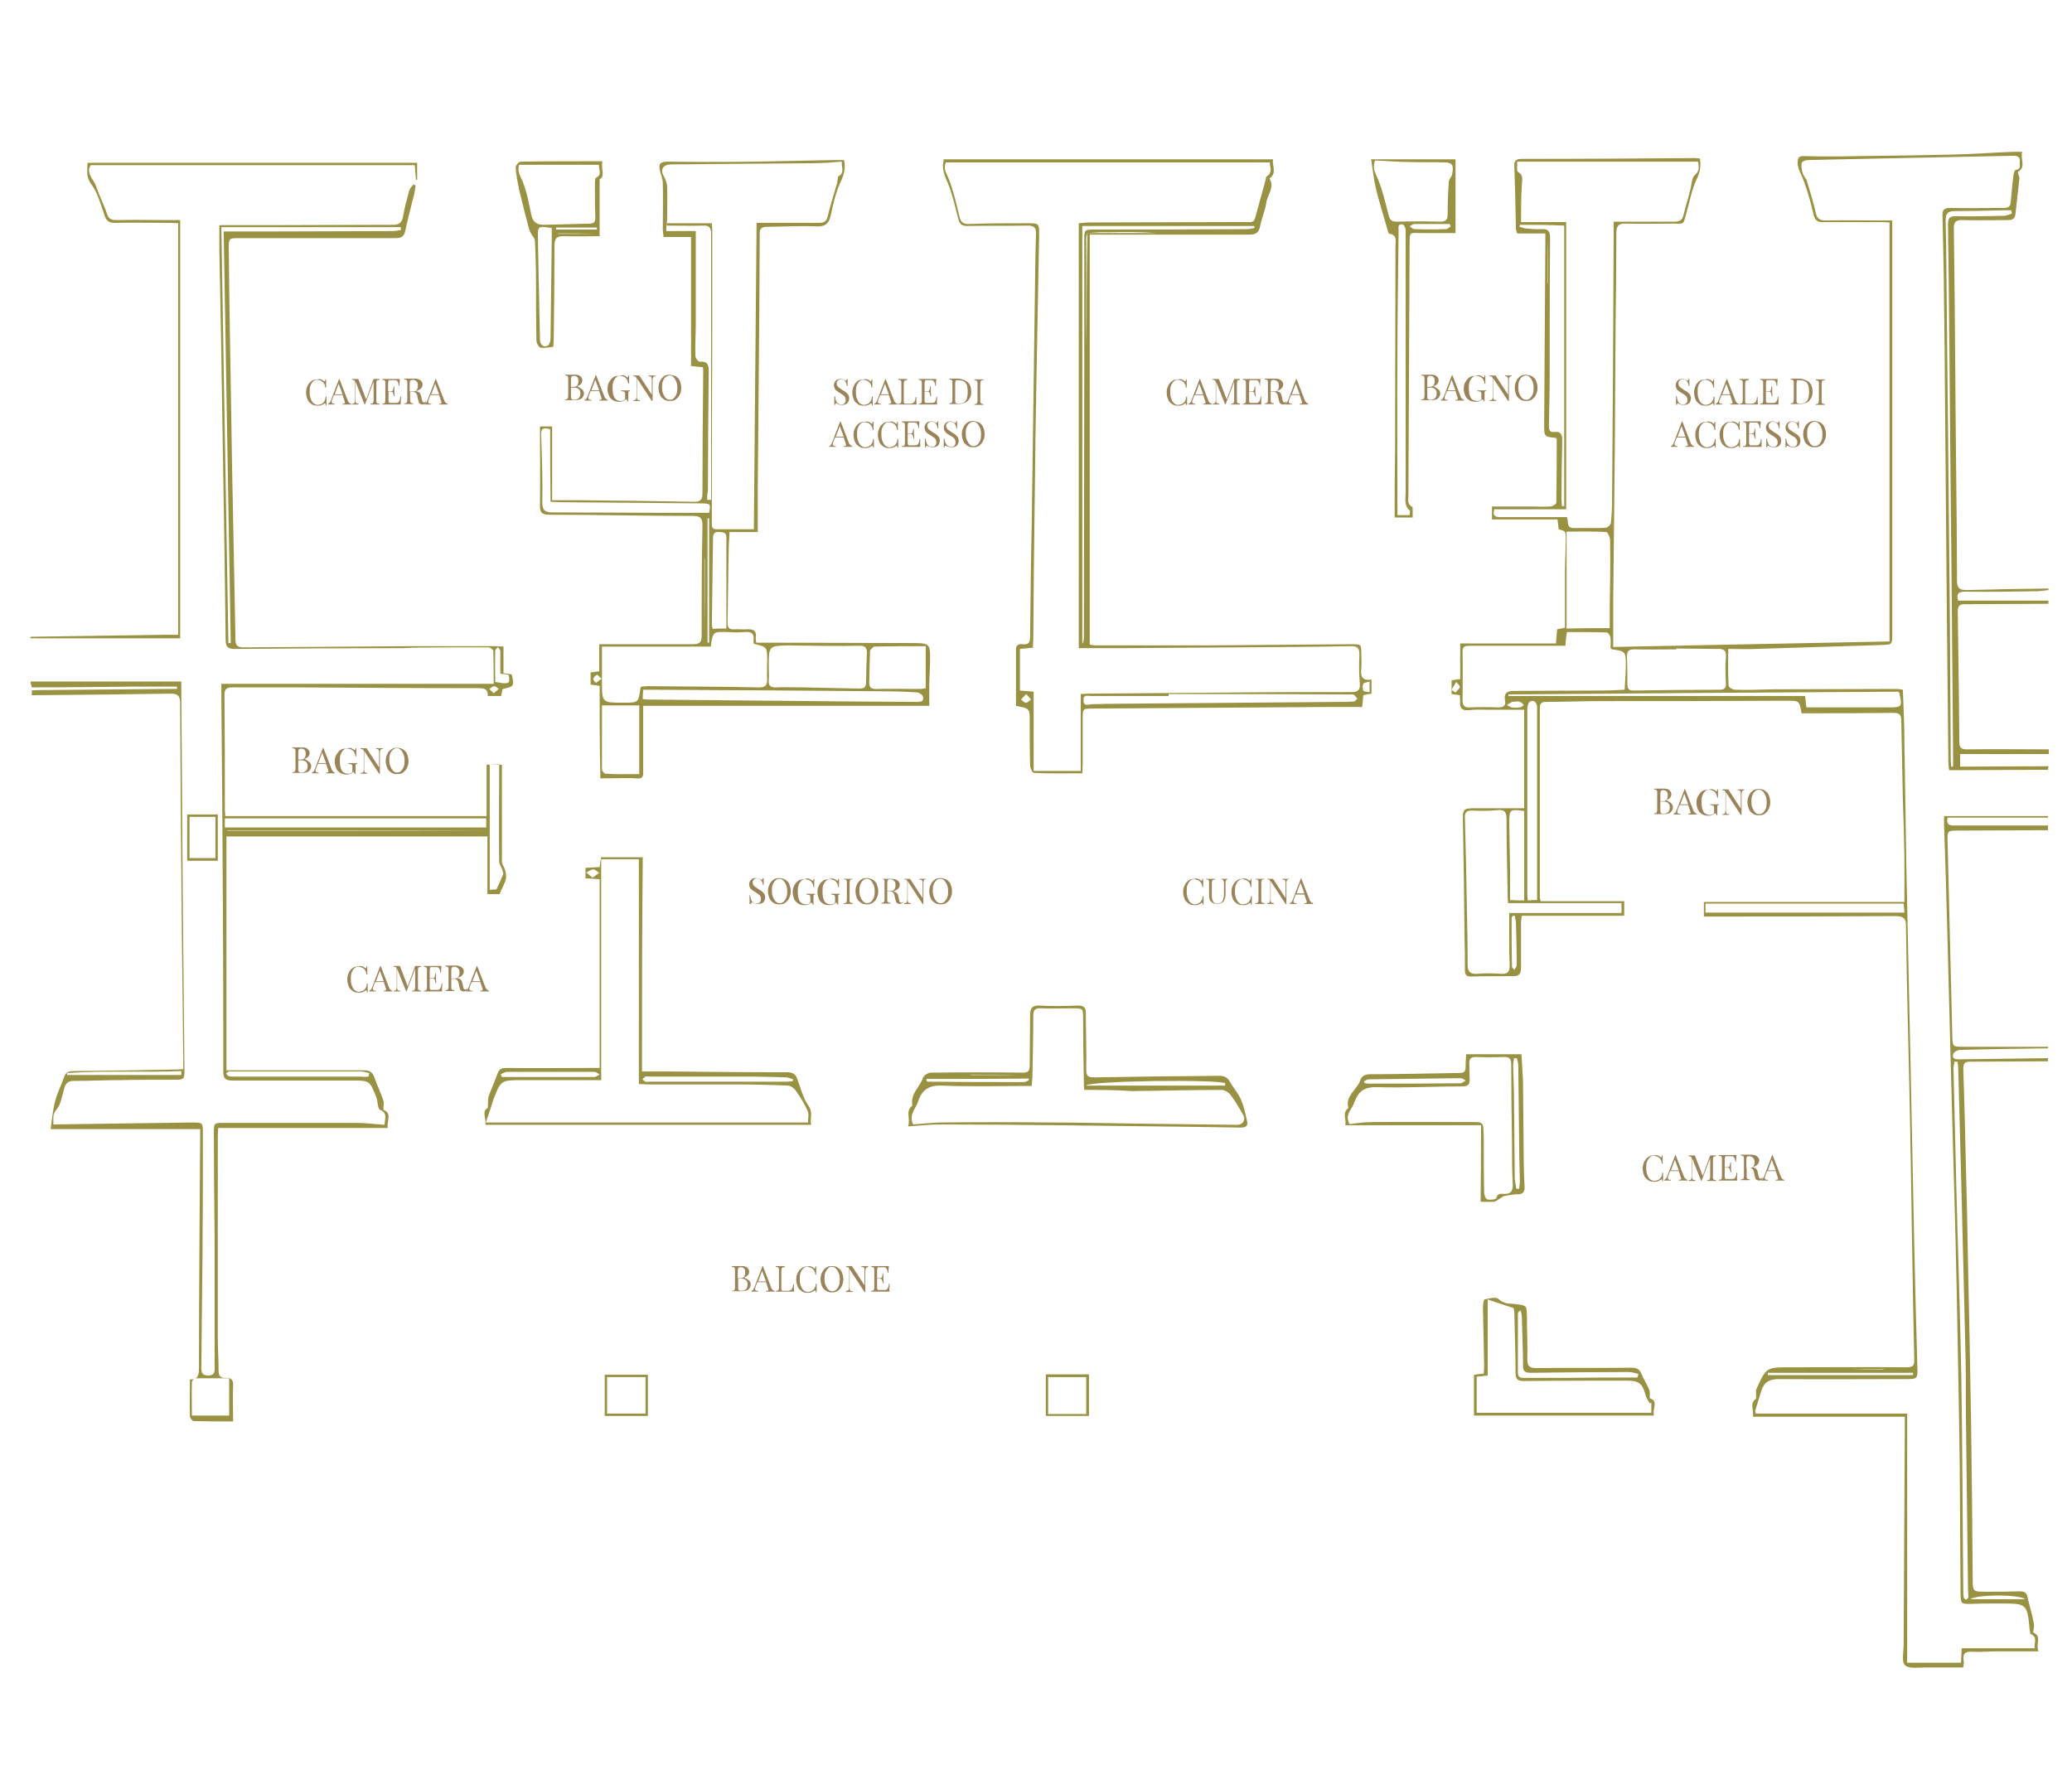 <?xml version="1.0" encoding="utf-8"?>
<!-- Generator: Adobe Illustrator 22.1.0, SVG Export Plug-In . SVG Version: 6.00 Build 0)  -->
<svg version="1.1" id="Livello_1" xmlns="http://www.w3.org/2000/svg" xmlns:xlink="http://www.w3.org/1999/xlink" x="0px" y="0px"
	 viewBox="0 0 528 456" style="enable-background:new 0 0 528 456;" xml:space="preserve">
<style type="text/css">
	.st0{fill:#9B8359;}
	.st1{fill:#9A9243;}
</style>
<g>
	<g>
		<path class="st0" d="M301.1,96.7c0.3,0.1,0.5,0.2,0.7,0.4c0.1,0.1,0.1,0.1,0.2,0.1s0.2-0.2,0.2-0.5h0.2c0,0.4,0,1.1,0,2.1h-0.2
			c-0.1-0.4-0.1-0.7-0.2-0.8c-0.1-0.2-0.1-0.3-0.3-0.5c-0.2-0.2-0.4-0.4-0.7-0.5c-0.3-0.1-0.6-0.2-0.9-0.2c-0.4,0-0.7,0.1-1,0.4
			s-0.5,0.6-0.7,1.1s-0.2,1-0.2,1.7s0.1,1.2,0.3,1.7c0.2,0.5,0.4,0.8,0.7,1.1s0.7,0.4,1,0.4s0.6-0.1,0.9-0.2s0.5-0.3,0.7-0.5
			c0.1-0.2,0.2-0.3,0.3-0.5c0.1-0.2,0.1-0.5,0.2-0.9h0.2c0,1,0,1.8,0,2.2h-0.2c0-0.2,0-0.3-0.1-0.4c0-0.1-0.1-0.1-0.1-0.1
			s-0.1,0-0.2,0.1c-0.3,0.2-0.5,0.3-0.8,0.4s-0.5,0.1-0.9,0.1c-0.6,0-1.1-0.1-1.5-0.4s-0.8-0.6-1-1.1s-0.4-1.1-0.4-1.8
			c0-0.7,0.1-1.2,0.4-1.8c0.2-0.5,0.6-0.9,1-1.2c0.4-0.3,0.9-0.4,1.5-0.4C300.6,96.6,300.9,96.6,301.1,96.7z"/>
		<path class="st0" d="M308.8,102.9v0.2c-0.2,0-0.6,0-1,0c-0.5,0-0.9,0-1.2,0v-0.2c0.2,0,0.4,0,0.5-0.1c0.1,0,0.1-0.1,0.1-0.2
			s0-0.2-0.1-0.4l-0.5-1.5h-2.2l-0.4,1c-0.1,0.3-0.2,0.6-0.2,0.7c0,0.2,0.1,0.3,0.2,0.4s0.3,0.1,0.6,0.1v0.2c-0.3,0-0.7,0-1,0
			s-0.5,0-0.7,0v-0.2c0.3-0.1,0.5-0.3,0.7-0.8l2.1-5.5h0.1l2.2,5.7C308.3,102.7,308.5,102.9,308.8,102.9z M306.6,100.5l-1-2.7
			l-1,2.7H306.6z"/>
		<path class="st0" d="M315.5,96.9c-0.1,0-0.2,0.1-0.2,0.2s-0.1,0.3-0.1,0.5v4.5c0,0.2,0,0.4,0.1,0.5c0,0.1,0.1,0.2,0.2,0.2
			s0.3,0.1,0.5,0.1v0.2c-0.3,0-0.7,0-1.1,0c-0.5,0-0.9,0-1.2,0v-0.2c0.2,0,0.4,0,0.5-0.1c0.1,0,0.2-0.1,0.2-0.2s0.1-0.3,0.1-0.5
			v-4.8l-2.2,5.8h-0.1l-2.3-5.8v4.8c0,0.2,0,0.4,0.1,0.5c0,0.1,0.1,0.2,0.2,0.2s0.3,0.1,0.5,0.1v0.2c-0.2,0-0.5,0-0.9,0
			s-0.6,0-0.8,0v-0.2c0.2,0,0.4,0,0.5-0.1s0.2-0.1,0.2-0.3c0-0.1,0.1-0.3,0.1-0.5v-4.4c0-0.2,0-0.4-0.1-0.5s-0.1-0.2-0.2-0.2
			s-0.3-0.1-0.5-0.1v-0.2c0.2,0,0.5,0,0.8,0s0.6,0,0.8,0l2,5.2l1.9-5.2h0.4c0.5,0,0.9,0,1.1,0v0.2C315.8,96.9,315.6,96.9,315.5,96.9
			z"/>
		<path class="st0" d="M321.4,103.1c-0.4,0-1.1,0-2.1,0c-1.2,0-2,0-2.6,0v-0.2c0.2,0,0.4,0,0.5-0.1c0.1,0,0.2-0.1,0.2-0.2
			s0.1-0.3,0.1-0.5v-4.5c0-0.2,0-0.4-0.1-0.5c0-0.1-0.1-0.2-0.2-0.2s-0.3-0.1-0.5-0.1v-0.2c0.6,0,1.5,0,2.6,0c0.9,0,1.5,0,1.9,0
			c0,0.4-0.1,0.8-0.1,1.1c0,0.2,0,0.4,0,0.6H321c0-0.4-0.1-0.7-0.2-0.9c-0.1-0.2-0.2-0.3-0.3-0.4c-0.2-0.1-0.4-0.1-0.7-0.1h-0.7
			c-0.2,0-0.4,0-0.5,0s-0.2,0.1-0.2,0.2s-0.1,0.3-0.1,0.5v2.1h0.6c0.2,0,0.4,0,0.5-0.1s0.2-0.2,0.2-0.4c0-0.1,0.1-0.3,0.1-0.5v-0.2
			h0.2c0,0.3,0,0.5,0,0.8v0.4c0,0.3,0,0.7,0.1,1.3h-0.2c0,0,0-0.2-0.1-0.4c0-0.2-0.1-0.4-0.2-0.6s-0.3-0.2-0.6-0.2h-0.6v2.2
			c0,0.2,0,0.4,0.1,0.5c0,0.1,0.1,0.2,0.2,0.2s0.3,0,0.5,0h0.7c0.4,0,0.7,0,0.8-0.1s0.3-0.3,0.4-0.5s0.2-0.5,0.2-1h0.2
			c0,0.2,0,0.4,0,0.6C321.4,102.3,321.4,102.6,321.4,103.1z"/>
		<path class="st0" d="M327.8,102.6c-0.1,0.2-0.3,0.4-0.4,0.4c-0.1,0.1-0.3,0.1-0.5,0.1s-0.4-0.1-0.6-0.2s-0.3-0.4-0.4-0.8l-0.2-0.9
			c-0.1-0.3-0.1-0.6-0.2-0.7s-0.2-0.3-0.3-0.4s-0.3-0.2-0.5-0.2h-0.9v2.1c0,0.2,0,0.4,0.1,0.5s0.1,0.2,0.2,0.2s0.3,0.1,0.5,0.1v0.2
			c-0.3,0-0.7,0-1.1,0c-0.5,0-0.9,0-1.2,0v-0.2c0.2,0,0.4,0,0.5-0.1s0.2-0.1,0.2-0.2s0.1-0.3,0.1-0.5v-4.5c0-0.2,0-0.4-0.1-0.5
			c0-0.1-0.1-0.2-0.2-0.2s-0.3-0.1-0.5-0.1v-0.2c0.3,0,0.6,0,1.1,0h1c0.1,0,0.2,0,0.4,0c0.7,0,1.2,0.1,1.6,0.4s0.6,0.7,0.6,1.1
			c0,0.2-0.1,0.5-0.2,0.7s-0.3,0.4-0.6,0.6c-0.3,0.2-0.6,0.3-1,0.4h0.1c0.4,0.1,0.7,0.2,0.9,0.4c0.2,0.2,0.3,0.4,0.4,0.8l0.2,0.9
			c0.1,0.3,0.1,0.5,0.2,0.6s0.2,0.2,0.3,0.2c0.1,0,0.2,0,0.3-0.1c0.1-0.1,0.1-0.1,0.2-0.3V102.6z M324.1,96.9
			c-0.1,0-0.2,0.1-0.2,0.2s-0.1,0.3-0.1,0.5v2.2h0.6c0.6,0,1-0.1,1.2-0.4s0.3-0.6,0.3-1.1s-0.1-0.9-0.4-1.1s-0.6-0.4-1.1-0.4
			C324.3,96.9,324.2,96.9,324.1,96.9z"/>
		<path class="st0" d="M333.4,102.9v0.2c-0.2,0-0.6,0-1,0c-0.5,0-0.9,0-1.2,0v-0.2c0.2,0,0.4,0,0.5-0.1c0.1,0,0.1-0.1,0.1-0.2
			s0-0.2-0.1-0.4l-0.5-1.5H329l-0.4,1c-0.1,0.3-0.2,0.6-0.2,0.7c0,0.2,0.1,0.3,0.2,0.4s0.3,0.1,0.6,0.1v0.2c-0.3,0-0.7,0-1,0
			s-0.5,0-0.7,0v-0.2c0.3-0.1,0.5-0.3,0.7-0.8l2.1-5.5h0.1l2.2,5.7C333,102.7,333.2,102.9,333.4,102.9z M331.2,100.5l-1-2.7l-1,2.7
			H331.2z"/>
	</g>
	<g>
		<path class="st0" d="M81.8,96.7c0.3,0.1,0.5,0.2,0.7,0.4c0.1,0.1,0.1,0.1,0.2,0.1s0.2-0.2,0.2-0.5h0.2c0,0.4,0,1.1,0,2.1h-0.2
			c-0.1-0.4-0.1-0.7-0.2-0.8c-0.1-0.2-0.1-0.3-0.3-0.5c-0.2-0.2-0.4-0.4-0.7-0.5c-0.3-0.1-0.6-0.2-0.9-0.2c-0.4,0-0.7,0.1-1,0.4
			s-0.5,0.6-0.7,1.1s-0.2,1-0.2,1.7s0.1,1.2,0.3,1.7c0.2,0.5,0.4,0.8,0.7,1.1c0.3,0.2,0.7,0.4,1,0.4s0.6-0.1,0.9-0.2
			s0.5-0.3,0.7-0.5c0.1-0.2,0.2-0.3,0.3-0.5c0.1-0.2,0.1-0.5,0.2-0.9h0.2c0,1,0,1.8,0,2.2H83c0-0.2,0-0.3-0.1-0.4
			c0-0.1-0.1-0.1-0.1-0.1s-0.1,0-0.2,0.1c-0.3,0.2-0.5,0.3-0.8,0.4c-0.2,0.1-0.5,0.1-0.9,0.1c-0.6,0-1.1-0.1-1.5-0.4s-0.8-0.6-1-1.1
			s-0.4-1.1-0.4-1.8c0-0.7,0.1-1.2,0.4-1.8c0.2-0.5,0.6-0.9,1-1.2c0.4-0.3,0.9-0.4,1.5-0.4C81.3,96.6,81.6,96.6,81.8,96.7z"/>
		<path class="st0" d="M89.5,102.9v0.2c-0.2,0-0.6,0-1,0c-0.5,0-0.9,0-1.2,0v-0.2c0.2,0,0.4,0,0.5-0.1c0.1,0,0.1-0.1,0.1-0.2
			s0-0.2-0.1-0.4l-0.5-1.5h-2.2l-0.4,1c-0.1,0.3-0.2,0.6-0.2,0.7c0,0.2,0.1,0.3,0.2,0.4s0.3,0.1,0.6,0.1v0.2c-0.3,0-0.7,0-1,0
			s-0.5,0-0.7,0v-0.2c0.3-0.1,0.5-0.3,0.7-0.8l2.1-5.5h0.1l2.2,5.7C89,102.7,89.2,102.9,89.5,102.9z M87.3,100.5l-1-2.7l-1,2.7H87.3
			z"/>
		<path class="st0" d="M96.2,96.9c-0.1,0-0.2,0.1-0.2,0.2s-0.1,0.3-0.1,0.5v4.5c0,0.2,0,0.4,0.1,0.5c0,0.1,0.1,0.2,0.2,0.2
			s0.3,0.1,0.5,0.1v0.2c-0.3,0-0.7,0-1.1,0c-0.5,0-0.9,0-1.2,0v-0.2c0.2,0,0.4,0,0.5-0.1c0.1,0,0.2-0.1,0.2-0.2s0.1-0.3,0.1-0.5
			v-4.8l-2.2,5.8h-0.1l-2.3-5.8v4.8c0,0.2,0,0.4,0.1,0.5c0,0.1,0.1,0.2,0.2,0.2s0.3,0.1,0.5,0.1v0.2c-0.2,0-0.5,0-0.9,0
			s-0.6,0-0.8,0v-0.2c0.2,0,0.4,0,0.5-0.1s0.2-0.1,0.2-0.3c0-0.1,0.1-0.3,0.1-0.5v-4.4c0-0.2,0-0.4-0.1-0.5s-0.1-0.2-0.2-0.2
			s-0.3-0.1-0.5-0.1v-0.2c0.2,0,0.5,0,0.8,0s0.6,0,0.8,0l2,5.2l1.9-5.2h0.4c0.5,0,0.9,0,1.1,0v0.2C96.5,96.9,96.3,96.9,96.2,96.9z"
			/>
		<path class="st0" d="M102.1,103.1c-0.4,0-1.1,0-2.1,0c-1.2,0-2,0-2.6,0v-0.2c0.2,0,0.4,0,0.5-0.1c0.1,0,0.2-0.1,0.2-0.2
			s0.1-0.3,0.1-0.5v-4.5c0-0.2,0-0.4-0.1-0.5s-0.1-0.2-0.2-0.2s-0.3-0.1-0.5-0.1v-0.2c0.6,0,1.5,0,2.6,0c0.9,0,1.5,0,1.9,0
			c0,0.4-0.1,0.8-0.1,1.1c0,0.2,0,0.4,0,0.6h-0.2c0-0.4-0.1-0.7-0.2-0.9c-0.1-0.2-0.2-0.3-0.3-0.4c-0.2-0.1-0.4-0.1-0.7-0.1h-0.7
			c-0.2,0-0.4,0-0.5,0S99,97,99,97.1s-0.1,0.3-0.1,0.5v2.1h0.6c0.2,0,0.4,0,0.5-0.1s0.2-0.2,0.2-0.4c0-0.1,0.1-0.3,0.1-0.5v-0.2h0.2
			c0,0.3,0,0.5,0,0.8v0.4c0,0.3,0,0.7,0.1,1.3h-0.2c0,0,0-0.2-0.1-0.4s-0.1-0.4-0.2-0.6c-0.1-0.1-0.3-0.2-0.6-0.2H99v2.2
			c0,0.2,0,0.4,0.1,0.5s0.1,0.2,0.2,0.2s0.3,0,0.5,0h0.7c0.4,0,0.7,0,0.9-0.1c0.2-0.1,0.3-0.3,0.4-0.5s0.2-0.5,0.2-1h0.2
			c0,0.2,0,0.4,0,0.6C102.1,102.3,102.1,102.6,102.1,103.1z"/>
		<path class="st0" d="M108.5,102.6c-0.1,0.2-0.3,0.4-0.4,0.4c-0.1,0.1-0.3,0.1-0.5,0.1s-0.4-0.1-0.6-0.2s-0.3-0.4-0.4-0.8l-0.2-0.9
			c-0.1-0.3-0.1-0.6-0.2-0.7c-0.1-0.2-0.2-0.3-0.3-0.4s-0.3-0.2-0.5-0.2h-0.9v2.1c0,0.2,0,0.4,0.1,0.5s0.1,0.2,0.2,0.2
			s0.3,0.1,0.5,0.1v0.2c-0.3,0-0.7,0-1.1,0c-0.5,0-0.9,0-1.2,0v-0.2c0.2,0,0.4,0,0.5-0.1c0.1,0,0.2-0.1,0.2-0.2s0.1-0.3,0.1-0.5
			v-4.5c0-0.2,0-0.4-0.1-0.5c0-0.1-0.1-0.2-0.2-0.2s-0.3-0.1-0.5-0.1v-0.2c0.3,0,0.6,0,1.1,0h1c0.1,0,0.2,0,0.4,0
			c0.7,0,1.2,0.1,1.6,0.4s0.6,0.7,0.6,1.1c0,0.2-0.1,0.5-0.2,0.7s-0.3,0.4-0.6,0.6c-0.3,0.2-0.6,0.3-1,0.4h0.1
			c0.4,0.1,0.7,0.2,0.9,0.4c0.2,0.2,0.3,0.4,0.4,0.8l0.2,0.9c0.1,0.3,0.1,0.5,0.2,0.6s0.2,0.2,0.3,0.2c0.1,0,0.2,0,0.3-0.1
			c0.1-0.1,0.1-0.1,0.2-0.3V102.6z M104.7,96.9c-0.1,0-0.2,0.1-0.2,0.2s-0.1,0.3-0.1,0.5v2.2h0.6c0.6,0,1-0.1,1.2-0.4
			s0.3-0.6,0.3-1.1s-0.1-0.9-0.4-1.1c-0.2-0.3-0.6-0.4-1.1-0.4C105,96.9,104.8,96.9,104.7,96.9z"/>
		<path class="st0" d="M114.1,102.9v0.2c-0.2,0-0.6,0-1,0c-0.5,0-0.9,0-1.2,0v-0.2c0.2,0,0.4,0,0.5-0.1c0.1,0,0.1-0.1,0.1-0.2
			s0-0.2-0.1-0.4l-0.5-1.5h-2.2l-0.4,1c-0.1,0.3-0.2,0.6-0.2,0.7c0,0.2,0.1,0.3,0.2,0.4s0.3,0.1,0.6,0.1v0.2c-0.3,0-0.7,0-1,0
			s-0.5,0-0.7,0v-0.2c0.3-0.1,0.5-0.3,0.7-0.8l2.1-5.5h0.1l2.2,5.7C113.6,102.7,113.8,102.9,114.1,102.9z M111.9,100.5l-1-2.7
			l-1,2.7H111.9z"/>
	</g>
	<g>
		<path class="st0" d="M92.3,246.3c0.3,0.1,0.5,0.2,0.7,0.4c0.1,0.1,0.1,0.1,0.2,0.1s0.2-0.2,0.2-0.5h0.2c0,0.4,0,1.1,0,2.1h-0.2
			c-0.1-0.4-0.1-0.7-0.2-0.8s-0.1-0.3-0.3-0.5c-0.2-0.2-0.4-0.4-0.7-0.5c-0.3-0.1-0.6-0.2-0.9-0.2c-0.4,0-0.7,0.1-1,0.4
			s-0.5,0.6-0.7,1.1s-0.2,1-0.2,1.7s0.1,1.2,0.3,1.7c0.2,0.5,0.4,0.8,0.7,1.1c0.3,0.2,0.7,0.4,1,0.4s0.6-0.1,0.9-0.2
			s0.5-0.3,0.7-0.5c0.1-0.2,0.2-0.3,0.3-0.5c0.1-0.2,0.1-0.5,0.2-0.9h0.2c0,1,0,1.8,0,2.2h-0.2c0-0.2,0-0.3-0.1-0.4
			s-0.1-0.1-0.1-0.1s-0.1,0-0.2,0.1c-0.3,0.2-0.5,0.3-0.8,0.4c-0.2,0.1-0.5,0.1-0.9,0.1c-0.6,0-1.1-0.1-1.5-0.4s-0.8-0.6-1-1.1
			s-0.4-1.1-0.4-1.8c0-0.7,0.1-1.2,0.4-1.8c0.2-0.5,0.6-0.9,1-1.2c0.4-0.3,0.9-0.4,1.5-0.4C91.8,246.2,92.1,246.2,92.3,246.3z"/>
		<path class="st0" d="M100,252.5v0.2c-0.2,0-0.6,0-1,0c-0.5,0-0.9,0-1.2,0v-0.2c0.2,0,0.4,0,0.5-0.1c0.1,0,0.1-0.1,0.1-0.2
			s0-0.2-0.1-0.4l-0.5-1.5h-2.2l-0.4,1c-0.1,0.3-0.2,0.6-0.2,0.7c0,0.2,0.1,0.3,0.2,0.4s0.3,0.1,0.6,0.1v0.2c-0.3,0-0.7,0-1,0
			s-0.5,0-0.7,0v-0.2c0.3-0.1,0.5-0.3,0.7-0.8l2.1-5.5H97l2.2,5.7C99.5,252.3,99.7,252.5,100,252.5z M97.8,250.1l-1-2.7l-1,2.7H97.8
			z"/>
		<path class="st0" d="M106.8,246.5c-0.1,0-0.2,0.1-0.2,0.2s-0.1,0.3-0.1,0.5v4.5c0,0.2,0,0.4,0.1,0.5c0,0.1,0.1,0.2,0.2,0.2
			s0.3,0.1,0.5,0.1v0.2c-0.3,0-0.7,0-1.1,0c-0.5,0-0.9,0-1.2,0v-0.2c0.2,0,0.4,0,0.5-0.1s0.2-0.1,0.2-0.2s0.1-0.3,0.1-0.5v-4.8
			l-2.2,5.8h-0.1l-2.3-5.8v4.8c0,0.2,0,0.4,0.1,0.5s0.1,0.2,0.2,0.2c0.1,0.1,0.3,0.1,0.5,0.1v0.2c-0.2,0-0.5,0-0.9,0s-0.6,0-0.8,0
			v-0.2c0.2,0,0.4,0,0.5-0.1s0.2-0.1,0.2-0.3c0-0.1,0.1-0.3,0.1-0.5v-4.4c0-0.2,0-0.4-0.1-0.5c0-0.1-0.1-0.2-0.2-0.2
			s-0.3-0.1-0.5-0.1v-0.2c0.2,0,0.5,0,0.8,0s0.6,0,0.8,0l2,5.2l1.9-5.2h0.4c0.5,0,0.9,0,1.1,0v0.2
			C107,246.5,106.9,246.5,106.8,246.5z"/>
		<path class="st0" d="M112.7,252.7c-0.4,0-1.1,0-2.1,0c-1.2,0-2,0-2.6,0v-0.2c0.2,0,0.4,0,0.5-0.1c0.1,0,0.2-0.1,0.2-0.2
			s0.1-0.3,0.1-0.5v-4.5c0-0.2,0-0.4-0.1-0.5c0-0.1-0.1-0.2-0.2-0.2s-0.3-0.1-0.5-0.1v-0.2c0.6,0,1.5,0,2.6,0c0.9,0,1.5,0,1.9,0
			c0,0.4-0.1,0.8-0.1,1.1c0,0.2,0,0.4,0,0.6h-0.2c0-0.4-0.1-0.7-0.2-0.9c-0.1-0.2-0.2-0.3-0.3-0.4c-0.2-0.1-0.4-0.1-0.7-0.1h-0.7
			c-0.2,0-0.4,0-0.5,0s-0.2,0.1-0.2,0.2s-0.1,0.3-0.1,0.5v2.1h0.6c0.2,0,0.4,0,0.5-0.1s0.2-0.2,0.2-0.4c0-0.1,0.1-0.3,0.1-0.5v-0.2
			h0.2c0,0.3,0,0.5,0,0.8v0.4c0,0.3,0,0.7,0.1,1.3H111c0,0,0-0.2-0.1-0.4c0-0.2-0.1-0.4-0.2-0.6s-0.3-0.2-0.6-0.2h-0.6v2.2
			c0,0.2,0,0.4,0.1,0.5c0,0.1,0.1,0.2,0.2,0.2s0.3,0,0.5,0h0.7c0.4,0,0.7,0,0.9-0.1c0.2-0.1,0.3-0.3,0.4-0.5s0.2-0.5,0.2-1h0.2
			c0,0.2,0,0.4,0,0.6C112.6,251.9,112.6,252.2,112.7,252.7z"/>
		<path class="st0" d="M119,252.2c-0.1,0.2-0.3,0.4-0.4,0.4c-0.1,0.1-0.3,0.1-0.5,0.1s-0.4-0.1-0.6-0.2s-0.3-0.4-0.4-0.8l-0.2-0.9
			c-0.1-0.3-0.1-0.6-0.2-0.7c-0.1-0.2-0.2-0.3-0.3-0.4c-0.1-0.1-0.3-0.2-0.5-0.2H115v2.1c0,0.2,0,0.4,0.1,0.5c0,0.1,0.1,0.2,0.2,0.2
			s0.3,0.1,0.5,0.1v0.2c-0.3,0-0.7,0-1.1,0c-0.5,0-0.9,0-1.2,0v-0.2c0.2,0,0.4,0,0.5-0.1c0.1,0,0.2-0.1,0.2-0.2s0.1-0.3,0.1-0.5
			v-4.5c0-0.2,0-0.4-0.1-0.5c0-0.1-0.1-0.2-0.2-0.2s-0.3-0.1-0.5-0.1v-0.2c0.3,0,0.6,0,1.1,0h1c0.1,0,0.2,0,0.4,0
			c0.7,0,1.2,0.1,1.6,0.4s0.6,0.7,0.6,1.1c0,0.2-0.1,0.5-0.2,0.7s-0.3,0.4-0.6,0.6c-0.3,0.2-0.6,0.3-1,0.4h0.1
			c0.4,0.1,0.7,0.2,0.9,0.4c0.2,0.2,0.3,0.4,0.4,0.8l0.2,0.9c0.1,0.3,0.1,0.5,0.2,0.6s0.2,0.2,0.3,0.2c0.1,0,0.2,0,0.3-0.1
			c0.1-0.1,0.1-0.1,0.2-0.3V252.2z M115.3,246.5c-0.1,0-0.2,0.1-0.2,0.2s-0.1,0.3-0.1,0.5v2.2h0.6c0.6,0,1-0.1,1.2-0.4
			s0.3-0.6,0.3-1.1s-0.1-0.9-0.4-1.1c-0.2-0.3-0.6-0.4-1.1-0.4C115.5,246.5,115.4,246.5,115.3,246.5z"/>
		<path class="st0" d="M124.6,252.5v0.2c-0.2,0-0.6,0-1,0c-0.5,0-0.9,0-1.2,0v-0.2c0.2,0,0.4,0,0.5-0.1c0.1,0,0.1-0.1,0.1-0.2
			s0-0.2-0.1-0.4l-0.5-1.5h-2.2l-0.4,1c-0.1,0.3-0.2,0.6-0.2,0.7c0,0.2,0.1,0.3,0.2,0.4s0.3,0.1,0.6,0.1v0.2c-0.3,0-0.7,0-1,0
			s-0.5,0-0.7,0v-0.2c0.3-0.1,0.5-0.3,0.7-0.8l2.1-5.5h0.1l2.2,5.7C124.2,252.3,124.4,252.5,124.6,252.5z M122.4,250.1l-1-2.7
			l-1,2.7H122.4z"/>
	</g>
	<g>
		<path class="st0" d="M422.4,294.5c0.3,0.1,0.5,0.2,0.7,0.4c0.1,0.1,0.1,0.1,0.2,0.1s0.2-0.2,0.2-0.5h0.2c0,0.4,0,1.1,0,2.1h-0.2
			c-0.1-0.4-0.1-0.7-0.2-0.8c-0.1-0.2-0.1-0.3-0.3-0.5c-0.2-0.2-0.4-0.4-0.7-0.5s-0.6-0.2-0.9-0.2c-0.4,0-0.7,0.1-1,0.4
			s-0.5,0.6-0.7,1.1s-0.2,1-0.2,1.7s0.1,1.2,0.3,1.7c0.2,0.5,0.4,0.8,0.7,1.1c0.3,0.2,0.7,0.4,1,0.4s0.6-0.1,0.9-0.2
			s0.5-0.3,0.7-0.5c0.1-0.2,0.2-0.3,0.3-0.5c0.1-0.2,0.1-0.5,0.2-0.9h0.2c0,1,0,1.8,0,2.2h-0.2c0-0.2,0-0.3-0.1-0.4
			c0-0.1-0.1-0.1-0.1-0.1s-0.1,0-0.2,0.1c-0.3,0.2-0.5,0.3-0.8,0.4c-0.2,0.1-0.5,0.1-0.9,0.1c-0.6,0-1.1-0.1-1.5-0.4s-0.8-0.6-1-1.1
			s-0.4-1.1-0.4-1.8c0-0.7,0.1-1.2,0.4-1.8s0.6-0.9,1-1.2c0.4-0.3,0.9-0.4,1.5-0.4C421.8,294.4,422.1,294.4,422.4,294.5z"/>
		<path class="st0" d="M430,300.7v0.2c-0.2,0-0.6,0-1,0c-0.5,0-0.9,0-1.2,0v-0.2c0.2,0,0.4,0,0.5-0.1c0.1,0,0.1-0.1,0.1-0.2
			s0-0.2-0.1-0.4l-0.5-1.5h-2.2l-0.4,1c-0.1,0.3-0.2,0.6-0.2,0.7c0,0.2,0.1,0.3,0.2,0.4s0.3,0.1,0.6,0.1v0.2c-0.3,0-0.7,0-1,0
			s-0.5,0-0.7,0v-0.2c0.3-0.1,0.5-0.3,0.7-0.8l2.1-5.5h0.1l2.2,5.7C429.6,300.5,429.8,300.7,430,300.7z M427.8,298.3l-1-2.7l-1,2.7
			H427.8z"/>
		<path class="st0" d="M436.8,294.8c-0.1,0-0.2,0.1-0.2,0.2s-0.1,0.3-0.1,0.5v4.5c0,0.2,0,0.4,0.1,0.5c0,0.1,0.1,0.2,0.2,0.2
			s0.3,0.1,0.5,0.1v0.2c-0.3,0-0.7,0-1.1,0c-0.5,0-0.9,0-1.2,0v-0.2c0.2,0,0.4,0,0.5-0.1c0.1,0,0.2-0.1,0.2-0.2s0.1-0.3,0.1-0.5
			v-4.8l-2.2,5.8h-0.1l-2.3-5.8v4.8c0,0.2,0,0.4,0.1,0.5s0.1,0.2,0.2,0.2s0.3,0.1,0.5,0.1v0.2c-0.2,0-0.5,0-0.9,0s-0.6,0-0.8,0v-0.2
			c0.2,0,0.4,0,0.5-0.1s0.2-0.1,0.2-0.3s0.1-0.3,0.1-0.5v-4.4c0-0.2,0-0.4-0.1-0.5c0-0.1-0.1-0.2-0.2-0.2s-0.3-0.1-0.5-0.1v-0.2
			c0.2,0,0.5,0,0.8,0s0.6,0,0.8,0l2,5.2l1.9-5.2h0.4c0.5,0,0.9,0,1.1,0v0.2C437,294.7,436.9,294.7,436.8,294.8z"/>
		<path class="st0" d="M442.7,300.9c-0.4,0-1.1,0-2.1,0c-1.2,0-2,0-2.6,0v-0.2c0.2,0,0.4,0,0.5-0.1c0.1,0,0.2-0.1,0.2-0.2
			s0.1-0.3,0.1-0.5v-4.5c0-0.2,0-0.4-0.1-0.5c0-0.1-0.1-0.2-0.2-0.2s-0.3-0.1-0.5-0.1v-0.2c0.6,0,1.5,0,2.6,0c0.9,0,1.5,0,1.9,0
			c0,0.4-0.1,0.8-0.1,1.1c0,0.2,0,0.4,0,0.6h-0.2c0-0.4-0.1-0.7-0.2-0.9c-0.1-0.2-0.2-0.3-0.3-0.4s-0.4-0.1-0.7-0.1h-0.7
			c-0.2,0-0.4,0-0.5,0s-0.2,0.1-0.2,0.2s-0.1,0.3-0.1,0.5v2.1h0.6c0.2,0,0.4,0,0.5-0.1s0.2-0.2,0.2-0.4c0-0.1,0.1-0.3,0.1-0.5v-0.2
			h0.2c0,0.3,0,0.5,0,0.8v0.4c0,0.3,0,0.7,0.1,1.3H441c0,0,0-0.2-0.1-0.4s-0.1-0.4-0.2-0.6c-0.1-0.1-0.3-0.2-0.6-0.2h-0.6v2.2
			c0,0.2,0,0.4,0.1,0.5c0,0.1,0.1,0.2,0.2,0.2s0.3,0,0.5,0h0.7c0.4,0,0.7,0,0.9-0.1c0.2-0.1,0.3-0.3,0.4-0.5s0.2-0.5,0.2-1h0.2
			c0,0.2,0,0.4,0,0.6C442.6,300.1,442.6,300.5,442.7,300.9z"/>
		<path class="st0" d="M449.1,300.4c-0.1,0.2-0.3,0.4-0.4,0.4c-0.1,0.1-0.3,0.1-0.5,0.1s-0.4-0.1-0.6-0.2s-0.3-0.4-0.4-0.8L447,299
			c-0.1-0.3-0.1-0.6-0.2-0.7c-0.1-0.2-0.2-0.3-0.3-0.4c-0.1-0.1-0.3-0.2-0.5-0.2h-0.9v2.1c0,0.2,0,0.4,0.1,0.5
			c0,0.1,0.1,0.2,0.2,0.2s0.3,0.1,0.5,0.1v0.2c-0.3,0-0.7,0-1.1,0c-0.5,0-0.9,0-1.2,0v-0.2c0.2,0,0.4,0,0.5-0.1
			c0.1,0,0.2-0.1,0.2-0.2s0.1-0.3,0.1-0.5v-4.5c0-0.2,0-0.4-0.1-0.5c0-0.1-0.1-0.2-0.2-0.2s-0.3-0.1-0.5-0.1v-0.2c0.3,0,0.6,0,1.1,0
			h1c0.1,0,0.2,0,0.4,0c0.7,0,1.2,0.1,1.6,0.4s0.6,0.7,0.6,1.1c0,0.2-0.1,0.5-0.2,0.7s-0.3,0.4-0.6,0.6c-0.3,0.2-0.6,0.3-1,0.4h0.1
			c0.4,0.1,0.7,0.2,0.9,0.4c0.2,0.2,0.3,0.4,0.4,0.8l0.2,0.9c0.1,0.3,0.1,0.5,0.2,0.6s0.2,0.2,0.3,0.2c0.1,0,0.2,0,0.3-0.1
			c0.1-0.1,0.1-0.1,0.2-0.3V300.4z M445.3,294.8c-0.1,0-0.2,0.1-0.2,0.2s-0.1,0.3-0.1,0.5v2.2h0.6c0.6,0,1-0.1,1.2-0.4
			s0.3-0.6,0.3-1.1s-0.1-0.9-0.4-1.1c-0.2-0.3-0.6-0.4-1.1-0.4C445.5,294.7,445.4,294.7,445.3,294.8z"/>
		<path class="st0" d="M454.7,300.7v0.2c-0.2,0-0.6,0-1,0c-0.5,0-0.9,0-1.2,0v-0.2c0.2,0,0.4,0,0.5-0.1c0.1,0,0.1-0.1,0.1-0.2
			s0-0.2-0.1-0.4l-0.5-1.5h-2.2l-0.4,1c-0.1,0.3-0.2,0.6-0.2,0.7c0,0.2,0.1,0.3,0.2,0.4s0.3,0.1,0.6,0.1v0.2c-0.3,0-0.7,0-1,0
			s-0.5,0-0.7,0v-0.2c0.3-0.1,0.5-0.3,0.7-0.8l2.1-5.5h0.1l2.2,5.7C454.2,300.5,454.4,300.7,454.7,300.7z M452.5,298.3l-1-2.7
			l-1,2.7H452.5z"/>
	</g>
	<g>
		<path class="st0" d="M214.8,96.7c0.2,0.1,0.3,0.1,0.5,0.2c0.1,0.1,0.2,0.1,0.3,0.1s0.1,0,0.1-0.1s0.1-0.2,0.1-0.3h0.2
			c0,0.3,0,1,0,1.8h-0.2c0-0.5-0.2-0.9-0.4-1.2c-0.2-0.3-0.6-0.5-1.1-0.5c-0.3,0-0.6,0.1-0.8,0.3c-0.2,0.2-0.3,0.4-0.3,0.8
			c0,0.2,0.1,0.4,0.2,0.6c0.1,0.2,0.2,0.3,0.4,0.4s0.4,0.3,0.7,0.5l0.3,0.2c0.4,0.2,0.7,0.4,0.9,0.6s0.4,0.4,0.5,0.6
			s0.2,0.5,0.2,0.8c0,0.5-0.2,1-0.5,1.3c-0.4,0.3-0.8,0.4-1.4,0.4c-0.3,0-0.5,0-0.7-0.1s-0.4-0.1-0.5-0.2s-0.2-0.1-0.3-0.1
			s-0.1,0-0.1,0.1s-0.1,0.2-0.1,0.3h-0.2c0-0.3,0-1,0-2.2h0.2c0,0.6,0.2,1.1,0.4,1.5c0.3,0.4,0.7,0.6,1.2,0.6c0.3,0,0.6-0.1,0.8-0.3
			c0.2-0.2,0.3-0.5,0.3-0.9c0-0.3-0.1-0.6-0.3-0.9c-0.2-0.2-0.6-0.5-1.1-0.8c-0.4-0.2-0.6-0.4-0.9-0.6s-0.4-0.4-0.5-0.6
			s-0.2-0.5-0.2-0.8c0-0.5,0.2-0.9,0.5-1.2c0.3-0.3,0.7-0.4,1.2-0.4C214.5,96.6,214.7,96.6,214.8,96.7z"/>
		<path class="st0" d="M221,96.7c0.3,0.1,0.5,0.2,0.7,0.4c0.1,0.1,0.1,0.1,0.2,0.1c0.1,0,0.2-0.2,0.2-0.5h0.2c0,0.4,0,1.1,0,2.1
			h-0.2c-0.1-0.4-0.1-0.7-0.2-0.8s-0.1-0.3-0.3-0.5s-0.4-0.4-0.7-0.5s-0.6-0.2-0.9-0.2c-0.4,0-0.7,0.1-1,0.4s-0.5,0.6-0.7,1.1
			s-0.2,1-0.2,1.7s0.1,1.2,0.3,1.7s0.4,0.8,0.7,1.1c0.3,0.2,0.7,0.4,1,0.4s0.6-0.1,0.9-0.2c0.3-0.1,0.5-0.3,0.7-0.5
			c0.1-0.2,0.2-0.3,0.3-0.5s0.1-0.5,0.2-0.9h0.2c0,1,0,1.8,0,2.2h-0.2c0-0.2,0-0.3-0.1-0.4s-0.1-0.1-0.1-0.1s-0.1,0-0.2,0.1
			c-0.3,0.2-0.5,0.3-0.8,0.4s-0.5,0.1-0.9,0.1c-0.6,0-1.1-0.1-1.5-0.4s-0.8-0.6-1-1.1s-0.4-1.1-0.4-1.8c0-0.7,0.1-1.2,0.4-1.8
			c0.2-0.5,0.6-0.9,1-1.2c0.4-0.3,0.9-0.4,1.5-0.4C220.5,96.6,220.8,96.6,221,96.7z"/>
		<path class="st0" d="M228.7,102.9v0.2c-0.2,0-0.6,0-1,0c-0.5,0-0.9,0-1.2,0v-0.2c0.2,0,0.4,0,0.5-0.1c0.1,0,0.1-0.1,0.1-0.2
			s0-0.2-0.1-0.4l-0.5-1.5h-2.2l-0.4,1c-0.1,0.3-0.2,0.6-0.2,0.7c0,0.2,0.1,0.3,0.2,0.4s0.3,0.1,0.6,0.1v0.2c-0.3,0-0.7,0-1,0
			s-0.5,0-0.7,0v-0.2c0.3-0.1,0.5-0.3,0.7-0.8l2.1-5.5h0.1l2.2,5.7C228.2,102.7,228.4,102.9,228.7,102.9z M226.5,100.5l-1-2.7
			l-1,2.7H226.5z"/>
		<path class="st0" d="M231.1,96.9c-0.2,0-0.4,0-0.5,0.1c-0.1,0-0.2,0.1-0.2,0.2s-0.1,0.3-0.1,0.5v4.5c0,0.2,0,0.4,0.1,0.5
			s0.1,0.2,0.2,0.2c0.1,0,0.3,0,0.5,0h0.7c0.4,0,0.7-0.1,0.9-0.2s0.3-0.3,0.4-0.5s0.2-0.6,0.2-1h0.2c0,0.2,0,0.4,0,0.7
			c0,0.3,0,0.7,0.1,1.2c-0.4,0-1.1,0-2.1,0c-1.2,0-2,0-2.6,0v-0.2c0.2,0,0.4,0,0.5-0.1c0.1,0,0.2-0.1,0.2-0.2s0.1-0.3,0.1-0.5v-4.5
			c0-0.2,0-0.4-0.1-0.5c0-0.1-0.1-0.2-0.2-0.2c-0.1,0-0.3-0.1-0.5-0.1v-0.2c0.3,0,0.6,0,1.2,0c0.5,0,0.9,0,1.1,0L231.1,96.9
			L231.1,96.9z"/>
		<path class="st0" d="M238.8,103.1c-0.4,0-1.1,0-2.1,0c-1.2,0-2,0-2.6,0v-0.2c0.2,0,0.4,0,0.5-0.1c0.1,0,0.2-0.1,0.2-0.2
			s0.1-0.3,0.1-0.5v-4.5c0-0.2,0-0.4-0.1-0.5c0-0.1-0.1-0.2-0.2-0.2c-0.1,0-0.3-0.1-0.5-0.1v-0.2c0.6,0,1.5,0,2.6,0
			c0.9,0,1.5,0,1.9,0c0,0.4-0.1,0.8-0.1,1.1c0,0.2,0,0.4,0,0.6h-0.2c0-0.4-0.1-0.7-0.2-0.9c-0.1-0.2-0.2-0.3-0.3-0.4
			c-0.2-0.1-0.4-0.1-0.7-0.1h-0.7c-0.2,0-0.4,0-0.5,0s-0.2,0.1-0.2,0.2s-0.1,0.3-0.1,0.5v2.1h0.6c0.2,0,0.4,0,0.5-0.1
			s0.2-0.2,0.2-0.4c0-0.1,0.1-0.3,0.1-0.5v-0.2h0.2c0,0.3,0,0.5,0,0.8v0.4c0,0.3,0,0.7,0.1,1.3h-0.2c0,0,0-0.2-0.1-0.4
			c0-0.2-0.1-0.4-0.2-0.6s-0.3-0.2-0.6-0.2h-0.6v2.2c0,0.2,0,0.4,0.1,0.5s0.1,0.2,0.2,0.2c0.1,0,0.3,0,0.5,0h0.7
			c0.4,0,0.7,0,0.9-0.1s0.3-0.3,0.4-0.5c0.1-0.2,0.2-0.5,0.2-1h0.2c0,0.2,0,0.4,0,0.6C238.7,102.3,238.8,102.6,238.8,103.1z"/>
		<path class="st0" d="M246.7,97.5c0.5,0.5,0.8,1.3,0.8,2.3c0,0.7-0.1,1.2-0.4,1.7c-0.3,0.5-0.6,0.9-1.1,1.1s-1.1,0.4-1.8,0.4h-0.5
			c-0.3,0-0.6,0-0.7,0c-0.5,0-0.9,0-1.1,0v-0.2c0.2,0,0.4,0,0.5-0.1c0.1,0,0.2-0.1,0.2-0.2s0.1-0.3,0.1-0.5v-4.5
			c0-0.2,0-0.4-0.1-0.5c0-0.1-0.1-0.2-0.2-0.2c-0.1,0-0.3-0.1-0.5-0.1v-0.2c0.2,0,0.5,0,0.9,0h0.8c0.4,0,0.7,0,0.8,0
			C245.4,96.7,246.2,97,246.7,97.5z M243.7,96.9c-0.1,0-0.2,0.1-0.2,0.2s-0.1,0.3-0.1,0.5v4.5c0,0.2,0,0.4,0.1,0.5
			c0,0.1,0.1,0.2,0.2,0.2c0.1,0,0.2,0.1,0.4,0.1c0.6,0,1.1-0.1,1.5-0.3s0.6-0.6,0.8-1c0.1-0.4,0.2-1,0.2-1.7s-0.1-1.3-0.2-1.7
			c-0.2-0.4-0.4-0.8-0.8-1c-0.4-0.2-0.9-0.3-1.5-0.3C243.9,96.9,243.8,96.9,243.7,96.9z"/>
		<path class="st0" d="M250.6,96.9c-0.2,0-0.4,0-0.5,0.1c-0.1,0-0.2,0.1-0.2,0.2s-0.1,0.3-0.1,0.5v4.5c0,0.2,0,0.4,0.1,0.5
			s0.1,0.2,0.2,0.2s0.3,0.1,0.5,0.1v0.2c-0.3,0-0.7,0-1.1,0c-0.5,0-0.9,0-1.2,0V103c0.2,0,0.4,0,0.5-0.1c0.1,0,0.2-0.1,0.2-0.2
			s0.1-0.3,0.1-0.5v-4.5c0-0.2,0-0.4-0.1-0.5s-0.1-0.2-0.2-0.2c-0.1,0-0.3-0.1-0.5-0.1v-0.2c0.3,0,0.6,0,1.2,0c0.5,0,0.9,0,1.1,0
			V96.9z"/>
		<path class="st0" d="M217.2,113.7v0.2c-0.2,0-0.6,0-1,0c-0.5,0-0.9,0-1.2,0v-0.2c0.2,0,0.4,0,0.5-0.1c0.1,0,0.1-0.1,0.1-0.2
			s0-0.2-0.1-0.4l-0.5-1.5h-2.2l-0.4,1c-0.1,0.3-0.2,0.6-0.2,0.7c0,0.2,0.1,0.3,0.2,0.4c0.1,0.1,0.3,0.1,0.6,0.1v0.2
			c-0.3,0-0.7,0-1,0s-0.5,0-0.7,0v-0.2c0.3-0.1,0.5-0.3,0.7-0.8l2.1-5.5h0.1l2.2,5.7C216.8,113.5,217,113.7,217.2,113.7z M215,111.3
			l-1-2.7l-1,2.7H215z"/>
		<path class="st0" d="M221.3,107.5c0.3,0.1,0.5,0.2,0.7,0.4c0.1,0.1,0.1,0.1,0.2,0.1c0.1,0,0.2-0.2,0.2-0.5h0.2c0,0.4,0,1.1,0,2.1
			h-0.2c-0.1-0.4-0.1-0.7-0.2-0.8s-0.1-0.3-0.3-0.5s-0.4-0.4-0.7-0.5s-0.6-0.2-0.9-0.2c-0.4,0-0.7,0.1-1,0.4s-0.5,0.6-0.7,1.1
			s-0.2,1-0.2,1.7s0.1,1.2,0.3,1.7s0.4,0.8,0.7,1.1c0.3,0.2,0.7,0.4,1,0.4s0.6-0.1,0.9-0.2c0.3-0.1,0.5-0.3,0.7-0.5
			c0.1-0.2,0.2-0.3,0.3-0.5s0.1-0.5,0.2-0.9h0.2c0,1,0,1.8,0,2.2h-0.2c0-0.2,0-0.3-0.1-0.4s-0.1-0.1-0.1-0.1s-0.1,0-0.2,0.1
			c-0.3,0.2-0.5,0.3-0.8,0.4s-0.5,0.1-0.9,0.1c-0.6,0-1.1-0.1-1.5-0.4s-0.8-0.6-1-1.1s-0.4-1.1-0.4-1.8c0-0.7,0.1-1.2,0.4-1.8
			c0.2-0.5,0.6-0.9,1-1.2c0.4-0.3,0.9-0.4,1.5-0.4C220.8,107.4,221.1,107.4,221.3,107.5z"/>
		<path class="st0" d="M227.5,107.5c0.3,0.1,0.5,0.2,0.7,0.4c0.1,0.1,0.1,0.1,0.2,0.1c0.1,0,0.2-0.2,0.2-0.5h0.2c0,0.4,0,1.1,0,2.1
			h-0.2c-0.1-0.4-0.1-0.7-0.2-0.8c-0.1-0.2-0.1-0.3-0.3-0.5s-0.4-0.4-0.7-0.5s-0.6-0.2-0.9-0.2c-0.4,0-0.7,0.1-1,0.4
			s-0.5,0.6-0.7,1.1s-0.2,1-0.2,1.7s0.1,1.2,0.3,1.7s0.4,0.8,0.7,1.1c0.3,0.2,0.7,0.4,1,0.4s0.6-0.1,0.9-0.2
			c0.3-0.1,0.5-0.3,0.7-0.5c0.1-0.2,0.2-0.3,0.3-0.5s0.1-0.5,0.2-0.9h0.2c0,1,0,1.8,0,2.2h-0.2c0-0.2,0-0.3-0.1-0.4
			c0-0.1-0.1-0.1-0.1-0.1s-0.1,0-0.2,0.1c-0.3,0.2-0.5,0.3-0.8,0.4c-0.2,0.1-0.5,0.1-0.9,0.1c-0.6,0-1.1-0.1-1.5-0.4s-0.8-0.6-1-1.1
			s-0.4-1.1-0.4-1.8c0-0.7,0.1-1.2,0.4-1.8c0.2-0.5,0.6-0.9,1-1.2c0.4-0.3,0.9-0.4,1.5-0.4C227,107.4,227.3,107.4,227.5,107.5z"/>
		<path class="st0" d="M234.5,113.9c-0.4,0-1.1,0-2.1,0c-1.2,0-2,0-2.6,0v-0.2c0.2,0,0.4,0,0.5-0.1c0.1,0,0.2-0.1,0.2-0.2
			s0.1-0.3,0.1-0.5v-4.5c0-0.2,0-0.4-0.1-0.5s-0.1-0.2-0.2-0.2c-0.1,0-0.3-0.1-0.5-0.1v-0.2c0.6,0,1.5,0,2.6,0c0.9,0,1.5,0,1.9,0
			c0,0.4-0.1,0.8-0.1,1.1c0,0.2,0,0.4,0,0.6H234c0-0.4-0.1-0.7-0.2-0.9c-0.1-0.2-0.2-0.3-0.3-0.4c-0.2-0.1-0.4-0.1-0.7-0.1h-0.7
			c-0.2,0-0.4,0-0.5,0s-0.2,0.1-0.2,0.2s-0.1,0.3-0.1,0.5v2.1h0.6c0.2,0,0.4,0,0.5-0.1s0.2-0.2,0.2-0.4c0-0.1,0.1-0.3,0.1-0.5v-0.2
			h0.2c0,0.3,0,0.5,0,0.8v0.4c0,0.3,0,0.7,0.1,1.3h-0.2c0,0,0-0.2-0.1-0.4s-0.1-0.4-0.2-0.6c-0.1-0.1-0.3-0.2-0.6-0.2h-0.6v2.2
			c0,0.2,0,0.4,0.1,0.5s0.1,0.2,0.2,0.2c0.1,0,0.3,0,0.5,0h0.7c0.4,0,0.7,0,0.9-0.1s0.3-0.3,0.4-0.5c0.1-0.2,0.2-0.5,0.2-1h0.2
			c0,0.2,0,0.4,0,0.6C234.5,113.1,234.5,113.4,234.5,113.9z"/>
		<path class="st0" d="M237.9,107.5c0.2,0.1,0.3,0.1,0.5,0.2c0.1,0.1,0.2,0.1,0.3,0.1s0.1,0,0.1-0.1s0.1-0.2,0.1-0.3h0.2
			c0,0.3,0,1,0,1.8h-0.2c0-0.5-0.2-0.9-0.4-1.2c-0.2-0.3-0.6-0.5-1.1-0.5c-0.3,0-0.6,0.1-0.8,0.3c-0.2,0.2-0.3,0.4-0.3,0.8
			c0,0.2,0.1,0.4,0.2,0.6c0.1,0.2,0.2,0.3,0.4,0.4s0.4,0.3,0.7,0.5l0.3,0.2c0.4,0.2,0.7,0.4,0.9,0.6s0.4,0.4,0.5,0.6
			s0.2,0.5,0.2,0.8c0,0.5-0.2,1-0.5,1.3c-0.4,0.3-0.8,0.4-1.4,0.4c-0.3,0-0.5,0-0.7-0.1s-0.4-0.1-0.5-0.2s-0.2-0.1-0.3-0.1
			s-0.1,0-0.1,0.1s-0.1,0.2-0.1,0.3h-0.2c0-0.3,0-1,0-2.2h0.2c0,0.6,0.2,1.1,0.4,1.5c0.3,0.4,0.7,0.6,1.2,0.6c0.3,0,0.6-0.1,0.8-0.3
			c0.2-0.2,0.3-0.5,0.3-0.9c0-0.3-0.1-0.6-0.3-0.9c-0.2-0.2-0.6-0.5-1.1-0.8c-0.4-0.2-0.6-0.4-0.9-0.6s-0.4-0.4-0.5-0.6
			s-0.2-0.5-0.2-0.8c0-0.5,0.2-0.9,0.5-1.2c0.3-0.3,0.7-0.4,1.2-0.4C237.5,107.4,237.7,107.4,237.9,107.5z"/>
		<path class="st0" d="M242.7,107.5c0.2,0.1,0.3,0.1,0.5,0.2c0.1,0.1,0.2,0.1,0.3,0.1s0.1,0,0.1-0.1s0.1-0.2,0.1-0.3h0.2
			c0,0.3,0,1,0,1.8h-0.2c0-0.5-0.2-0.9-0.4-1.2s-0.6-0.5-1.1-0.5c-0.3,0-0.6,0.1-0.8,0.3c-0.2,0.2-0.3,0.4-0.3,0.8
			c0,0.2,0.1,0.4,0.2,0.6c0.1,0.2,0.2,0.3,0.4,0.4s0.4,0.3,0.7,0.5l0.3,0.2c0.4,0.2,0.7,0.4,0.9,0.6s0.4,0.4,0.5,0.6
			s0.2,0.5,0.2,0.8c0,0.5-0.2,1-0.5,1.3c-0.4,0.3-0.8,0.4-1.4,0.4c-0.3,0-0.5,0-0.7-0.1s-0.4-0.1-0.5-0.2s-0.2-0.1-0.3-0.1
			s-0.1,0-0.1,0.1s-0.1,0.2-0.1,0.3h-0.2c0-0.3,0-1,0-2.2h0.2c0,0.6,0.2,1.1,0.5,1.5s0.7,0.6,1.2,0.6c0.3,0,0.6-0.1,0.8-0.3
			c0.2-0.2,0.3-0.5,0.3-0.9c0-0.3-0.1-0.6-0.3-0.9s-0.6-0.5-1.1-0.8c-0.4-0.2-0.6-0.4-0.9-0.6c-0.2-0.2-0.4-0.4-0.5-0.6
			s-0.2-0.5-0.2-0.8c0-0.5,0.2-0.9,0.5-1.2s0.7-0.4,1.2-0.4C242.4,107.4,242.6,107.4,242.7,107.5z"/>
		<path class="st0" d="M249.5,107.7c0.4,0.3,0.8,0.6,1,1.1s0.4,1.1,0.4,1.8c0,0.7-0.1,1.2-0.4,1.8c-0.2,0.5-0.6,0.9-1,1.2
			c-0.4,0.3-0.9,0.4-1.5,0.4s-1.1-0.1-1.5-0.4s-0.8-0.6-1-1.1s-0.4-1.1-0.4-1.8c0-0.7,0.1-1.2,0.4-1.8c0.2-0.5,0.6-0.9,1-1.2
			c0.4-0.3,0.9-0.4,1.5-0.4C248.6,107.4,249.1,107.5,249.5,107.7z M247,107.9c-0.3,0.3-0.5,0.6-0.7,1.1s-0.2,1-0.2,1.6
			s0.1,1.2,0.3,1.6s0.4,0.8,0.7,1.1s0.6,0.4,1,0.4s0.7-0.1,1-0.4s0.5-0.6,0.7-1.1s0.2-1,0.2-1.6s-0.1-1.2-0.3-1.6
			c-0.2-0.5-0.4-0.8-0.7-1.1c-0.3-0.3-0.6-0.4-1-0.4S247.3,107.7,247,107.9z"/>
	</g>
	<g>
		<path class="st0" d="M429.3,96.7c0.2,0.1,0.3,0.1,0.5,0.2c0.1,0.1,0.2,0.1,0.3,0.1c0.1,0,0.1,0,0.1-0.1s0.1-0.2,0.1-0.3h0.2
			c0,0.3,0,1,0,1.8h-0.2c0-0.5-0.2-0.9-0.4-1.2c-0.2-0.3-0.6-0.5-1.1-0.5c-0.3,0-0.6,0.1-0.8,0.3c-0.2,0.2-0.3,0.4-0.3,0.8
			c0,0.2,0.1,0.4,0.2,0.6s0.2,0.3,0.4,0.4c0.2,0.1,0.4,0.3,0.7,0.5l0.3,0.2c0.4,0.2,0.7,0.4,0.9,0.6c0.2,0.2,0.4,0.4,0.5,0.6
			s0.2,0.5,0.2,0.8c0,0.5-0.2,1-0.5,1.3c-0.4,0.3-0.8,0.4-1.4,0.4c-0.3,0-0.5,0-0.7-0.1s-0.4-0.1-0.5-0.2s-0.2-0.1-0.3-0.1
			c-0.1,0-0.1,0-0.1,0.1s-0.1,0.2-0.1,0.3h-0.2c0-0.3,0-1,0-2.2h0.2c0,0.6,0.2,1.1,0.4,1.5c0.3,0.4,0.7,0.6,1.2,0.6
			c0.3,0,0.6-0.1,0.8-0.3c0.2-0.2,0.3-0.5,0.3-0.9c0-0.3-0.1-0.6-0.3-0.9c-0.2-0.2-0.6-0.5-1.1-0.8c-0.4-0.2-0.6-0.4-0.9-0.6
			s-0.4-0.4-0.5-0.6s-0.2-0.5-0.2-0.8c0-0.5,0.2-0.9,0.5-1.2c0.3-0.3,0.7-0.4,1.2-0.4C428.9,96.6,429.1,96.6,429.3,96.7z"/>
		<path class="st0" d="M435.5,96.7c0.3,0.1,0.5,0.2,0.7,0.4c0.1,0.1,0.1,0.1,0.2,0.1s0.2-0.2,0.2-0.5h0.2c0,0.4,0,1.1,0,2.1h-0.2
			c-0.1-0.4-0.1-0.7-0.2-0.8s-0.1-0.3-0.3-0.5c-0.2-0.2-0.4-0.4-0.7-0.5c-0.3-0.1-0.6-0.2-0.9-0.2c-0.4,0-0.7,0.1-1,0.4
			s-0.5,0.6-0.7,1.1s-0.2,1-0.2,1.7s0.1,1.2,0.3,1.7c0.2,0.5,0.4,0.8,0.7,1.1c0.3,0.2,0.7,0.4,1,0.4s0.6-0.1,0.9-0.2
			s0.5-0.3,0.7-0.5c0.1-0.2,0.2-0.3,0.3-0.5s0.1-0.5,0.2-0.9h0.2c0,1,0,1.8,0,2.2h-0.2c0-0.2,0-0.3-0.1-0.4s-0.1-0.1-0.1-0.1
			s-0.1,0-0.2,0.1c-0.3,0.2-0.5,0.3-0.8,0.4s-0.5,0.1-0.9,0.1c-0.6,0-1.1-0.1-1.5-0.4s-0.8-0.6-1-1.1s-0.4-1.1-0.4-1.8
			c0-0.7,0.1-1.2,0.4-1.8c0.2-0.5,0.6-0.9,1-1.2c0.4-0.3,0.9-0.4,1.5-0.4C434.9,96.6,435.2,96.6,435.5,96.7z"/>
		<path class="st0" d="M443.1,102.9v0.2c-0.2,0-0.6,0-1,0c-0.5,0-0.9,0-1.2,0v-0.2c0.2,0,0.4,0,0.5-0.1c0.1,0,0.1-0.1,0.1-0.2
			s0-0.2-0.1-0.4l-0.5-1.5h-2.2l-0.4,1c-0.1,0.3-0.2,0.6-0.2,0.7c0,0.2,0.1,0.3,0.2,0.4s0.3,0.1,0.6,0.1v0.2c-0.3,0-0.7,0-1,0
			s-0.5,0-0.7,0v-0.2c0.3-0.1,0.5-0.3,0.7-0.8l2.1-5.5h0.1l2.2,5.7C442.6,102.7,442.8,102.9,443.1,102.9z M440.9,100.5l-1-2.7
			l-1,2.7H440.9z"/>
		<path class="st0" d="M445.5,96.9c-0.2,0-0.4,0-0.5,0.1c-0.1,0-0.2,0.1-0.2,0.2s-0.1,0.3-0.1,0.5v4.5c0,0.2,0,0.4,0.1,0.5
			s0.1,0.2,0.2,0.2s0.3,0,0.5,0h0.7c0.4,0,0.7-0.1,0.9-0.2s0.3-0.3,0.4-0.5s0.2-0.6,0.2-1h0.2c0,0.2,0,0.4,0,0.7
			c0,0.3,0,0.7,0.1,1.2c-0.4,0-1.1,0-2.1,0c-1.2,0-2,0-2.6,0v-0.2c0.2,0,0.4,0,0.5-0.1c0.1,0,0.2-0.1,0.2-0.2s0.1-0.3,0.1-0.5v-4.5
			c0-0.2,0-0.4-0.1-0.5c0-0.1-0.1-0.2-0.2-0.2s-0.3-0.1-0.5-0.1v-0.2c0.3,0,0.6,0,1.2,0c0.5,0,0.9,0,1.1,0v0.3H445.5z"/>
		<path class="st0" d="M453.2,103.1c-0.4,0-1.1,0-2.1,0c-1.2,0-2,0-2.6,0v-0.2c0.2,0,0.4,0,0.5-0.1c0.1,0,0.2-0.1,0.2-0.2
			s0.1-0.3,0.1-0.5v-4.5c0-0.2,0-0.4-0.1-0.5c0-0.1-0.1-0.2-0.2-0.2s-0.3-0.1-0.5-0.1v-0.2c0.6,0,1.5,0,2.6,0c0.9,0,1.5,0,1.9,0
			c0,0.4-0.1,0.8-0.1,1.1c0,0.2,0,0.4,0,0.6h-0.2c0-0.4-0.1-0.7-0.2-0.9c-0.1-0.2-0.2-0.3-0.3-0.4c-0.2-0.1-0.4-0.1-0.7-0.1h-0.7
			c-0.2,0-0.4,0-0.5,0s-0.2,0.1-0.2,0.2s-0.1,0.3-0.1,0.5v2.1h0.6c0.2,0,0.4,0,0.5-0.1s0.2-0.2,0.2-0.4c0-0.1,0.1-0.3,0.1-0.5v-0.2
			h0.2c0,0.3,0,0.5,0,0.8v0.4c0,0.3,0,0.7,0.1,1.3h-0.2c0,0,0-0.2-0.1-0.4c0-0.2-0.1-0.4-0.2-0.6s-0.3-0.2-0.6-0.2H450v2.2
			c0,0.2,0,0.4,0.1,0.5s0.1,0.2,0.2,0.2s0.3,0,0.5,0h0.7c0.4,0,0.7,0,0.9-0.1s0.3-0.3,0.4-0.5s0.2-0.5,0.2-1h0.2c0,0.2,0,0.4,0,0.6
			C453.2,102.3,453.2,102.6,453.2,103.1z"/>
		<path class="st0" d="M461.1,97.5c0.5,0.5,0.8,1.3,0.8,2.3c0,0.7-0.1,1.2-0.4,1.7s-0.6,0.9-1.1,1.1s-1.1,0.4-1.8,0.4h-0.5
			c-0.3,0-0.6,0-0.7,0c-0.5,0-0.9,0-1.1,0v-0.2c0.2,0,0.4,0,0.5-0.1c0.1,0,0.2-0.1,0.2-0.2s0.1-0.3,0.1-0.5v-4.5
			c0-0.2,0-0.4-0.1-0.5c0-0.1-0.1-0.2-0.2-0.2s-0.3-0.1-0.5-0.1v-0.2c0.2,0,0.5,0,0.9,0h0.8c0.4,0,0.7,0,0.8,0
			C459.8,96.7,460.6,97,461.1,97.5z M458.1,96.9c-0.1,0-0.2,0.1-0.2,0.2s-0.1,0.3-0.1,0.5v4.5c0,0.2,0,0.4,0.1,0.5
			c0,0.1,0.1,0.2,0.2,0.2s0.2,0.1,0.4,0.1c0.6,0,1.1-0.1,1.5-0.3s0.6-0.6,0.8-1c0.1-0.4,0.2-1,0.2-1.7s-0.1-1.3-0.2-1.7
			c-0.2-0.4-0.4-0.8-0.8-1s-0.9-0.3-1.5-0.3C458.3,96.9,458.2,96.9,458.1,96.9z"/>
		<path class="st0" d="M465,96.9c-0.2,0-0.4,0-0.5,0.1c-0.1,0-0.2,0.1-0.2,0.2s-0.1,0.3-0.1,0.5v4.5c0,0.2,0,0.4,0.1,0.5
			s0.1,0.2,0.2,0.2s0.3,0.1,0.5,0.1v0.2c-0.3,0-0.7,0-1.1,0c-0.5,0-0.9,0-1.2,0V103c0.2,0,0.4,0,0.5-0.1c0.1,0,0.2-0.1,0.2-0.2
			s0.1-0.3,0.1-0.5v-4.5c0-0.2,0-0.4-0.1-0.5s-0.1-0.2-0.2-0.2s-0.3-0.1-0.5-0.1v-0.2c0.3,0,0.6,0,1.2,0c0.5,0,0.9,0,1.1,0V96.9z"/>
		<path class="st0" d="M431.7,113.7v0.2c-0.2,0-0.6,0-1,0c-0.5,0-0.9,0-1.2,0v-0.2c0.2,0,0.4,0,0.5-0.1c0.1,0,0.1-0.1,0.1-0.2
			s0-0.2-0.1-0.4l-0.5-1.5h-2.2l-0.4,1c-0.1,0.3-0.2,0.6-0.2,0.7c0,0.2,0.1,0.3,0.2,0.4s0.3,0.1,0.6,0.1v0.2c-0.3,0-0.7,0-1,0
			s-0.5,0-0.7,0v-0.2c0.3-0.1,0.5-0.3,0.7-0.8l2.1-5.5h0.1l2.2,5.7C431.2,113.5,431.4,113.7,431.7,113.7z M429.5,111.3l-1-2.7
			l-1,2.7H429.5z"/>
		<path class="st0" d="M435.8,107.5c0.3,0.1,0.5,0.2,0.7,0.4c0.1,0.1,0.1,0.1,0.2,0.1s0.2-0.2,0.2-0.5h0.2c0,0.4,0,1.1,0,2.1h-0.2
			c-0.1-0.4-0.1-0.7-0.2-0.8s-0.1-0.3-0.3-0.5c-0.2-0.2-0.4-0.4-0.7-0.5c-0.3-0.1-0.6-0.2-0.9-0.2c-0.4,0-0.7,0.1-1,0.4
			s-0.5,0.6-0.7,1.1s-0.2,1-0.2,1.7s0.1,1.2,0.3,1.7c0.2,0.5,0.4,0.8,0.7,1.1c0.3,0.2,0.7,0.4,1,0.4s0.6-0.1,0.9-0.2
			s0.5-0.3,0.7-0.5c0.1-0.2,0.2-0.3,0.3-0.5s0.1-0.5,0.2-0.9h0.2c0,1,0,1.8,0,2.2H437c0-0.2,0-0.3-0.1-0.4s-0.1-0.1-0.1-0.1
			s-0.1,0-0.2,0.1c-0.3,0.2-0.5,0.3-0.8,0.4s-0.5,0.1-0.9,0.1c-0.6,0-1.1-0.1-1.5-0.4s-0.8-0.6-1-1.1s-0.4-1.1-0.4-1.8
			c0-0.7,0.1-1.2,0.4-1.8c0.2-0.5,0.6-0.9,1-1.2c0.4-0.3,0.9-0.4,1.5-0.4C435.2,107.4,435.5,107.4,435.8,107.5z"/>
		<path class="st0" d="M442,107.5c0.3,0.1,0.5,0.2,0.7,0.4c0.1,0.1,0.1,0.1,0.2,0.1s0.2-0.2,0.2-0.5h0.2c0,0.4,0,1.1,0,2.1h-0.2
			c-0.1-0.4-0.1-0.7-0.2-0.8c-0.1-0.2-0.1-0.3-0.3-0.5c-0.2-0.2-0.4-0.4-0.7-0.5c-0.3-0.1-0.6-0.2-0.9-0.2c-0.4,0-0.7,0.1-1,0.4
			s-0.5,0.6-0.7,1.1s-0.2,1-0.2,1.7s0.1,1.2,0.3,1.7c0.2,0.5,0.4,0.8,0.7,1.1c0.3,0.2,0.7,0.4,1,0.4s0.6-0.1,0.9-0.2
			s0.5-0.3,0.7-0.5c0.1-0.2,0.2-0.3,0.3-0.5c0.1-0.2,0.1-0.5,0.2-0.9h0.2c0,1,0,1.8,0,2.2h-0.2c0-0.2,0-0.3-0.1-0.4
			c0-0.1-0.1-0.1-0.1-0.1s-0.1,0-0.2,0.1c-0.3,0.2-0.5,0.3-0.8,0.4c-0.2,0.1-0.5,0.1-0.9,0.1c-0.6,0-1.1-0.1-1.5-0.4s-0.8-0.6-1-1.1
			s-0.4-1.1-0.4-1.8c0-0.7,0.1-1.2,0.4-1.8c0.2-0.5,0.6-0.9,1-1.2c0.4-0.3,0.9-0.4,1.5-0.4C441.4,107.4,441.7,107.4,442,107.5z"/>
		<path class="st0" d="M448.9,113.9c-0.4,0-1.1,0-2.1,0c-1.2,0-2,0-2.6,0v-0.2c0.2,0,0.4,0,0.5-0.1c0.1,0,0.2-0.1,0.2-0.2
			s0.1-0.3,0.1-0.5v-4.5c0-0.2,0-0.4-0.1-0.5s-0.1-0.2-0.2-0.2s-0.3-0.1-0.5-0.1v-0.2c0.6,0,1.5,0,2.6,0c0.9,0,1.5,0,1.9,0
			c0,0.4-0.1,0.8-0.1,1.1c0,0.2,0,0.4,0,0.6h-0.2c0-0.4-0.1-0.7-0.2-0.9c-0.1-0.2-0.2-0.3-0.3-0.4c-0.2-0.1-0.4-0.1-0.7-0.1h-0.7
			c-0.2,0-0.4,0-0.5,0s-0.2,0.1-0.2,0.2s-0.1,0.3-0.1,0.5v2.1h0.6c0.2,0,0.4,0,0.5-0.1s0.2-0.2,0.2-0.4c0-0.1,0.1-0.3,0.1-0.5v-0.2
			h0.2c0,0.3,0,0.5,0,0.8v0.4c0,0.3,0,0.7,0.1,1.3h-0.2c0,0,0-0.2-0.1-0.4s-0.1-0.4-0.2-0.6c-0.1-0.1-0.3-0.2-0.6-0.2h-0.6v2.2
			c0,0.2,0,0.4,0.1,0.5s0.1,0.2,0.2,0.2s0.3,0,0.5,0h0.7c0.4,0,0.7,0,0.9-0.1c0.2-0.1,0.3-0.3,0.4-0.5s0.2-0.5,0.2-1h0.2
			c0,0.2,0,0.4,0,0.6C448.9,113.1,448.9,113.4,448.9,113.9z"/>
		<path class="st0" d="M452.3,107.5c0.2,0.1,0.3,0.1,0.5,0.2c0.1,0.1,0.2,0.1,0.3,0.1c0.1,0,0.1,0,0.1-0.1s0.1-0.2,0.1-0.3h0.2
			c0,0.3,0,1,0,1.8h-0.2c0-0.5-0.2-0.9-0.4-1.2c-0.2-0.3-0.6-0.5-1.1-0.5c-0.3,0-0.6,0.1-0.8,0.3c-0.2,0.2-0.3,0.4-0.3,0.8
			c0,0.2,0.1,0.4,0.2,0.6s0.2,0.3,0.4,0.4c0.2,0.1,0.4,0.3,0.7,0.5l0.3,0.2c0.4,0.2,0.7,0.4,0.9,0.6c0.2,0.2,0.4,0.4,0.5,0.6
			s0.2,0.5,0.2,0.8c0,0.5-0.2,1-0.5,1.3c-0.4,0.3-0.8,0.4-1.4,0.4c-0.3,0-0.5,0-0.7-0.1s-0.4-0.1-0.5-0.2s-0.2-0.1-0.3-0.1
			c-0.1,0-0.1,0-0.1,0.1s-0.1,0.2-0.1,0.3h-0.2c0-0.3,0-1,0-2.2h0.2c0,0.6,0.2,1.1,0.4,1.5c0.3,0.4,0.7,0.6,1.2,0.6
			c0.3,0,0.6-0.1,0.8-0.3c0.2-0.2,0.3-0.5,0.3-0.9c0-0.3-0.1-0.6-0.3-0.9c-0.2-0.2-0.6-0.5-1.1-0.8c-0.4-0.2-0.6-0.4-0.9-0.6
			s-0.4-0.4-0.5-0.6s-0.2-0.5-0.2-0.8c0-0.5,0.2-0.9,0.5-1.2c0.3-0.3,0.7-0.4,1.2-0.4C451.9,107.4,452.2,107.4,452.3,107.5z"/>
		<path class="st0" d="M457.2,107.5c0.2,0.1,0.3,0.1,0.5,0.2c0.1,0.1,0.2,0.1,0.3,0.1c0.1,0,0.1,0,0.1-0.1s0.1-0.2,0.1-0.3h0.2
			c0,0.3,0,1,0,1.8h-0.2c0-0.5-0.2-0.9-0.4-1.2s-0.6-0.5-1.1-0.5c-0.3,0-0.6,0.1-0.8,0.3c-0.2,0.2-0.3,0.4-0.3,0.8
			c0,0.2,0.1,0.4,0.2,0.6s0.2,0.3,0.4,0.4s0.4,0.3,0.7,0.5l0.3,0.2c0.4,0.2,0.7,0.4,0.9,0.6c0.2,0.2,0.4,0.4,0.5,0.6
			s0.2,0.5,0.2,0.8c0,0.5-0.2,1-0.5,1.3c-0.4,0.3-0.8,0.4-1.4,0.4c-0.3,0-0.5,0-0.7-0.1s-0.4-0.1-0.5-0.2s-0.2-0.1-0.3-0.1
			c-0.1,0-0.1,0-0.1,0.1s-0.1,0.2-0.1,0.3H455c0-0.3,0-1,0-2.2h0.2c0,0.6,0.2,1.1,0.5,1.5s0.7,0.6,1.2,0.6c0.3,0,0.6-0.1,0.8-0.3
			c0.2-0.2,0.3-0.5,0.3-0.9c0-0.3-0.1-0.6-0.3-0.9s-0.6-0.5-1.1-0.8c-0.4-0.2-0.6-0.4-0.9-0.6c-0.2-0.2-0.4-0.4-0.5-0.6
			s-0.2-0.5-0.2-0.8c0-0.5,0.2-0.9,0.5-1.2s0.7-0.4,1.2-0.4C456.8,107.4,457,107.4,457.2,107.5z"/>
		<path class="st0" d="M463.9,107.7c0.4,0.3,0.8,0.6,1,1.1s0.4,1.1,0.4,1.8c0,0.7-0.1,1.2-0.4,1.8c-0.2,0.5-0.6,0.9-1,1.2
			c-0.4,0.3-0.9,0.4-1.5,0.4s-1.1-0.1-1.5-0.4s-0.8-0.6-1-1.1s-0.4-1.1-0.4-1.8c0-0.7,0.1-1.2,0.4-1.8c0.2-0.5,0.6-0.9,1-1.2
			c0.4-0.3,0.9-0.4,1.5-0.4C463,107.4,463.5,107.5,463.9,107.7z M461.4,107.9c-0.3,0.3-0.5,0.6-0.7,1.1s-0.2,1-0.2,1.6
			s0.1,1.2,0.3,1.6s0.4,0.8,0.7,1.1s0.6,0.4,1,0.4s0.7-0.1,1-0.4s0.5-0.6,0.7-1.1s0.2-1,0.2-1.6s-0.1-1.2-0.3-1.6
			c-0.2-0.5-0.4-0.8-0.7-1.1c-0.3-0.3-0.6-0.4-1-0.4S461.7,107.7,461.4,107.9z"/>
	</g>
	<g>
		<path class="st0" d="M148.4,99.3c0.3,0.3,0.4,0.6,0.4,1c0,0.3-0.1,0.6-0.3,0.9s-0.4,0.5-0.7,0.6s-0.7,0.2-1.2,0.2
			c-0.2,0-0.3,0-0.4,0c-0.4,0-0.8,0-1.1,0c-0.5,0-0.9,0-1.1,0v-0.2c0.2,0,0.4,0,0.5-0.1s0.2-0.1,0.2-0.2s0.1-0.3,0.1-0.5v-4.5
			c0-0.2,0-0.4-0.1-0.5c0-0.1-0.1-0.2-0.2-0.2c-0.1,0-0.3-0.1-0.5-0.1v-0.2c0.3,0,0.6,0,1.1,0h1c0.1,0,0.2,0,0.4,0
			c0.6,0,1.1,0.1,1.4,0.4c0.3,0.3,0.5,0.6,0.5,1c0,0.3-0.1,0.7-0.3,0.9c-0.2,0.3-0.6,0.5-1,0.6l0,0C147.6,98.8,148.1,99,148.4,99.3z
			 M145.8,95.9c-0.1,0-0.2,0.1-0.2,0.2s-0.1,0.3-0.1,0.5v2h0.6c0.5,0,0.8-0.1,1-0.4s0.3-0.6,0.3-1.1c0-0.4-0.1-0.8-0.3-1
			s-0.5-0.3-1-0.3C146,95.9,145.9,95.9,145.8,95.9z M147.9,100.3c0-0.5-0.1-0.8-0.4-1.1s-0.7-0.4-1.2-0.4h-0.8v2.3
			c0,0.2,0,0.4,0.1,0.5s0.1,0.2,0.2,0.2c0.1,0,0.2,0.1,0.4,0.1C147.3,101.9,147.9,101.3,147.9,100.3z"/>
		<path class="st0" d="M154.9,101.9v0.2c-0.2,0-0.6,0-1,0c-0.5,0-0.9,0-1.2,0v-0.2c0.2,0,0.4,0,0.5-0.1s0.1-0.1,0.1-0.2
			s0-0.2-0.1-0.4l-0.5-1.5h-2.2l-0.4,1c-0.1,0.3-0.2,0.6-0.2,0.7c0,0.2,0.1,0.3,0.2,0.4c0.1,0.1,0.3,0.1,0.6,0.1v0.2
			c-0.3,0-0.7,0-1,0s-0.5,0-0.7,0v-0.2c0.3-0.1,0.5-0.3,0.7-0.8l2.1-5.5h0.1l2.2,5.7C154.4,101.7,154.6,101.9,154.9,101.9z
			 M152.7,99.5l-1-2.7l-1,2.7H152.7z"/>
		<path class="st0" d="M159,95.7c0.2,0.1,0.5,0.2,0.7,0.4c0.1,0.1,0.1,0.1,0.2,0.1c0.1,0,0.2-0.2,0.2-0.5h0.2c0,0.4,0,1.1,0,2.1
			h-0.2c-0.1-0.3-0.1-0.6-0.2-0.8c-0.1-0.2-0.2-0.4-0.3-0.5c-0.2-0.2-0.4-0.4-0.7-0.5s-0.6-0.2-0.9-0.2c-0.4,0-0.7,0.1-1,0.4
			s-0.5,0.6-0.7,1.1s-0.2,1-0.2,1.7c0,1.1,0.2,1.9,0.5,2.4s0.9,0.8,1.6,0.8c0.4,0,0.7-0.1,0.9-0.3c0.1-0.1,0.2-0.1,0.2-0.2
			s0-0.2,0-0.3v-0.9c0-0.3,0-0.4-0.1-0.5c0-0.1-0.1-0.2-0.3-0.2s-0.3-0.1-0.6-0.1v-0.2c0.3,0,0.7,0,1.3,0c0.4,0,0.7,0,0.9,0v0.2
			c-0.1,0-0.2,0-0.3,0.1c-0.1,0-0.1,0.1-0.1,0.2s0,0.3,0,0.5v1.8h-0.2c0-0.1,0-0.2-0.1-0.3c0-0.1-0.1-0.2-0.2-0.2h-0.1
			c0,0-0.1,0.1-0.2,0.1c-0.2,0.2-0.4,0.3-0.7,0.4s-0.5,0.1-0.8,0.1c-0.6,0-1.1-0.1-1.6-0.4s-0.8-0.6-1-1.1s-0.4-1.1-0.4-1.7
			c0-0.7,0.1-1.3,0.4-1.8s0.6-0.9,1-1.2c0.4-0.3,0.9-0.4,1.5-0.4C158.5,95.6,158.7,95.6,159,95.7z"/>
		<path class="st0" d="M167.1,95.9c-0.2,0-0.4,0-0.5,0.1s-0.2,0.1-0.2,0.3c0,0.1-0.1,0.3-0.1,0.5v5.4h-0.2l-3.8-5.8v4.8
			c0,0.2,0,0.4,0.1,0.5c0,0.1,0.1,0.2,0.2,0.2c0.1,0.1,0.3,0.1,0.5,0.1v0.2c-0.2,0-0.5,0-0.9,0s-0.6,0-0.8,0V102
			c0.2,0,0.4,0,0.5-0.1s0.2-0.1,0.2-0.3c0-0.1,0.1-0.3,0.1-0.5v-4.4c0-0.2,0-0.4-0.1-0.5c0-0.1-0.1-0.2-0.2-0.2
			c-0.1,0-0.3-0.1-0.5-0.1v-0.2c0.2,0,0.5,0,0.8,0s0.5,0,0.7,0l3.2,4.9v-3.9c0-0.2,0-0.4-0.1-0.5c0-0.1-0.1-0.2-0.2-0.2
			c-0.1-0.1-0.3-0.1-0.5-0.1v-0.2c0.2,0,0.5,0,0.9,0s0.6,0,0.8,0v0.2H167.1z"/>
		<path class="st0" d="M172.2,95.9c0.4,0.3,0.8,0.6,1,1.1s0.4,1.1,0.4,1.8c0,0.7-0.1,1.2-0.4,1.8c-0.2,0.5-0.6,0.9-1,1.2
			c-0.4,0.3-0.9,0.4-1.5,0.4s-1.1-0.1-1.5-0.4s-0.8-0.6-1-1.1s-0.4-1.1-0.4-1.8c0-0.7,0.1-1.2,0.4-1.8c0.2-0.5,0.6-0.9,1-1.2
			c0.4-0.3,0.9-0.4,1.5-0.4C171.2,95.6,171.7,95.7,172.2,95.9z M169.6,96.1c-0.3,0.3-0.5,0.6-0.7,1.1s-0.2,1-0.2,1.6
			s0.1,1.2,0.3,1.6c0.2,0.5,0.4,0.8,0.7,1.1s0.6,0.4,1,0.4s0.7-0.1,1-0.4s0.5-0.6,0.7-1.1s0.2-1,0.2-1.6s-0.1-1.2-0.3-1.6
			c-0.2-0.5-0.4-0.8-0.7-1.1c-0.3-0.3-0.6-0.4-1-0.4C170.3,95.7,169.9,95.9,169.6,96.1z"/>
	</g>
	<g>
		<path class="st0" d="M78.9,194.3c0.3,0.3,0.4,0.6,0.4,1c0,0.3-0.1,0.6-0.3,0.9s-0.4,0.5-0.7,0.6c-0.3,0.1-0.7,0.2-1.2,0.2
			c-0.2,0-0.3,0-0.4,0c-0.4,0-0.8,0-1.1,0c-0.5,0-0.9,0-1.1,0v-0.2c0.2,0,0.4,0,0.5-0.1c0.1,0,0.2-0.1,0.2-0.2s0.1-0.3,0.1-0.5v-4.5
			c0-0.2,0-0.4-0.1-0.5s-0.1-0.2-0.2-0.2s-0.3-0.1-0.5-0.1v-0.2c0.3,0,0.6,0,1.1,0h1c0.1,0,0.2,0,0.4,0c0.6,0,1.1,0.1,1.4,0.4
			s0.5,0.6,0.5,1c0,0.3-0.1,0.7-0.3,0.9c-0.2,0.3-0.6,0.5-1,0.6l0,0C78.1,193.8,78.6,194,78.9,194.3z M76.3,190.9
			c-0.1,0-0.2,0.1-0.2,0.2s-0.1,0.3-0.1,0.5v2h0.6c0.5,0,0.8-0.1,1-0.4s0.3-0.6,0.3-1.1c0-0.4-0.1-0.8-0.3-1c-0.2-0.2-0.5-0.3-1-0.3
			C76.5,190.9,76.4,190.9,76.3,190.9z M78.4,195.3c0-0.5-0.1-0.8-0.4-1.1s-0.7-0.4-1.2-0.4H76v2.3c0,0.2,0,0.4,0.1,0.5
			s0.1,0.2,0.2,0.2s0.2,0.1,0.4,0.1C77.8,196.9,78.4,196.3,78.4,195.3z"/>
		<path class="st0" d="M85.3,196.9v0.2c-0.2,0-0.6,0-1,0c-0.5,0-0.9,0-1.2,0v-0.2c0.2,0,0.4,0,0.5-0.1c0.1,0,0.1-0.1,0.1-0.2
			s0-0.2-0.1-0.4l-0.5-1.5H81l-0.4,1c-0.1,0.3-0.2,0.6-0.2,0.7c0,0.2,0.1,0.3,0.2,0.4s0.3,0.1,0.6,0.1v0.2c-0.3,0-0.7,0-1,0
			s-0.5,0-0.7,0v-0.2c0.3-0.1,0.5-0.3,0.7-0.8l2.1-5.5h0.1l2.2,5.7C84.9,196.7,85.1,196.9,85.3,196.9z M83.1,194.5l-1-2.7l-1,2.7
			H83.1z"/>
		<path class="st0" d="M89.5,190.7c0.2,0.1,0.5,0.2,0.7,0.4c0.1,0.1,0.1,0.1,0.2,0.1s0.2-0.2,0.2-0.5h0.2c0,0.4,0,1.1,0,2.1h-0.2
			c-0.1-0.3-0.1-0.6-0.2-0.8c-0.1-0.2-0.2-0.4-0.3-0.5c-0.2-0.2-0.4-0.4-0.7-0.5s-0.6-0.2-0.9-0.2c-0.4,0-0.7,0.1-1,0.4
			s-0.5,0.6-0.7,1.1s-0.2,1-0.2,1.7c0,1.1,0.2,1.9,0.5,2.4s0.9,0.8,1.6,0.8c0.4,0,0.7-0.1,0.9-0.3c0.1-0.1,0.2-0.1,0.2-0.2
			s0-0.2,0-0.3v-0.9c0-0.3,0-0.4-0.1-0.5c0-0.1-0.1-0.2-0.3-0.2s-0.3-0.1-0.6-0.1v-0.2c0.3,0,0.7,0,1.3,0c0.4,0,0.7,0,0.9,0v0.2
			c-0.1,0-0.2,0-0.3,0.1c-0.1,0-0.1,0.1-0.1,0.2s0,0.3,0,0.5v1.8h-0.2c0-0.1,0-0.2-0.1-0.3c0-0.1-0.1-0.2-0.2-0.2H90
			c0,0-0.1,0.1-0.2,0.1c-0.2,0.2-0.4,0.3-0.7,0.4c-0.2,0.1-0.5,0.1-0.8,0.1c-0.6,0-1.1-0.1-1.6-0.4c-0.4-0.3-0.8-0.6-1-1.1
			s-0.4-1.1-0.4-1.7c0-0.7,0.1-1.3,0.4-1.8s0.6-0.9,1-1.2c0.4-0.3,0.9-0.4,1.5-0.4C88.9,190.6,89.2,190.6,89.5,190.7z"/>
		<path class="st0" d="M97.6,190.9c-0.2,0-0.4,0-0.5,0.1s-0.2,0.1-0.2,0.3c0,0.1-0.1,0.3-0.1,0.5v5.4h-0.2l-3.8-5.8v4.8
			c0,0.2,0,0.4,0.1,0.5c0,0.1,0.1,0.2,0.2,0.2c0.1,0.1,0.3,0.1,0.5,0.1v0.2c-0.2,0-0.5,0-0.9,0s-0.6,0-0.8,0V197
			c0.2,0,0.4,0,0.5-0.1s0.2-0.1,0.2-0.3c0-0.1,0.1-0.3,0.1-0.5v-4.4c0-0.2,0-0.4-0.1-0.5c0-0.1-0.1-0.2-0.2-0.2s-0.3-0.1-0.5-0.1
			v-0.2c0.2,0,0.5,0,0.8,0s0.5,0,0.7,0l3.2,4.9v-3.9c0-0.2,0-0.4-0.1-0.5c0-0.1-0.1-0.2-0.2-0.2c-0.1-0.1-0.3-0.1-0.5-0.1v-0.2
			c0.2,0,0.5,0,0.9,0s0.6,0,0.8,0L97.6,190.9L97.6,190.9z"/>
		<path class="st0" d="M102.7,191c0.4,0.3,0.8,0.6,1,1.1s0.4,1.1,0.4,1.8c0,0.7-0.1,1.2-0.4,1.8c-0.2,0.5-0.6,0.9-1,1.2
			c-0.4,0.3-0.9,0.4-1.5,0.4s-1.1-0.1-1.5-0.4s-0.8-0.6-1-1.1s-0.4-1.1-0.4-1.8c0-0.7,0.1-1.2,0.4-1.8c0.2-0.5,0.6-0.9,1-1.2
			c0.4-0.3,0.9-0.4,1.5-0.4C101.7,190.6,102.2,190.7,102.7,191z M100.1,191.1c-0.3,0.3-0.5,0.6-0.7,1.1s-0.2,1-0.2,1.6
			s0.1,1.2,0.3,1.6s0.4,0.8,0.7,1.1s0.6,0.4,1,0.4s0.7-0.1,1-0.4s0.5-0.6,0.7-1.1s0.2-1,0.2-1.6s-0.1-1.2-0.3-1.6
			c-0.2-0.5-0.4-0.8-0.7-1.1c-0.3-0.3-0.6-0.4-1-0.4S100.4,190.9,100.1,191.1z"/>
	</g>
	<g>
		<path class="st0" d="M366.6,99.3c0.3,0.3,0.4,0.6,0.4,1c0,0.3-0.1,0.6-0.3,0.9s-0.4,0.5-0.7,0.6c-0.3,0.1-0.7,0.2-1.2,0.2
			c-0.2,0-0.3,0-0.4,0c-0.4,0-0.8,0-1.1,0c-0.5,0-0.9,0-1.1,0v-0.2c0.2,0,0.4,0,0.5-0.1c0.1,0,0.2-0.1,0.2-0.2s0.1-0.3,0.1-0.5v-4.5
			c0-0.2,0-0.4-0.1-0.5c0-0.1-0.1-0.2-0.2-0.2s-0.3-0.1-0.5-0.1v-0.2c0.3,0,0.6,0,1.1,0h1c0.1,0,0.2,0,0.4,0c0.6,0,1.1,0.1,1.4,0.4
			s0.5,0.6,0.5,1c0,0.3-0.1,0.7-0.3,0.9c-0.2,0.3-0.6,0.5-1,0.6l0,0C365.8,98.8,366.3,99,366.6,99.3z M364,95.9
			c-0.1,0-0.2,0.1-0.2,0.2s-0.1,0.3-0.1,0.5v2h0.6c0.5,0,0.8-0.1,1-0.4s0.3-0.6,0.3-1.1c0-0.4-0.1-0.8-0.3-1s-0.5-0.3-1-0.3
			C364.2,95.9,364.1,95.9,364,95.9z M366.1,100.3c0-0.5-0.1-0.8-0.4-1.1s-0.7-0.4-1.2-0.4h-0.8v2.3c0,0.2,0,0.4,0.1,0.5
			s0.1,0.2,0.2,0.2s0.2,0.1,0.4,0.1C365.6,101.9,366.1,101.3,366.1,100.3z"/>
		<path class="st0" d="M373.1,101.9v0.2c-0.2,0-0.6,0-1,0c-0.5,0-0.9,0-1.2,0v-0.2c0.2,0,0.4,0,0.5-0.1c0.1,0,0.1-0.1,0.1-0.2
			s0-0.2-0.1-0.4l-0.5-1.5h-2.2l-0.4,1c-0.1,0.3-0.2,0.6-0.2,0.7c0,0.2,0.1,0.3,0.2,0.4s0.3,0.1,0.6,0.1v0.2c-0.3,0-0.7,0-1,0
			s-0.5,0-0.7,0v-0.2c0.3-0.1,0.5-0.3,0.7-0.8l2.1-5.5h0.1l2.2,5.7C372.6,101.7,372.8,101.9,373.1,101.9z M370.9,99.5l-1-2.7l-1,2.7
			H370.9z"/>
		<path class="st0" d="M377.2,95.7c0.2,0.1,0.5,0.2,0.7,0.4c0.1,0.1,0.1,0.1,0.2,0.1s0.2-0.2,0.2-0.5h0.2c0,0.4,0,1.1,0,2.1h-0.2
			c-0.1-0.3-0.1-0.6-0.2-0.8s-0.2-0.4-0.3-0.5c-0.2-0.2-0.4-0.4-0.7-0.5c-0.3-0.1-0.6-0.2-0.9-0.2c-0.4,0-0.7,0.1-1,0.4
			s-0.5,0.6-0.7,1.1s-0.2,1-0.2,1.7c0,1.1,0.2,1.9,0.5,2.4s0.9,0.8,1.6,0.8c0.4,0,0.7-0.1,0.9-0.3c0.1-0.1,0.2-0.1,0.2-0.2
			s0-0.2,0-0.3v-0.9c0-0.3,0-0.4-0.1-0.5c0-0.1-0.1-0.2-0.3-0.2s-0.3-0.1-0.6-0.1v-0.2c0.3,0,0.7,0,1.3,0c0.4,0,0.7,0,0.9,0v0.2
			c-0.1,0-0.2,0-0.3,0.1c-0.1,0-0.1,0.1-0.1,0.2s0,0.3,0,0.5v1.8h-0.2c0-0.1,0-0.2-0.1-0.3c0-0.1-0.1-0.2-0.2-0.2h-0.1
			c0,0-0.1,0.1-0.2,0.1c-0.2,0.2-0.4,0.3-0.7,0.4c-0.2,0.1-0.5,0.1-0.8,0.1c-0.6,0-1.1-0.1-1.6-0.4c-0.4-0.3-0.8-0.6-1-1.1
			s-0.4-1.1-0.4-1.7c0-0.7,0.1-1.3,0.4-1.8s0.6-0.9,1-1.2c0.4-0.3,0.9-0.4,1.5-0.4C376.7,95.6,377,95.6,377.2,95.7z"/>
		<path class="st0" d="M385.3,95.9c-0.2,0-0.4,0-0.5,0.1s-0.2,0.1-0.2,0.3c0,0.1-0.1,0.3-0.1,0.5v5.4h-0.2l-3.8-5.8v4.8
			c0,0.2,0,0.4,0.1,0.5c0,0.1,0.1,0.2,0.2,0.2s0.3,0.1,0.5,0.1v0.2c-0.2,0-0.5,0-0.9,0s-0.6,0-0.8,0V102c0.2,0,0.4,0,0.5-0.1
			s0.2-0.1,0.2-0.3c0-0.1,0.1-0.3,0.1-0.5v-4.4c0-0.2,0-0.4-0.1-0.5s-0.1-0.2-0.2-0.2s-0.3-0.1-0.5-0.1v-0.2c0.2,0,0.5,0,0.8,0
			s0.5,0,0.7,0l3.2,4.9v-3.9c0-0.2,0-0.4-0.1-0.5c0-0.1-0.1-0.2-0.2-0.2c-0.1-0.1-0.3-0.1-0.5-0.1v-0.2c0.2,0,0.5,0,0.9,0
			s0.6,0,0.8,0v0.2H385.3z"/>
		<path class="st0" d="M390.4,95.9c0.4,0.3,0.8,0.6,1,1.1s0.4,1.1,0.4,1.8c0,0.7-0.1,1.2-0.4,1.8c-0.2,0.5-0.6,0.9-1,1.2
			c-0.4,0.3-0.9,0.4-1.5,0.4s-1.1-0.1-1.5-0.4s-0.8-0.6-1-1.1s-0.4-1.1-0.4-1.8c0-0.7,0.1-1.2,0.4-1.8c0.2-0.5,0.6-0.9,1-1.2
			c0.4-0.3,0.9-0.4,1.5-0.4C389.5,95.6,390,95.7,390.4,95.9z M387.8,96.1c-0.3,0.3-0.5,0.6-0.7,1.1s-0.2,1-0.2,1.6s0.1,1.2,0.3,1.6
			c0.2,0.5,0.4,0.8,0.7,1.1s0.6,0.4,1,0.4s0.7-0.1,1-0.4s0.5-0.6,0.7-1.1s0.2-1,0.2-1.6s-0.1-1.2-0.3-1.6c-0.2-0.5-0.4-0.8-0.7-1.1
			c-0.3-0.3-0.6-0.4-1-0.4C388.5,95.7,388.1,95.9,387.8,96.1z"/>
	</g>
	<g>
		<path class="st0" d="M425.9,204.8c0.3,0.3,0.4,0.6,0.4,1c0,0.3-0.1,0.6-0.3,0.9s-0.4,0.5-0.7,0.6c-0.3,0.1-0.7,0.2-1.2,0.2
			c-0.2,0-0.3,0-0.4,0c-0.4,0-0.8,0-1.1,0c-0.5,0-0.9,0-1.1,0v-0.2c0.2,0,0.4,0,0.5-0.1c0.1,0,0.2-0.1,0.2-0.2s0.1-0.3,0.1-0.5V202
			c0-0.2,0-0.4-0.1-0.5s-0.1-0.2-0.2-0.2s-0.3-0.1-0.5-0.1V201c0.3,0,0.6,0,1.1,0h1c0.1,0,0.2,0,0.4,0c0.6,0,1.1,0.1,1.4,0.4
			s0.5,0.6,0.5,1c0,0.3-0.1,0.7-0.3,0.9c-0.2,0.3-0.6,0.5-1,0.6l0,0C425.2,204.3,425.7,204.5,425.9,204.8z M423.4,201.5
			c-0.1,0-0.2,0.1-0.2,0.2s-0.1,0.3-0.1,0.5v2h0.6c0.5,0,0.8-0.1,1-0.4s0.3-0.6,0.3-1.1c0-0.4-0.1-0.8-0.3-1c-0.2-0.2-0.5-0.3-1-0.3
			C423.6,201.4,423.5,201.4,423.4,201.5z M425.5,205.8c0-0.5-0.1-0.8-0.4-1.1s-0.7-0.4-1.2-0.4h-0.8v2.3c0,0.2,0,0.4,0.1,0.5
			s0.1,0.2,0.2,0.2s0.2,0.1,0.4,0.1C424.9,207.4,425.5,206.9,425.5,205.8z"/>
		<path class="st0" d="M432.4,207.4v0.2c-0.2,0-0.6,0-1,0c-0.5,0-0.9,0-1.2,0v-0.2c0.2,0,0.4,0,0.5-0.1c0.1,0,0.1-0.1,0.1-0.2
			s0-0.2-0.1-0.4l-0.5-1.5H428l-0.4,1c-0.1,0.3-0.2,0.6-0.2,0.7c0,0.2,0.1,0.3,0.2,0.4s0.3,0.1,0.6,0.1v0.2c-0.3,0-0.7,0-1,0
			s-0.5,0-0.7,0v-0.2c0.3-0.1,0.5-0.3,0.7-0.8l2.1-5.5h0.1l2.2,5.7C432,207.2,432.2,207.4,432.4,207.4z M430.2,205l-1-2.7l-1,2.7
			H430.2z"/>
		<path class="st0" d="M436.5,201.2c0.2,0.1,0.5,0.2,0.7,0.4c0.1,0.1,0.1,0.1,0.2,0.1s0.2-0.2,0.2-0.5h0.2c0,0.4,0,1.1,0,2.1h-0.2
			c-0.1-0.3-0.1-0.6-0.2-0.8c-0.1-0.2-0.2-0.4-0.3-0.5c-0.2-0.2-0.4-0.4-0.7-0.5s-0.6-0.2-0.9-0.2c-0.4,0-0.7,0.1-1,0.4
			s-0.5,0.6-0.7,1.1s-0.2,1-0.2,1.7c0,1.1,0.2,1.9,0.5,2.4s0.9,0.8,1.6,0.8c0.4,0,0.7-0.1,0.9-0.3c0.1-0.1,0.2-0.1,0.2-0.2
			s0-0.2,0-0.3V206c0-0.3,0-0.4-0.1-0.5c0-0.1-0.1-0.2-0.3-0.2s-0.3-0.1-0.6-0.1V205c0.3,0,0.7,0,1.3,0c0.4,0,0.7,0,0.9,0v0.2
			c-0.1,0-0.2,0-0.3,0.1c-0.1,0-0.1,0.1-0.1,0.2s0,0.3,0,0.5v1.8h-0.2c0-0.1,0-0.2-0.1-0.3c0-0.1-0.1-0.2-0.2-0.2H437
			c0,0-0.1,0.1-0.2,0.1c-0.2,0.2-0.4,0.3-0.7,0.4c-0.2,0.1-0.5,0.1-0.8,0.1c-0.6,0-1.1-0.1-1.6-0.4c-0.4-0.3-0.8-0.6-1-1.1
			s-0.4-1.1-0.4-1.7c0-0.7,0.1-1.3,0.4-1.8s0.6-0.9,1-1.2c0.4-0.3,0.9-0.4,1.5-0.4C436,201.1,436.3,201.1,436.5,201.2z"/>
		<path class="st0" d="M444.6,201.4c-0.2,0-0.4,0-0.5,0.1s-0.2,0.1-0.2,0.3c0,0.1-0.1,0.3-0.1,0.5v5.4h-0.2l-3.8-5.8v4.8
			c0,0.2,0,0.4,0.1,0.5c0,0.1,0.1,0.2,0.2,0.2c0.1,0.1,0.3,0.1,0.5,0.1v0.2c-0.2,0-0.5,0-0.9,0s-0.6,0-0.8,0v-0.2
			c0.2,0,0.4,0,0.5-0.1s0.2-0.1,0.2-0.3c0-0.1,0.1-0.3,0.1-0.5v-4.4c0-0.2,0-0.4-0.1-0.5c0-0.1-0.1-0.2-0.2-0.2s-0.3-0.1-0.5-0.1
			v-0.2c0.2,0,0.5,0,0.8,0s0.5,0,0.7,0l3.2,4.9v-3.9c0-0.2,0-0.4-0.1-0.5c0-0.1-0.1-0.2-0.2-0.2c-0.1-0.1-0.3-0.1-0.5-0.1v-0.2
			c0.2,0,0.5,0,0.9,0s0.6,0,0.8,0v0.2H444.6z"/>
		<path class="st0" d="M449.7,201.5c0.4,0.3,0.8,0.6,1,1.1s0.4,1.1,0.4,1.8c0,0.7-0.1,1.2-0.4,1.8c-0.2,0.5-0.6,0.9-1,1.2
			c-0.4,0.3-0.9,0.4-1.5,0.4s-1.1-0.1-1.5-0.4s-0.8-0.6-1-1.1s-0.4-1.1-0.4-1.8c0-0.7,0.1-1.2,0.4-1.8c0.2-0.5,0.6-0.9,1-1.2
			c0.4-0.3,0.9-0.4,1.5-0.4C448.8,201.1,449.3,201.2,449.7,201.5z M447.2,201.7c-0.3,0.3-0.5,0.6-0.7,1.1s-0.2,1-0.2,1.6
			s0.1,1.2,0.3,1.6s0.4,0.8,0.7,1.1s0.6,0.4,1,0.4s0.7-0.1,1-0.4s0.5-0.6,0.7-1.1s0.2-1,0.2-1.6s-0.1-1.2-0.3-1.6
			c-0.2-0.5-0.4-0.8-0.7-1.1c-0.3-0.3-0.6-0.4-1-0.4C447.8,201.3,447.5,201.4,447.2,201.7z"/>
	</g>
	<g>
		<path class="st0" d="M190.9,326.4c0.3,0.3,0.4,0.6,0.4,1c0,0.3-0.1,0.6-0.3,0.9s-0.4,0.5-0.7,0.6s-0.7,0.2-1.2,0.2
			c-0.2,0-0.3,0-0.4,0c-0.4,0-0.8,0-1.1,0c-0.5,0-0.9,0-1.1,0V329c0.2,0,0.4,0,0.5-0.1c0.1,0,0.2-0.1,0.2-0.2s0.1-0.3,0.1-0.5v-4.5
			c0-0.2,0-0.4-0.1-0.5c0-0.1-0.1-0.2-0.2-0.2c-0.1,0-0.3-0.1-0.5-0.1v-0.2c0.3,0,0.6,0,1.1,0h1c0.1,0,0.2,0,0.4,0
			c0.6,0,1.1,0.1,1.4,0.4s0.5,0.6,0.5,1c0,0.3-0.1,0.7-0.3,0.9s-0.6,0.5-1,0.6l0,0C190.2,325.9,190.6,326.1,190.9,326.4z
			 M188.3,323.1c-0.1,0-0.2,0.1-0.2,0.2s-0.1,0.3-0.1,0.5v2h0.6c0.5,0,0.8-0.1,1-0.4s0.3-0.6,0.3-1.1s-0.1-0.8-0.3-1s-0.5-0.3-1-0.3
			C188.6,323,188.4,323,188.3,323.1z M190.5,327.4c0-0.5-0.1-0.8-0.4-1.1s-0.7-0.4-1.2-0.4h-0.8v2.3c0,0.2,0,0.4,0.1,0.5
			c0,0.1,0.1,0.2,0.2,0.2s0.2,0.1,0.4,0.1C189.9,329,190.5,328.5,190.5,327.4z"/>
		<path class="st0" d="M197.4,329v0.2c-0.2,0-0.6,0-1,0c-0.5,0-0.9,0-1.2,0V329c0.2,0,0.4,0,0.5-0.1c0.1,0,0.1-0.1,0.1-0.2
			s0-0.2-0.1-0.4l-0.5-1.5H193l-0.4,1c-0.1,0.3-0.2,0.6-0.2,0.7c0,0.2,0.1,0.3,0.2,0.4c0.1,0.1,0.3,0.1,0.6,0.1v0.2
			c-0.3,0-0.7,0-1,0s-0.5,0-0.7,0V329c0.3-0.1,0.5-0.3,0.7-0.8l2.1-5.5h0.1l2.2,5.7C196.9,328.8,197.1,329,197.4,329z M195.2,326.6
			l-1-2.7l-1,2.7H195.2z"/>
		<path class="st0" d="M199.9,323c-0.2,0-0.4,0-0.5,0.1c-0.1,0-0.2,0.1-0.2,0.2s-0.1,0.3-0.1,0.5v4.5c0,0.2,0,0.4,0.1,0.5
			c0,0.1,0.1,0.2,0.2,0.2c0.1,0,0.3,0,0.5,0h0.7c0.4,0,0.7-0.1,0.9-0.2s0.3-0.3,0.4-0.5c0.1-0.2,0.2-0.6,0.2-1h0.2
			c0,0.2,0,0.4,0,0.7c0,0.3,0,0.7,0.1,1.2c-0.4,0-1.1,0-2.1,0c-1.2,0-2,0-2.6,0V329c0.2,0,0.4,0,0.5-0.1c0.1,0,0.2-0.1,0.2-0.2
			s0.1-0.3,0.1-0.5v-4.5c0-0.2,0-0.4-0.1-0.5c0-0.1-0.1-0.2-0.2-0.2c-0.1,0-0.3-0.1-0.5-0.1v-0.2c0.3,0,0.6,0,1.2,0
			c0.5,0,0.9,0,1.1,0L199.9,323L199.9,323z"/>
		<path class="st0" d="M206.7,322.8c0.3,0.1,0.5,0.2,0.7,0.4c0.1,0.1,0.1,0.1,0.2,0.1c0.1,0,0.2-0.2,0.2-0.5h0.2c0,0.4,0,1.1,0,2.1
			h-0.2c-0.1-0.4-0.1-0.7-0.2-0.8s-0.1-0.3-0.3-0.5s-0.4-0.4-0.7-0.5s-0.6-0.2-0.9-0.2c-0.4,0-0.7,0.1-1,0.4s-0.5,0.6-0.7,1.1
			s-0.2,1-0.2,1.7s0.1,1.2,0.3,1.7s0.4,0.8,0.7,1.1c0.3,0.2,0.7,0.4,1,0.4s0.6-0.1,0.9-0.2c0.3-0.1,0.5-0.3,0.7-0.5
			c0.1-0.2,0.2-0.3,0.3-0.5s0.1-0.5,0.2-0.9h0.2c0,1,0,1.8,0,2.2h-0.2c0-0.2,0-0.3-0.1-0.4s-0.1-0.1-0.1-0.1s-0.1,0-0.2,0.1
			c-0.3,0.2-0.5,0.3-0.8,0.4c-0.2,0.1-0.5,0.1-0.9,0.1c-0.6,0-1.1-0.1-1.5-0.4s-0.8-0.6-1-1.1s-0.4-1.1-0.4-1.8
			c0-0.7,0.1-1.2,0.4-1.8c0.2-0.5,0.6-0.9,1-1.2c0.4-0.3,0.9-0.4,1.5-0.4C206.2,322.7,206.5,322.7,206.7,322.8z"/>
		<path class="st0" d="M213.5,323.1c0.4,0.3,0.8,0.6,1,1.1s0.4,1.1,0.4,1.8c0,0.7-0.1,1.2-0.4,1.8c-0.2,0.5-0.6,0.9-1,1.2
			c-0.4,0.3-0.9,0.4-1.5,0.4s-1.1-0.1-1.5-0.4s-0.8-0.6-1-1.1s-0.4-1.1-0.4-1.8c0-0.7,0.1-1.2,0.4-1.8s0.6-0.9,1-1.2
			c0.4-0.3,0.9-0.4,1.5-0.4S213.1,322.8,213.5,323.1z M211,323.3c-0.3,0.3-0.5,0.6-0.7,1.1s-0.2,1-0.2,1.6s0.1,1.2,0.3,1.6
			c0.2,0.5,0.4,0.8,0.7,1.1s0.6,0.4,1,0.4s0.7-0.1,1-0.4s0.5-0.6,0.7-1.1s0.2-1,0.2-1.6s-0.1-1.2-0.3-1.6c-0.2-0.5-0.4-0.8-0.7-1.1
			c-0.3-0.3-0.6-0.4-1-0.4C211.6,322.8,211.3,323,211,323.3z"/>
		<path class="st0" d="M221.3,323c-0.2,0-0.4,0-0.5,0.1s-0.2,0.1-0.2,0.3c0,0.1-0.1,0.3-0.1,0.5v5.4h-0.2l-3.8-5.8v4.8
			c0,0.2,0,0.4,0.1,0.5s0.1,0.2,0.2,0.2c0.1,0.1,0.3,0.1,0.5,0.1v0.2c-0.2,0-0.5,0-0.9,0s-0.6,0-0.8,0V329c0.2,0,0.4,0,0.5-0.1
			s0.2-0.1,0.2-0.3c0-0.1,0.1-0.3,0.1-0.5v-4.4c0-0.2,0-0.4-0.1-0.5c0-0.1-0.1-0.2-0.2-0.2c-0.1,0-0.3-0.1-0.5-0.1v-0.2
			c0.2,0,0.5,0,0.8,0s0.5,0,0.7,0l3.2,4.9v-3.9c0-0.2,0-0.4-0.1-0.5c0-0.1-0.1-0.2-0.2-0.2c-0.1-0.1-0.3-0.1-0.5-0.1v-0.2
			c0.2,0,0.5,0,0.9,0s0.6,0,0.8,0v0.3H221.3z"/>
		<path class="st0" d="M226.7,329.2c-0.4,0-1.1,0-2.1,0c-1.2,0-2,0-2.6,0V329c0.2,0,0.4,0,0.5-0.1c0.1,0,0.2-0.1,0.2-0.2
			s0.1-0.3,0.1-0.5v-4.5c0-0.2,0-0.4-0.1-0.5c0-0.1-0.1-0.2-0.2-0.2c-0.1,0-0.3-0.1-0.5-0.1v-0.2c0.6,0,1.5,0,2.6,0
			c0.9,0,1.5,0,1.9,0c0,0.4-0.1,0.8-0.1,1.1c0,0.2,0,0.4,0,0.6h-0.2c0-0.4-0.1-0.7-0.2-0.9c-0.1-0.2-0.2-0.3-0.3-0.4
			s-0.4-0.1-0.7-0.1h-0.7c-0.2,0-0.4,0-0.5,0s-0.2,0.1-0.2,0.2s-0.1,0.3-0.1,0.5v2.1h0.6c0.2,0,0.4,0,0.5-0.1s0.2-0.2,0.2-0.4
			c0-0.1,0.1-0.3,0.1-0.5v-0.2h0.2c0,0.3,0,0.5,0,0.8v0.4c0,0.3,0,0.7,0.1,1.3H225c0,0,0-0.2-0.1-0.4s-0.1-0.4-0.2-0.6
			c-0.1-0.1-0.3-0.2-0.6-0.2h-0.6v2.2c0,0.2,0,0.4,0.1,0.5c0,0.1,0.1,0.2,0.2,0.2c0.1,0,0.3,0,0.5,0h0.7c0.4,0,0.7,0,0.9-0.1
			s0.3-0.3,0.4-0.5c0.1-0.2,0.2-0.5,0.2-1h0.2c0,0.2,0,0.4,0,0.6C226.6,328.4,226.6,328.8,226.7,329.2z"/>
	</g>
	<g>
		<path class="st0" d="M305.3,224c0.3,0.1,0.5,0.2,0.7,0.4c0.1,0.1,0.1,0.1,0.2,0.1s0.2-0.2,0.2-0.5h0.2c0,0.4,0,1.1,0,2.1h-0.2
			c-0.1-0.4-0.1-0.7-0.2-0.8c-0.1-0.2-0.1-0.3-0.3-0.5c-0.2-0.2-0.4-0.4-0.7-0.5s-0.6-0.2-0.9-0.2c-0.4,0-0.7,0.1-1,0.4
			s-0.5,0.6-0.7,1.1s-0.2,1-0.2,1.7s0.1,1.2,0.3,1.7c0.2,0.5,0.4,0.8,0.7,1.1c0.3,0.2,0.7,0.4,1,0.4s0.6-0.1,0.9-0.2
			s0.5-0.3,0.7-0.5c0.1-0.2,0.2-0.3,0.3-0.5c0.1-0.2,0.1-0.5,0.2-0.9h0.2c0,1,0,1.8,0,2.2h-0.2c0-0.2,0-0.3-0.1-0.4
			c0-0.1-0.1-0.1-0.1-0.1s-0.1,0-0.2,0.1c-0.3,0.2-0.5,0.3-0.8,0.4c-0.2,0.1-0.5,0.1-0.9,0.1c-0.6,0-1.1-0.1-1.5-0.4s-0.8-0.6-1-1.1
			s-0.4-1.1-0.4-1.8c0-0.7,0.1-1.2,0.4-1.8s0.6-0.9,1-1.2c0.4-0.3,0.9-0.4,1.5-0.4C304.8,223.8,305.1,223.9,305.3,224z"/>
		<path class="st0" d="M313.1,224.1c-0.2,0-0.4,0-0.5,0.1s-0.2,0.1-0.2,0.3c0,0.1-0.1,0.3-0.1,0.5v2.7c0,0.4,0,0.8-0.1,1.1
			c-0.1,0.3-0.2,0.6-0.3,0.8c-0.2,0.3-0.4,0.5-0.7,0.6c-0.3,0.1-0.6,0.2-1,0.2c-0.7,0-1.2-0.2-1.5-0.5c-0.3-0.2-0.4-0.5-0.5-0.8
			s-0.1-0.8-0.1-1.4v-2.8c0-0.2,0-0.4-0.1-0.5c0-0.1-0.1-0.2-0.2-0.2s-0.3-0.1-0.5-0.1V224c0.3,0,0.6,0,1.2,0c0.5,0,0.9,0,1.1,0v0.2
			c-0.2,0-0.4,0-0.5,0.1c-0.1,0-0.2,0.1-0.2,0.2s-0.1,0.3-0.1,0.5v3c0,0.5,0,0.9,0.1,1.2c0.1,0.3,0.2,0.6,0.4,0.8s0.5,0.3,0.9,0.3
			c0.6,0,1.1-0.2,1.3-0.6s0.4-1,0.4-1.7v-3c0-0.3-0.1-0.5-0.2-0.7c-0.1-0.1-0.3-0.2-0.6-0.2V224c0.2,0,0.5,0,0.9,0s0.6,0,0.8,0v0.1
			H313.1z"/>
		<path class="st0" d="M317.6,224c0.3,0.1,0.5,0.2,0.7,0.4c0.1,0.1,0.1,0.1,0.2,0.1s0.2-0.2,0.2-0.5h0.2c0,0.4,0,1.1,0,2.1h-0.2
			c-0.1-0.4-0.1-0.7-0.2-0.8c-0.1-0.2-0.1-0.3-0.3-0.5c-0.2-0.2-0.4-0.4-0.7-0.5c-0.3-0.1-0.6-0.2-0.9-0.2c-0.4,0-0.7,0.1-1,0.4
			s-0.5,0.6-0.7,1.1s-0.2,1-0.2,1.7s0.1,1.2,0.3,1.7c0.2,0.5,0.4,0.8,0.7,1.1s0.7,0.4,1,0.4s0.6-0.1,0.9-0.2s0.5-0.3,0.7-0.5
			c0.1-0.2,0.2-0.3,0.3-0.5c0.1-0.2,0.1-0.5,0.2-0.9h0.2c0,1,0,1.8,0,2.2h-0.2c0-0.2,0-0.3-0.1-0.4c0-0.1-0.1-0.1-0.1-0.1
			s-0.1,0-0.2,0.1c-0.3,0.2-0.5,0.3-0.8,0.4c-0.2,0.1-0.5,0.1-0.9,0.1c-0.6,0-1.1-0.1-1.5-0.4s-0.8-0.6-1-1.1s-0.4-1.1-0.4-1.8
			c0-0.7,0.1-1.2,0.4-1.8c0.2-0.5,0.6-0.9,1-1.2c0.4-0.3,0.9-0.4,1.5-0.4C317,223.8,317.3,223.9,317.6,224z"/>
		<path class="st0" d="M322.2,224.1c-0.2,0-0.4,0-0.5,0.1c-0.1,0-0.2,0.1-0.2,0.2s-0.1,0.3-0.1,0.5v4.5c0,0.2,0,0.4,0.1,0.5
			c0,0.1,0.1,0.2,0.2,0.2s0.3,0.1,0.5,0.1v0.2c-0.3,0-0.7,0-1.1,0c-0.5,0-0.9,0-1.2,0v-0.2c0.2,0,0.4,0,0.5-0.1
			c0.1,0,0.2-0.1,0.2-0.2s0.1-0.3,0.1-0.5v-4.5c0-0.2,0-0.4-0.1-0.5c0-0.1-0.1-0.2-0.2-0.2s-0.3-0.1-0.5-0.1V224c0.3,0,0.6,0,1.2,0
			c0.5,0,0.9,0,1.1,0V224.1z"/>
		<path class="st0" d="M328.6,224.1c-0.2,0-0.4,0-0.5,0.1s-0.2,0.1-0.2,0.3c0,0.1-0.1,0.3-0.1,0.5v5.4h-0.2l-3.8-5.8v4.8
			c0,0.2,0,0.4,0.1,0.5s0.1,0.2,0.2,0.2s0.3,0.1,0.5,0.1v0.2c-0.2,0-0.5,0-0.9,0s-0.6,0-0.8,0v-0.2c0.2,0,0.4,0,0.5-0.1
			s0.2-0.1,0.2-0.3s0.1-0.3,0.1-0.5v-4.4c0-0.2,0-0.4-0.1-0.5c0-0.1-0.1-0.2-0.2-0.2s-0.3-0.1-0.5-0.1V224c0.2,0,0.5,0,0.8,0
			s0.5,0,0.7,0l3.2,4.9V225c0-0.2,0-0.4-0.1-0.5c0-0.1-0.1-0.2-0.2-0.2c-0.1-0.1-0.3-0.1-0.5-0.1V224c0.2,0,0.5,0,0.9,0s0.6,0,0.8,0
			v0.1H328.6z"/>
		<path class="st0" d="M334.6,230.2v0.2c-0.2,0-0.6,0-1,0c-0.5,0-0.9,0-1.2,0v-0.2c0.2,0,0.4,0,0.5-0.1s0.1-0.1,0.1-0.2
			s0-0.2-0.1-0.4l-0.5-1.5h-2.2l-0.4,1c-0.1,0.3-0.2,0.6-0.2,0.7c0,0.2,0.1,0.3,0.2,0.4s0.3,0.1,0.6,0.1v0.2c-0.3,0-0.7,0-1,0
			s-0.5,0-0.7,0v-0.2c0.3-0.1,0.5-0.3,0.7-0.8l2.1-5.5h0.1l2.2,5.7C334.1,230,334.3,230.1,334.6,230.2z M332.4,227.7l-1-2.7l-1,2.7
			H332.4z"/>
	</g>
	<g>
		<path class="st0" d="M193.4,223.9c0.2,0.1,0.3,0.1,0.5,0.2c0.1,0.1,0.2,0.1,0.3,0.1s0.1,0,0.1-0.1s0.1-0.2,0.1-0.3h0.2
			c0,0.3,0,1,0,1.8h-0.2c0-0.5-0.2-0.9-0.4-1.2c-0.2-0.3-0.6-0.5-1.1-0.5c-0.3,0-0.6,0.1-0.8,0.3c-0.2,0.2-0.3,0.4-0.3,0.8
			c0,0.2,0.1,0.4,0.2,0.6c0.1,0.2,0.2,0.3,0.4,0.4s0.4,0.3,0.7,0.5l0.3,0.2c0.4,0.2,0.7,0.4,0.9,0.6s0.4,0.4,0.5,0.6
			s0.2,0.5,0.2,0.8c0,0.5-0.2,1-0.5,1.3c-0.4,0.3-0.8,0.4-1.4,0.4c-0.3,0-0.5,0-0.7-0.1s-0.4-0.1-0.5-0.2s-0.2-0.1-0.3-0.1
			s-0.1,0-0.1,0.1s-0.1,0.2-0.1,0.3H191c0-0.3,0-1,0-2.2h0.2c0,0.6,0.2,1.1,0.4,1.5c0.3,0.4,0.7,0.6,1.2,0.6c0.3,0,0.6-0.1,0.8-0.3
			c0.2-0.2,0.3-0.5,0.3-0.9c0-0.3-0.1-0.6-0.3-0.9c-0.2-0.2-0.6-0.5-1.1-0.8c-0.4-0.2-0.6-0.4-0.9-0.6s-0.4-0.4-0.5-0.6
			s-0.2-0.5-0.2-0.8c0-0.5,0.2-0.9,0.5-1.2c0.3-0.3,0.7-0.4,1.2-0.4C193,223.9,193.2,223.9,193.4,223.9z"/>
		<path class="st0" d="M200.1,224.2c0.4,0.3,0.8,0.6,1,1.1s0.4,1.1,0.4,1.8c0,0.7-0.1,1.2-0.4,1.8c-0.2,0.5-0.6,0.9-1,1.2
			c-0.4,0.3-0.9,0.4-1.5,0.4s-1.1-0.1-1.5-0.4s-0.8-0.6-1-1.1s-0.4-1.1-0.4-1.8c0-0.7,0.1-1.2,0.4-1.8c0.2-0.5,0.6-0.9,1-1.2
			c0.4-0.3,0.9-0.4,1.5-0.4C199.2,223.8,199.7,224,200.1,224.2z M197.6,224.4c-0.3,0.3-0.5,0.6-0.7,1.1s-0.2,1-0.2,1.6
			s0.1,1.2,0.3,1.6c0.2,0.5,0.4,0.8,0.7,1.1s0.6,0.4,1,0.4s0.7-0.1,1-0.4s0.5-0.6,0.7-1.1s0.2-1,0.2-1.6s-0.1-1.2-0.3-1.6
			s-0.4-0.8-0.7-1.1c-0.3-0.3-0.6-0.4-1-0.4C198.2,224,197.9,224.1,197.6,224.4z"/>
		<path class="st0" d="M206.2,224c0.2,0.1,0.5,0.2,0.7,0.4c0.1,0.1,0.1,0.1,0.2,0.1c0.1,0,0.2-0.2,0.2-0.5h0.2c0,0.4,0,1.1,0,2.1
			h-0.2c-0.1-0.3-0.1-0.6-0.2-0.8c-0.1-0.2-0.2-0.4-0.3-0.5c-0.2-0.2-0.4-0.4-0.7-0.5s-0.6-0.2-0.9-0.2c-0.4,0-0.7,0.1-1,0.4
			s-0.5,0.6-0.7,1.1s-0.2,1-0.2,1.7c0,1.1,0.2,1.9,0.5,2.4s0.9,0.8,1.6,0.8c0.4,0,0.7-0.1,0.9-0.3c0.1-0.1,0.2-0.1,0.2-0.2
			s0-0.2,0-0.3v-0.9c0-0.3,0-0.4-0.1-0.5c0-0.1-0.1-0.2-0.3-0.2s-0.3-0.1-0.6-0.1v-0.2c0.3,0,0.7,0,1.3,0c0.4,0,0.7,0,0.9,0v0.2
			c-0.1,0-0.2,0-0.3,0.1c-0.1,0-0.1,0.1-0.1,0.2s0,0.3,0,0.5v1.8h-0.2c0-0.1,0-0.2-0.1-0.3c0-0.1-0.1-0.2-0.2-0.2h-0.1
			c0,0-0.1,0.1-0.2,0.1c-0.2,0.2-0.4,0.3-0.7,0.4c-0.2,0.1-0.5,0.1-0.8,0.1c-0.6,0-1.1-0.1-1.6-0.4c-0.4-0.3-0.8-0.6-1-1.1
			s-0.4-1.1-0.4-1.7c0-0.7,0.1-1.3,0.4-1.8c0.2-0.5,0.6-0.9,1-1.2c0.4-0.3,0.9-0.4,1.5-0.4C205.7,223.8,206,223.9,206.2,224z"/>
		<path class="st0" d="M212.5,224c0.2,0.1,0.5,0.2,0.7,0.4c0.1,0.1,0.1,0.1,0.2,0.1c0.1,0,0.2-0.2,0.2-0.5h0.2c0,0.4,0,1.1,0,2.1
			h-0.2c-0.1-0.3-0.1-0.6-0.2-0.8c-0.1-0.2-0.2-0.4-0.3-0.5c-0.2-0.2-0.4-0.4-0.7-0.5s-0.6-0.2-0.9-0.2c-0.4,0-0.7,0.1-1,0.4
			s-0.5,0.6-0.7,1.1s-0.2,1-0.2,1.7c0,1.1,0.2,1.9,0.5,2.4s0.9,0.8,1.6,0.8c0.4,0,0.7-0.1,0.9-0.3c0.1-0.1,0.2-0.1,0.2-0.2
			s0-0.2,0-0.3v-0.9c0-0.3,0-0.4-0.1-0.5c0-0.1-0.1-0.2-0.3-0.2s-0.3-0.1-0.6-0.1v-0.2c0.3,0,0.7,0,1.3,0c0.4,0,0.7,0,0.9,0v0.2
			c-0.1,0-0.2,0-0.3,0.1c-0.1,0-0.1,0.1-0.1,0.2s0,0.3,0,0.5v1.8h-0.2c0-0.1,0-0.2-0.1-0.3c0-0.1-0.1-0.2-0.2-0.2H213
			c0,0-0.1,0.1-0.2,0.1c-0.2,0.2-0.4,0.3-0.7,0.4c-0.2,0.1-0.5,0.1-0.8,0.1c-0.6,0-1.1-0.1-1.6-0.4c-0.4-0.3-0.8-0.6-1-1.1
			s-0.4-1.1-0.4-1.7c0-0.7,0.1-1.3,0.4-1.8c0.2-0.5,0.6-0.9,1-1.2c0.4-0.3,0.9-0.4,1.5-0.4C212,223.8,212.3,223.9,212.5,224z"/>
		<path class="st0" d="M217.3,224.1c-0.2,0-0.4,0-0.5,0.1c-0.1,0-0.2,0.1-0.2,0.2s-0.1,0.3-0.1,0.5v4.5c0,0.2,0,0.4,0.1,0.5
			c0,0.1,0.1,0.2,0.2,0.2c0.1,0,0.3,0.1,0.5,0.1v0.2c-0.3,0-0.7,0-1.1,0c-0.5,0-0.9,0-1.2,0v-0.2c0.2,0,0.4,0,0.5-0.1
			c0.1,0,0.2-0.1,0.2-0.2s0.1-0.3,0.1-0.5v-4.5c0-0.2,0-0.4-0.1-0.5c0-0.1-0.1-0.2-0.2-0.2c-0.1,0-0.3-0.1-0.5-0.1V224
			c0.3,0,0.6,0,1.2,0c0.5,0,0.9,0,1.1,0V224.1z"/>
		<path class="st0" d="M222.4,224.2c0.4,0.3,0.8,0.6,1,1.1s0.4,1.1,0.4,1.8c0,0.7-0.1,1.2-0.4,1.8c-0.2,0.5-0.6,0.9-1,1.2
			c-0.4,0.3-0.9,0.4-1.5,0.4s-1.1-0.1-1.5-0.4s-0.8-0.6-1-1.1s-0.4-1.1-0.4-1.8c0-0.7,0.1-1.2,0.4-1.8c0.2-0.5,0.6-0.9,1-1.2
			c0.4-0.3,0.9-0.4,1.5-0.4C221.5,223.8,222,224,222.4,224.2z M219.9,224.4c-0.3,0.3-0.5,0.6-0.7,1.1s-0.2,1-0.2,1.6
			s0.1,1.2,0.3,1.6c0.2,0.5,0.4,0.8,0.7,1.1s0.6,0.4,1,0.4s0.7-0.1,1-0.4s0.5-0.6,0.7-1.1s0.2-1,0.2-1.6s-0.1-1.2-0.3-1.6
			s-0.4-0.8-0.7-1.1c-0.3-0.3-0.6-0.4-1-0.4S220.2,224.1,219.9,224.4z"/>
		<path class="st0" d="M230.1,229.9c-0.1,0.2-0.3,0.4-0.4,0.4c-0.1,0.1-0.3,0.1-0.5,0.1s-0.4-0.1-0.6-0.2c-0.2-0.1-0.3-0.4-0.4-0.8
			l-0.2-0.9c-0.1-0.3-0.1-0.6-0.2-0.7c-0.1-0.2-0.2-0.3-0.3-0.4s-0.3-0.2-0.5-0.2h-0.9v2.1c0,0.2,0,0.4,0.1,0.5
			c0,0.1,0.1,0.2,0.2,0.2c0.1,0,0.3,0.1,0.5,0.1v0.2c-0.3,0-0.7,0-1.1,0c-0.5,0-0.9,0-1.2,0v-0.2c0.2,0,0.4,0,0.5-0.1
			c0.1,0,0.2-0.1,0.2-0.2s0.1-0.3,0.1-0.5v-4.5c0-0.2,0-0.4-0.1-0.5c0-0.1-0.1-0.2-0.2-0.2c-0.1,0-0.3-0.1-0.5-0.1v0
			c0.3,0,0.6,0,1.1,0h1c0.1,0,0.2,0,0.4,0c0.7,0,1.2,0.1,1.6,0.4s0.6,0.7,0.6,1.1c0,0.2-0.1,0.5-0.2,0.7c-0.1,0.2-0.3,0.4-0.6,0.6
			s-0.6,0.3-1,0.4h0.1c0.4,0.1,0.7,0.2,0.9,0.4c0.2,0.2,0.3,0.4,0.4,0.8l0.2,0.9c0.1,0.3,0.1,0.5,0.2,0.6c0.1,0.1,0.2,0.2,0.3,0.2
			s0.2,0,0.3-0.1s0.1-0.1,0.2-0.3L230.1,229.9z M226.4,224.2c-0.1,0-0.2,0.1-0.2,0.2s-0.1,0.3-0.1,0.5v2.2h0.6c0.6,0,1-0.1,1.2-0.4
			s0.3-0.6,0.3-1.1s-0.1-0.9-0.4-1.1c-0.2-0.3-0.6-0.4-1.1-0.4C226.6,224.1,226.5,224.2,226.4,224.2z"/>
		<path class="st0" d="M236.1,224.1c-0.2,0-0.4,0-0.5,0.1s-0.2,0.1-0.2,0.3c0,0.1-0.1,0.3-0.1,0.5v5.4h-0.2l-3.8-5.8v4.8
			c0,0.2,0,0.4,0.1,0.5s0.1,0.2,0.2,0.2c0.1,0.1,0.3,0.1,0.5,0.1v0.2c-0.2,0-0.5,0-0.9,0s-0.6,0-0.8,0v-0.2c0.2,0,0.4,0,0.5-0.1
			s0.2-0.1,0.2-0.3c0-0.1,0.1-0.3,0.1-0.5v-4.4c0-0.2,0-0.4-0.1-0.5c0-0.1-0.1-0.2-0.2-0.2c-0.1,0-0.3-0.1-0.5-0.1V224
			c0.2,0,0.5,0,0.8,0s0.5,0,0.7,0l3.2,4.9V225c0-0.2,0-0.4-0.1-0.5c0-0.1-0.1-0.2-0.2-0.2c-0.1-0.1-0.3-0.1-0.5-0.1V224
			c0.2,0,0.5,0,0.9,0s0.6,0,0.8,0v0.1H236.1z"/>
		<path class="st0" d="M241.2,224.2c0.4,0.3,0.8,0.6,1,1.1s0.4,1.1,0.4,1.8c0,0.7-0.1,1.2-0.4,1.8c-0.2,0.5-0.6,0.9-1,1.2
			c-0.4,0.3-0.9,0.4-1.5,0.4s-1.1-0.1-1.5-0.4s-0.8-0.6-1-1.1s-0.4-1.1-0.4-1.8c0-0.7,0.1-1.2,0.4-1.8s0.6-0.9,1-1.2
			c0.4-0.3,0.9-0.4,1.5-0.4C240.2,223.8,240.7,224,241.2,224.2z M238.6,224.4c-0.3,0.3-0.5,0.6-0.7,1.1s-0.2,1-0.2,1.6
			s0.1,1.2,0.3,1.6c0.2,0.5,0.4,0.8,0.7,1.1s0.6,0.4,1,0.4s0.7-0.1,1-0.4s0.5-0.6,0.7-1.1s0.2-1,0.2-1.6s-0.1-1.2-0.3-1.6
			c-0.2-0.5-0.4-0.8-0.7-1.1c-0.3-0.3-0.6-0.4-1-0.4C239.2,224,238.9,224.1,238.6,224.4z"/>
	</g>
</g>
<g>
	<path class="st1" d="M521.9,196.2c-7.4,0-14.8,0.1-22.3,0.1c-0.9,0-1.8,0-2.9,0c-0.1-0.7-0.2-1.3-0.2-1.8
		c-0.1-12.9-0.3-25.7-0.4-38.6c-0.1-15.8-0.3-31.5-0.4-47.3c-0.1-13.2-0.2-26.4-0.4-39.6c-0.1-4.7-0.2-9.3-0.3-14
		c-0.1-1.6,0.5-2,2-2c4.5,0.1,9.1,0,13.6,0c1.1,0,1.7-0.3,1.8-1.5c0.2-2.4,0.4-4.7,0.7-7c0.1-0.5,0.3-1.2,0.6-1.2
		c1.4-0.2,0.9-1.2,1-2c0.1-1.2-0.4-1.6-1.6-1.6c-14.6,0.3-29.1,0.6-43.7,0.9c-2.9,0.1-5.9,0.1-8.8,0.2c-0.5,0-1.5,0.4-1.5,0.8
		c-0.1,0.8,0,1.8,0.3,2.6c0.2,0.7,0.9,1.3,1.1,2.1c0.8,2.6,1.6,5.3,2.2,7.9c0.3,1.5,1,2,2.5,2c4.9-0.1,9.7,0,14.6,0
		c0.7,0,1.4,0,2.4,0c0,1,0,1.8,0,2.5c0,34.3,0,68.6,0,102.9c0,2.7,0,2.7-2.8,2.8c-10.6,0.3-21.3,0.7-31.9,1c-2.3,0.1-4.6,0-7.1,0
		c0,3.1-0.1,6.3,0.1,9.4c0,0.4,1.1,1,1.7,1c3,0.1,6,0,9.1-0.1c10.7,0,21.4-0.1,32.1-0.1c0.4,0,0.9,0.1,1.5,0.2
		c0.2,4.7,0.4,9.2,0.4,13.8c0.2,10.6,0.3,21.1,0.5,31.7c0.4,18.9,0.8,37.8,1.2,56.7c0.3,13,0.5,26,0.8,39
		c0.2,10.4,0.5,20.9,0.8,31.3c0.1,3.2,0,3.2-3.1,3.2c-10.7,0-21.4,0.1-32.1,0c-2.6,0-3.9,0.8-4.6,3.1c-0.5,1.6-1,3.3-1.5,4.9
		c-0.1,0.2,0.1,0.5,0.1,0.8c12.9,0,25.7,0,38.6,0c0,21.1,0,42.2,0,63.5c4.5,0,9,0,13.7,0c0.1-1.1,0.1-2.3,0.2-3.7
		c6.1,0,12.3,0,18.6,0c-0.2-1.4,0.8-2.8-1-3.6c-0.2-0.1-0.2-0.8-0.3-1.3c-0.6-6.3-0.8-6.5-6.9-6.5c-2.7,0-5.4,0-8.1,0.1
		c-2.5,0-2.5,0-2.6-2.5c-0.1-10.8-0.1-21.6-0.2-32.3c-0.2-15.3-0.5-30.6-0.8-45.9c-0.3-15.2-0.8-30.5-1.2-45.7
		c-0.4-15.3-0.8-30.6-1.2-45.9c-0.2-8.7-0.5-17.5-0.8-26.2c0-0.7,0-1.4,0-2.3c9,0,17.7,0,26.5,0c0,0.1,0,0.3,0,0.4
		c-8.5,0-17.1,0-25.6,0c-0.4,1.8,0.5,2,1.6,2c8,0,16,0,24,0c0,0.4,0,0.8,0,1.2c-7.6,0-15.2,0.1-22.9,0.1c-2.7,0-2.8,0-2.7,2.8
		c0.4,16.5,0.8,33,1.2,49.4c0.1,2.9,0,2.9,2.9,2.9c7.2,0,14.3,0,21.5,0c0,0.1,0,0.3,0,0.4c-7.5,0.1-15,0.2-22.4,0.4
		c-0.6,0-1.7,0.6-1.8,1.1c-0.3,1.4,0.9,1.3,1.8,1.3c7.5-0.1,15-0.2,22.4-0.3c0,0.3,0,0.5,0,0.8c-6.6,0-13.3,0.1-19.9,0.1
		c-1.5,0-1.7,0.6-1.7,1.9c0.3,8.6,0.5,17.2,0.7,25.8c0.2,7.8,0.4,15.6,0.5,23.4c0.3,13.9,0.6,27.8,0.8,41.8
		c0.2,12.9,0.3,25.9,0.4,38.8c0,3.4,0,3.4,3.5,3.4c2.8,0,5.7,0,8.5-0.1c1.2,0,1.8,0.4,2,1.6c0.5,2.2,1.2,4.4,1.6,6.7
		c0.1,0.7-0.1,1.4-0.2,2.2c2.4,0.9,0.5,3,1.4,4.8c-3.7,0-7.1,0-10.5,0c-2.2,0-4.3,0.2-6.5,0.1c-1.8-0.1-2.4,0.6-2.1,2.3
		c0.1,0.4,0,0.8-0.1,1.7c-3.1,0-6.3,0-9.4,0c-1.9,0-4.3,0.4-5.4-0.5c-1-0.8-0.4-3.4-0.4-5.3c0.1-18.5,0.2-36.9,0.3-55.4
		c0-0.8,0-1.7,0-2.7c-12.9,0-25.7,0-38.7,0c0.3-1.6-1-3.4,0.8-4.6c0-0.8,0-1.5,0-2.3c0-0.1,0.1-0.1,0.1-0.2c2.5-5.5,2.5-5.5,8.6-5.5
		c9.9,0,19.7-0.1,29.6,0c1.5,0,2.1-0.3,2-2c-0.4-17.1-0.6-34.3-0.9-51.4c-0.2-12.5-0.5-25-0.8-37.4c-0.2-7.2-0.3-14.4-0.4-21.7
		c0-1.9-0.6-2.5-2.7-2.5c-15.4,0.1-30.7,0.1-46.1,0.1c-0.8,0-1.7,0-2.7,0c0-1.3,0-2.3,0-3.7c17,0,33.9,0,51.1,0c0-3.9,0-7.6,0-11.3
		c-0.1-5-0.2-10-0.4-15c-0.1-6.6-0.3-13.3-0.4-19.9c0-1.6-0.5-2-2-2c-7,0.1-14.1,0.1-21.1,0.1c-0.8,0-1.5,0-2.3,0
		c-0.6-3.3-0.6-3.2-4.1-3.2c-15.7,0.1-31.4,0.1-47.1,0.1c-4.6,0-9.2,0.2-13.8,0.2c-1.1,0-1.7,0.2-1.7,1.5c0,16.1,0,32.2,0,48.3
		c0,0.2,0.1,0.5,0.2,1c7.1,0,14.1,0,21.3,0c0,1.3,0,2.4,0,3.7c-8.7,0-17.3,0-26.1,0c-0.1,0.7-0.2,1.2-0.2,1.7c0,3.9,0,7.8,0,11.6
		c0,1.4-0.4,2.1-1.8,2.1c-3.7,0-7.4,0-11,0.1c-1.1,0-1.5-0.5-1.5-1.5c0-3,0-5.9-0.1-8.9c-0.1-9.5-0.2-19-0.4-28.6
		c-0.1-3.9-0.1-3.9,3.8-3.9s7.7,0,11.8,0c0-8.3,0-16.5,0-25.1c-3.1,0-6.3,0-9.5,0c-1.5,0-3-0.1-4.5,0.1c-1.7,0.2-2.5-0.4-2.3-2.2
		c0-0.5-0.1-1-0.1-1.6c-0.7-0.1-1.3-0.2-2.1-0.3c0-1.1,0-2.3,0-3.5c0.7-0.1,1.3-0.2,2.2-0.3c0-2.9,0-5.8,0-9.1c8.2,0,16.2,0,24.4,0
		c0.1-1.4,0.2-2.5,0.3-3.6c0.6-0.1,1.1-0.2,2-0.4c0-4.6,0-9.2,0-13.8c0-3,0.2-5.9,0.2-8.9c0-1.9,0-1.9-1.8-2.4
		c-0.1-0.7-0.2-1.5-0.3-2.5c-5.6,0-11,0-16.7,0c0-1.2,0-2.1,0-3.3c3.2,0,6.4,0,9.6,0c1.8,0,3.6,0.1,5.3,0c0.5,0,1.5-0.6,1.5-1
		c0.1-5.4,0.1-10.9,0.1-16.3c-0.1,0-0.2-0.2-0.3-0.2c-2.9-0.3-2.9-0.3-2.9-3.4c0.1-15.4,0.2-30.7,0.3-46.1c0-0.8,0-1.6,0-2.6
		c-2.5,0-4.8,0-7.2,0c-0.1-0.5-0.3-0.8-0.3-1.1c-0.1-5.3-0.2-10.6-0.4-15.9c-0.1-1.4,0.3-2,1.8-2c14.8,0,29.6-0.1,44.3-0.2
		c0.4,0,0.8,0.1,1.2,0.1c0.3,2,0,3.6-0.9,5.4c-1.2,2.6-1.7,5.5-2.5,8.3c-1,3.4-0.3,2.9-3.9,2.9c-3.9,0-7.8,0.1-11.6,0
		c-2-0.1-2.4,0.7-2.4,2.5c0,7.7-0.1,15.5-0.2,23.2c-0.1,10.7-0.1,21.4-0.2,32.1c-0.1,12.6-0.3,25.2-0.4,37.8c0,3.9,0,7.9,0,12.3
		c23.4-0.5,46.8-0.9,70.4-1.4c0-35.8,0-71.2,0-106.8c-0.7,0-1.4-0.1-2.1-0.1c-5,0-10,0-15,0c-1.3,0-1.8-0.4-2.2-1.7
		c-0.7-3-1.5-6-2.6-8.9c-0.5-1.5-1.5-2.8-1.5-4.5c0-1.3,0.3-1.8,1.7-1.7c4.5,0.1,8.9,0.1,13.4,0c8.1-0.1,16.3-0.2,24.4-0.4
		c5.1-0.1,10.2-0.5,15.3-0.7c0.7,0,1.4,0,2.4,0c-0.5,1.9,1.1,4-1.1,5.1c0.1,0.6,0.4,1.2,0.4,1.7c-0.3,3-0.7,6-1,9
		c-0.1,1.2-0.7,1.6-1.9,1.6c-3.9,0-7.9,0.1-11.8,0c-1.6,0-2,0.6-2,2.1c0.2,14.1,0.3,28.1,0.4,42.2c0,3.7,0.1,7.5,0.1,11.2
		c0.1,12.1,0.3,24.2,0.3,36.3c0,1.8,0.4,2.5,2.4,2.5c7-0.2,13.9-0.3,20.9-0.4c0,0.1,0,0.3,0,0.4c-1,0.1-2.1,0.3-3.1,0.3
		c-6,0.1-12.1,0.2-18.1,0.1c-1.9,0-2.3,0.7-1.8,2.3c7.7,0,15.3,0,23,0c0,0.3,0,0.5,0,0.8c-7.1,0-14.3,0.1-21.4,0.1
		c-1.4,0-1.7,0.6-1.7,1.9c0.1,7.6,0.2,15.2,0.3,22.8c0,3.5,0.1,7,0.1,10.4c0,1.5,0.5,1.9,1.9,1.9c7-0.1,13.9,0,20.9,0
		c0,0.4,0,0.8,0,1.2c-7.5,0-15.1,0-22.6,0c0,1.3,0,2.3,0,3.2c0.6,0,1.1,0,1.5,0c7,0,14-0.1,21.1-0.1
		C521.9,195.6,521.9,195.9,521.9,196.2z M387.6,56.6c4.1,0,7.9,0,11.5,0c0,24.6,0,48.9,0,73.2c-6.4,0-12.4,0-18.3,0
		c-0.5,1.6,0.1,2,1.5,2c4.3,0,8.7,0,13,0c1.4,0,2.7,0,4,0c0.5,1.2-0.3,2.8,1.8,2.8c2.7-0.1,5.4,0.1,8.1-0.1c0.5,0,1.3-0.8,1.3-1.3
		c0.2-1.8,0.3-3.7,0.3-5.5c0.2-22.8,0.3-45.6,0.4-68.4c0-0.9,0-1.8,0-2.8c5.4,0,10.5,0,15.5,0c1.3,0,2-0.4,2.3-1.7
		c0.5-2.1,1.2-4.2,1.7-6.3c0.4-1.3,0.3-3.1,1.2-3.9c1.4-1.2,0.9-2.3,0.8-3.4c-15.4,0-30.7,0-46.1,0c0.1,1.1-0.2,2.4,0.2,2.6
		c1.6,0.9,1,2.3,1,3.5C387.6,50.3,387.6,53.3,387.6,56.6z M398.9,164.6c-2,0-4,0-5.9,0c-6.1,0-12.2,0-18.3,0c-1.1,0-2.1,0-2,1.6
		c0.1,4.1,0,8.3,0,12.4c0,1.2,0.5,1.8,1.8,1.7c2.4-0.1,4.9-0.1,7.3,0c1.4,0,2-0.5,1.7-1.8c-0.3-1.8,0.5-2.4,2.3-2.4
		c7.4,0,14.8-0.1,22.3-0.1c2,0,3.9-0.1,5.9-0.2c0.1-2.1,0.3-4.2,0.3-6.2c0-3.6-0.1-3.6-3.5-4.1c-0.1,0-0.1-0.1-0.4-0.3
		c0-0.7,0.1-1.7,0-2.7c-0.1-0.5-0.6-1.3-1-1.3c-3.3-0.1-6.6-0.1-10.1-0.1C399.1,162.1,399,163.1,398.9,164.6z M384.6,232.7
		c9.5,0,19.1,0,28.6,0c0-0.9,0-1.6,0-2.5c-9.7,0-19.2,0-28.9,0c-0.1-0.7-0.1-1.1-0.1-1.5c-0.1-6.6-0.3-13.3-0.3-19.9
		c0-2-0.6-2.5-2.5-2.3c-2,0.2-4.1,0.2-6.1,0.1c-1.7-0.1-2.1,0.5-2,2.1c0.2,7.6,0.4,15.2,0.5,22.8c0.1,4.8,0.2,9.6,0.2,14.4
		c0,1.7,0.6,2.4,2.4,2.3c2-0.2,4.1-0.1,6.1,0c1.6,0.1,2.2-0.4,2.2-2.1C384.5,241.7,384.6,237.4,384.6,232.7z M410.2,160.1
		c0-1.9,0-3.6,0-5.3c0.1-5.7,0.2-11.4,0.1-17.1c0-0.7-0.6-2.1-1-2.1c-3.2-0.2-6.5-0.1-10.1-0.1c0,8.2,0,16.4,0,24.7
		C402.9,160.1,406.4,160.1,410.2,160.1z M427.2,165.3c0,0.1,0,0.1,0,0.2c-3.6,0-7.2,0.1-10.8,0c-1.4,0-1.8,0.5-1.8,1.8
		c0.1,2.4,0.1,4.7,0.1,7.1c0,1.2,0.4,1.6,1.6,1.6c7.3-0.1,14.7-0.2,22-0.2c1.2,0,1.6-0.6,1.5-1.7c-0.1-2.2-0.2-4.3,0-6.5
		c0.2-2-0.7-2.3-2.4-2.2C434,165.4,430.6,165.3,427.2,165.3z M387.3,57.3c0,0.2,0,0.3-0.1,0.5c0.4,0.1,0.9,0.3,1.3,0.4
		c1.4,0.1,2.9,0.3,4.3,0.2c1.8-0.1,2.2,0.6,2.2,2.3c-0.1,11.5-0.1,23-0.1,34.5c0,4.4-0.1,8.8-0.2,13.2c0,1,0.1,1.9,1.4,1.7
		c1.7-0.2,2,0.7,2,2.1c-0.1,4.9-0.2,9.8-0.2,14.8c0,0.7,0.1,1.3,0.1,2c0.2,0,0.4,0,0.6,0c0-23.9,0-47.7,0-71.5
		C394.8,57.3,391,57.3,387.3,57.3z M498.8,270.6c-0.2,0-0.5,0-0.7-0.1c-0.1,0.6-0.3,1.2-0.3,1.7c0.2,9.8,0.5,19.6,0.7,29.3
		c0.4,16.5,1,33.1,1.3,49.6c0.3,18.1,0.3,36.3,0.5,54.4c0,0.5,0,1.1,0.1,1.6c0,0.2,0.4,0.6,0.6,0.6s0.6-0.4,0.6-0.6
		c0-0.7-0.1-1.4-0.1-2.2c-0.2-13.7-0.3-27.5-0.5-41.2c-0.1-5.6,0-11.3-0.1-16.9c-0.3-13.6-0.7-27.3-1-40.9
		c-0.3-11.3-0.6-22.6-0.9-33.9C499,271.6,498.9,271.1,498.8,270.6z M460.3,180.3c1,0,1.7,0,2.5,0c6.1,0,12.2,0,18.3,0
		c3.6,0,3.7-0.1,2.9-3.7c0-0.1-0.2-0.2-0.3-0.3c-33.1,0.2-66.2,0.4-99.3,0.7c0,0.1,0,0.3,0,0.4c25.2,0,50.4,0,75.6,0
		C460.1,178.3,460.2,179.2,460.3,180.3z M434.6,232.6c17,0,33.8,0,50.7,0c-0.1-0.8-0.1-1.5-0.2-2.3c-16.9,0-33.7,0-50.5,0
		C434.6,231.1,434.6,231.8,434.6,232.6z M391.7,229.4c0-0.9,0-1.7,0-2.4c0-10.4,0-20.9,0-31.3c0-5.1,0-10.2,0-15.4
		c0-1.3-1-2.1-1.9-1.4c-0.4,0.3-0.6,1.2-0.6,1.9c0,15.6,0,31.2,0,46.9c0,0.6,0.1,1.1,0.1,1.8C390.1,229.4,390.8,229.4,391.7,229.4z
		 M512.7,54.4c-0.1-0.3-0.1-0.5-0.2-0.8c-0.6,0-1.2,0-1.9,0c-4.1,0.1-8.3,0.2-12.4,0.2c-2,0-2.4,0.7-2.4,2.5
		c0.2,7.9,0.2,15.8,0.3,23.6c0.1,13,0.3,26,0.4,39c0.1,13.7,0.3,27.3,0.4,41c0.1,11.3,0.1,22.6,0.2,33.9c0,0.5,0.1,1.1,0.1,1.6
		c0.2,0,0.3,0,0.5,0c0-0.7,0-1.5,0-2.2c-0.1-15.4-0.3-30.7-0.4-46.1c-0.1-10.1-0.2-20.2-0.3-30.3c-0.2-19.9-0.3-39.8-0.6-59.7
		c0-1.6,0.5-2,2-2c4.1,0.1,8.3,0,12.4-0.1C511.6,54.9,512.2,54.6,512.7,54.4z M388.4,229.5c0-7.7,0-15.3,0-22.8
		c-3.7-0.5-3.8-0.4-3.8,3.1c0.1,3.9,0.1,7.7,0.2,11.6c0,2.7,0,5.3,0,8C386.2,229.5,387.2,229.5,388.4,229.5z M450.5,349.9
		c0,0.2,0,0.4,0,0.6c12.3,0,24.7,0,37,0c0-0.2,0-0.4,0-0.6C475.1,349.9,462.8,349.9,450.5,349.9z M386,233.4c-0.2,0-0.4,0-0.5,0
		c-0.1,0.2-0.3,0.4-0.3,0.6c0,4.1,0,8.3,0.1,12.4c0,0.3,0.4,0.5,0.6,0.8c0.2-0.4,0.6-0.8,0.6-1.2c0-3.7-0.1-7.3-0.2-11
		C386.2,234.5,386.1,234,386,233.4z M516.1,407.6c-1.8-1.3-12.4-1.2-14,0C506.8,407.6,511.2,407.6,516.1,407.6z M386.3,178.8
		L386.3,178.8c-0.3,0.1-0.7,0-1,0.1c-0.4,0.2-0.8,0.5-1.3,0.8c0.4,0.2,0.8,0.5,1.2,0.6c0.7,0.1,1.4,0.1,2.1,0c0.4,0,0.7-0.4,1-0.6
		c-0.3-0.3-0.6-0.7-1-0.8C387.1,178.7,386.7,178.8,386.3,178.8z M369.9,175.8c0.3,0.2,0.6,0.5,1,0.7c0.4-0.5,1-0.9,1.1-1.4
		c0.1-0.4-0.6-0.8-0.9-1.3C370.7,174.5,370.3,175.1,369.9,175.8z M394.4,60.8L394.4,60.8c-0.1,3.8-0.1,7.6-0.1,11.4c0,0,0,0,0.1,0
		C394.4,68.4,394.4,64.6,394.4,60.8z M454.3,348.9L454.3,348.9c2.7,0,5.4,0,8.1,0l0,0C459.7,348.9,457,348.9,454.3,348.9z
		 M501.6,191.6C501.7,191.6,501.7,191.6,501.6,191.6c2.8,0,5.5,0,8.2,0l0,0C507.1,191.6,504.4,191.6,501.6,191.6z M471.6,349
		L471.6,349c2.8,0.1,5.6,0.1,8.4,0.1c0,0,0,0,0-0.1C477.2,349,474.4,349,471.6,349z M437,177.8L437,177.8c-2.6,0-5.3,0-7.9,0l0,0
		C431.7,177.8,434.3,177.8,437,177.8z"/>
	<path class="st1" d="M7.8,173.7c12.7,0,25.4,0,38.4,0c0,0.8,0,1.5,0,2.3c0.1,18.5,0.3,37,0.4,55.6c0.1,13.6,0.3,27.2,0.4,40.8
		c0,2.8,0,2.8-2.8,2.8c-4.5,0-9.1,0-13.6,0.1c-3.9,0-7.9,0.2-11.8,0.2c-1.3,0-2,0.5-2.4,1.8c-0.6,1.9-0.8,4.1-2,5.5
		s-0.7,2.6-0.8,3.8c11.9-0.2,23.6-0.3,35.3-0.5c2.8,0,2.8,0,2.8,2.8c0,10.4,0,20.8-0.1,31.1c-0.1,9.5-0.2,19-0.3,28.6
		c0,1.4,0.3,2,1.9,2c1.2-0.1,1.5-0.6,1.5-1.7c0-4.1,0-8.1,0-12.2c0-6.8,0-13.5,0-20.3c-0.1-9.2-0.2-18.4-0.2-27.6
		c0-2.6,0-2.6,2.6-2.6c11.2,0,22.3,0,33.5,0c2.4,0,4.8,0.3,7.4,0.5c0-1.5,0.9-2.9-1.1-3.8c-0.7-0.3-0.6-2.1-1-3.2
		c-1.7-4.3-1.7-4.3-6.3-4.3c-10.1,0-20.2,0-30.4,0c-1.9,0-2.3-0.6-2.3-2.3c0-13.6,0-27.2-0.1-40.8c-0.1-18.3-0.2-36.7-0.4-55
		c0-0.9,0-1.8,0-3c23.2,0,46.1,0,69.4,0c0-3,0-5.7-0.1-8.4c0-0.3-0.8-0.9-1.2-0.9c-6.5,0-13,0-19.5,0.1c-0.7,0-1.4,0.1-2.2,0.1
		c-14.3,0-28.6,0.1-43,0.2c-1.8,0-2.3-0.6-2.3-2.3c-0.2-17.9-0.5-35.7-0.8-53.6c-0.2-15.2-0.5-30.5-0.8-45.7c0-2,0-4,0-6.4
		c4.1,0,8,0,11.9,0c10.8,0,21.5-0.1,32.3-0.1c1.6,0,2.3-0.5,2.6-2.1c0.4-2.3,1-4.5,1.6-6.7c0.2-0.6,0.7-1,1-1.5
		c0.2,0.1,0.4,0.2,0.6,0.3c-0.1,0.7-0.2,1.3-0.3,2c-0.8,3.1-1.6,6.2-2.3,9.4c-0.3,1.6-1,2-2.5,2c-13.3,0-26.5,0-39.8,0
		c-2.7,0-2.7,0-2.7,2.7c0.1,11.6,0.3,23.2,0.5,34.9c0.2,14.6,0.5,29.3,0.8,43.9c0.1,7,0.3,13.9,0.4,20.9c0,1.7,0.8,1.9,2.2,1.9
		c14.3-0.1,28.6-0.2,43-0.3c7.1,0,14.2,0,21.3,0c0.5,0,1,0.1,1.8,0.1c0,2.3,0,4.5,0,6.8c0.9,0.1,1.5,0.2,2.1,0.3
		c0.7,3,0.6,3.1-2.3,3.7c-0.1,0.5-0.3,1.1-0.4,1.8c-1.1,0-2.2,0-3.4,0c0.1-1.8-0.9-2-2.4-2c-15.6,0-31.1-0.1-46.7-0.2
		c-5.3,0-10.6,0-16,0c-1.4,0-2,0.4-2,1.9c0.1,9.8,0.1,19.6,0.1,29.4c0,0.5,0.1,0.9,0.1,1.5c22.2,0,44.3,0,66.6,0c0-4.3,0-8.6,0-13.1
		c1.4,0,2.5,0,3.9,0c0,0.8,0,1.6,0,2.4c0,7.4,0,14.8,0,22.3c0,0.7,0.6,1.4,0.8,2.1c0.2,0.8,0.4,1.7,0.2,2.4c-0.3,1.2-1,2.3-1.6,3.8
		c-0.6,0-1.8,0-3.1,0c0-4.9,0-9.7,0-14.7c-22.3,0-44.4,0-66.5,0c0,19.8,0,39.5,0,59.6c1,0,1.8,0,2.6,0c10.8,0,21.7,0,32.5,0
		c1.4,0,2.1,0.5,2.6,1.8c0.7,2,1.6,3.9,2.3,5.9c0.2,0.7,0,1.4,0,2.4c2.3,0.8,0.8,2.9,1.1,4.6c-14.5,0-28.8,0-43.2,0
		c0,0.6-0.1,1.3-0.1,2c0,17.1,0,34.2,0,51.3c0,2.8,0.2,5.6,0.2,8.5c0,1.3,0.4,2,1.8,1.9c1.4-0.1,2,0.5,1.9,2c-0.1,2.9,0,5.9,0,9.1
		c-3.5,0-6.8,0-10.1-0.1c-0.3,0-0.9-0.8-0.9-1.2c-0.1-3.1,0-6.2,0-9.4c2,0.1,2.3-1.1,2.3-2.9c0-19.5,0.2-39,0.3-58.5
		c0-0.8,0-1.7,0-2.4c-12.7,0-25.1,0-38.1,0c0.3-2.2,0.5-4.6,1.1-6.9c0.5-2.2,1.6-4.2,2.3-6.3c0.4-1.3,1.2-1.6,2.5-1.6
		c8.8-0.1,17.6-0.2,26.4-0.4c0.4,0,0.8-0.1,1.5-0.1c0-0.8,0-1.6,0-2.5c-0.1-12-0.3-23.9-0.4-35.9c-0.2-18.3-0.3-36.5-0.4-54.8
		c0-2-0.6-2.5-2.5-2.5c-11.8,0.2-23.5,0.3-35.3,0.4c0-0.4,0-0.8,0-1.2c0.4,0,0.8-0.1,1.2-0.1c11.2-0.1,22.4-0.2,33.6-0.3
		c0.7,0,1.5,0,2.2,0c0-0.2,0-0.4,0-0.6c-3.6,0-7.2,0-10.9,0c-8.7,0.1-17.4,0.2-26.1,0.2C7.8,174.2,7.8,174,7.8,173.7z M123.9,208.6
		c-22.3,0-44.4,0-66.6,0c0,0.8,0,1.5,0,2.3c22.2,0,44.3,0,66.6,0C123.9,210.1,123.9,209.5,123.9,208.6z M56.4,57.9
		c0.6,35.6,1.2,70.8,1.8,106c0.2,0,0.4,0,0.6,0C58.2,129.1,57.6,94.3,57,59c3.7,0,7.2,0,10.6,0c10.8,0,21.7-0.1,32.5-0.1
		c0.7,0,1.4-0.2,2.1-0.3c0-0.2-0.1-0.4-0.1-0.7C86.9,57.9,71.8,57.9,56.4,57.9z M58.4,360.8c0-3.3,0-6.3,0-9.5c-2.9,0-5.7,0-8.5,0
		c-0.3,0-1,0.6-1,0.9c-0.1,2.9,0,5.7,0,8.6C52.2,360.8,55.2,360.8,58.4,360.8z M126.5,226.7c0.7-1.5,1.2-2.6,1.7-3.8
		c0.1-0.3-0.1-0.9-0.2-1.2c-0.2-0.7-0.8-1.4-0.8-2.1c-0.1-7.5,0-15.1,0-22.6c0-0.7,0-1.4,0-2.2c-1,0-1.7,0.1-2.4,0.1
		c0,10.7,0,21.2,0,31.9C125.5,226.7,126.2,226.7,126.5,226.7z M93.9,274.4c0.1-0.3,0.1-0.6,0.2-0.9c-0.7-0.1-1.4-0.4-2.1-0.4
		c-10.8,0-21.6,0-32.5,0c-0.4,0-0.8-0.1-1.2,0c-0.3,0.1-0.5,0.4-0.7,0.5c0.2,0.2,0.4,0.6,0.7,0.7c0.4,0.1,0.9,0.1,1.4,0.1
		c10.8,0,21.5,0,32.3,0C92.6,274.5,93.2,274.5,93.9,274.4z M17.1,273.5c0,0.2,0,0.3,0,0.5c9.7,0,19.4,0,29.1,0c0-0.3,0-0.7,0-1
		C36.5,273.4,26.8,272.8,17.1,273.5z M123.2,211.8C123.2,211.8,123.2,211.7,123.2,211.8c-21.7-0.1-43.5-0.1-65.3-0.1v0.1
		C79.7,211.8,101.4,211.8,123.2,211.8z M127.5,171.7c0-2,0-3.8,0-5.7c0-0.4-0.4-0.7-0.6-1.1c-0.2,0.3-0.7,0.6-0.7,0.9
		c-0.1,2.7,0,5.3,0,8c3.5,0.7,3.9,0.5,3.4-1.8C129,171.9,128.4,171.8,127.5,171.7z M96.7,59.6C96.7,59.5,96.7,59.5,96.7,59.6
		c-3.4,0-6.8,0-10.2,0l0,0C89.9,59.6,93.3,59.6,96.7,59.6z M125.8,176.7c0.6-0.5,0.9-0.8,1.3-1.1c-0.4-0.3-0.8-0.7-1.1-0.7
		c-0.5,0-0.9,0.5-1.3,0.7C125,175.9,125.3,176.2,125.8,176.7z"/>
	<path class="st1" d="M7.8,162.3c11.4-0.2,22.8-0.3,34.3-0.5c1,0,2.1,0,3.3,0c0-35,0-69.9,0-104.9c-0.6,0-1.3-0.1-2-0.1
		c-4.7,0-9.5-0.1-14.2,0c-1.3,0-2-0.4-2.5-1.7c-1-2.8-1.7-5.8-3.4-8.1c-1.5-2-1-3.6-1-5.5c28,0,56,0,84,0c0,1.6,0,3,0,4.3
		c-0.1,0-0.2,0-0.3,0c-0.1-1.1-0.2-2.3-0.3-3.7c-27.6,0-55,0-82.6,0c-1.3,2.1,0.8,3.6,1.4,5.4c0.8,2.4,2,4.7,2.8,7.1
		c0.4,1.2,1.1,1.5,2.3,1.5c4.7-0.1,9.3,0,14,0c0.7,0,1.4,0,2.3,0c0,35.4,0,70.7,0,106.6c-3.8,0-7.6,0-11.4,0c-8.9,0-17.9,0-26.8,0
		C7.8,162.5,7.8,162.4,7.8,162.3z"/>
	<path class="st1" d="M240.5,40.6c27.9,0,55.8,0,83.9,0c-0.3,1.6,1.1,3.5-0.9,4.9c1.4,2.2-0.5,4.1-0.8,6.1c-0.3,2.1-1.2,4-1.6,6.1
		c-0.3,1.6-1.1,2.1-2.7,2.1c-12.7,0-25.5,0-38.2,0c-0.8,0-1.5,0-2.5,0c0,34.9,0,69.6,0,104.5c0.5,0.1,1,0.2,1.5,0.2
		c9.5,0,18.9,0,28.4,0c12.3-0.1,24.6-0.2,36.8-0.3c2.5,0,2.5,0,2.5,2.6c0,1.2,0.1,2.4,0,3.5c-0.2,1.9,0,3.3,2.6,2.9
		c0,1.2,0,2.3,0,3.6c-0.7,0.1-1.3,0.2-2.1,0.4c-0.1,0.9-0.1,1.7-0.3,3c-3.1,0-6.2,0-9.3,0c-19.8,0.1-39.5,0.3-59.3,0.4
		c-2.6,0-2.6,0-2.6,2.6c0,3.9,0,7.8,0,11.6c0,0.7-0.1,1.4-0.1,2.3c-4.2,0-8.3,0.1-12.3-0.1c-0.4,0-1-1.2-1-1.9
		c-0.1-3.8-0.1-7.6-0.1-11.4c0-3.1,0-3.1-3.5-3.8c0-4.7,0-9.6,0-14.4c0-1.2,0.8-1.4,1.7-1.3c1.6,0.2,1.9-0.6,1.9-1.9
		c0.1-9.4,0.2-18.8,0.4-28.2c0.3-19.3,0.5-38.6,0.8-57.9c0.1-5.5,0.1-11,0.3-16.5c0.1-1.8-0.6-2.2-2.2-2.2c-5.1,0.1-10.2,0-15.4,0.1
		c-1.4,0-1.9-0.6-2.2-1.8c-0.8-3.1-1.5-6.3-2.7-9.2c-0.7-1.6-1.3-3-1.2-4.8C240.4,41.4,240.4,41.2,240.5,40.6z M277.1,59.4
		c-0.1,0.4-0.3,0.9-0.3,1.3c0,9.4,0,18.7,0,28.1c0.1-4.3,0.1-8.6,0.1-13C276.9,70.3,277,64.8,277.1,59.4c5.9,0,11.7,0,17.6,0
		c-4.1-0.3-8.2-0.3-12.4-0.2C280.6,59.1,278.8,59.3,277.1,59.4z M275.4,176.9c0.8,0,1.2-0.1,1.7-0.1c12.7-0.1,25.4-0.2,38-0.3
		c9.7-0.1,19.4-0.1,29.2-0.1c1.7,0,2.4-0.5,2.2-2.3c-0.2-2.4-0.2-4.7-0.1-7.1c0.1-1.8-0.5-2.4-2.3-2.3c-9.3,0.2-18.5,0.2-27.8,0.3
		c-10,0.1-20,0.1-30,0.2c-3.7,0-7.5,0-11.4,0c0-36.2,0-72.1,0-108.3c1-0.1,1.9-0.2,2.7-0.2c12.9,0,25.8-0.1,38.6-0.1
		c3.8,0,3.2,0.5,4.2-3.1c0.7-2.5,1.4-5.1,2.1-7.6c0.1-0.3,0.1-0.8,0.2-0.9c1.8-1,0.8-2.5,0.9-3.6c-27.6,0-55.2,0-82.6,0
		c-0.7,1.9,0.3,2.9,0.8,4.3c1.2,3,1.9,6.3,2.7,9.5c0.3,1.4,0.9,1.9,2.4,1.9c4.9-0.2,9.8-0.2,14.8-0.2c3.1,0,3.1,0,3.1,3.1
		c-0.2,12.5-0.5,24.9-0.7,37.4c-0.2,9.3-0.3,18.5-0.4,27.8c-0.2,12.6-0.3,25.2-0.4,37.8c0,0.7-0.1,1.4-0.1,2.1
		c-1.2,0.1-2.2,0.2-3.3,0.3c0,3.6,0,7,0,10.6c1.1,0.1,2.2,0.2,3.5,0.3c0,6.8,0,13.5,0,20.2c4.1,0,8,0,12,0
		C275.4,189.8,275.4,183.4,275.4,176.9z M297.8,176.9c0,0.2,0,0.3,0,0.5c-1.2,0-2.5,0-3.7,0c-5.3,0-10.6,0-16,0
		c-0.8,0-2.1-0.5-2,1.1c0,1.7,1.4,1,2.2,1c1.2,0,2.4-0.1,3.5-0.1c20-0.2,39.9-0.3,59.9-0.5c1.1,0,2.2,0,3.3-0.1
		c0.3,0,0.6-0.5,0.9-0.7c-0.3-0.3-0.5-0.8-0.9-1s-0.9-0.1-1.4-0.1C328.4,176.9,313.1,176.9,297.8,176.9z M275.8,57.6
		c0,35.7,0,71.1,0,106.5c0.4-0.6,0.4-1.3,0.4-1.9c0-22.8,0.1-45.6,0.1-68.4c0-10.8,0-21.7,0-32.5c0-2.8,0-2.8,2.8-2.8
		c12.9,0,25.7,0,38.6-0.1c0.7,0,1.3-0.2,2-0.3c0-0.2-0.1-0.4-0.1-0.5C305,57.6,290.5,57.6,275.8,57.6z M276.9,128.9L276.9,128.9
		c0,11.6,0,23.2,0,34.7l0,0C276.9,152.1,276.9,140.5,276.9,128.9z M349,173.7c-0.7,0.2-1.4,0.3-1.6,0.6c-0.2,0.4-0.2,1.2,0,1.7
		c0.2,0.3,0.9,0.3,1.6,0.4C349,175.4,349,174.8,349,173.7z M261.5,176.9c-0.6,0.6-0.9,1-1.3,1.4c0.4,0.3,0.8,0.8,1.2,0.8
		c0.5,0,0.9-0.5,1.3-0.8C262.4,177.9,262.1,177.5,261.5,176.9z"/>
	<path class="st1" d="M152.8,174.8c-0.9-0.1-1.5-0.2-2.3-0.3c0-1,0-2,0-3.1c0.7-0.1,1.3-0.2,2.2-0.3c0-2.2,0-4.4,0-6.9
		c1,0,1.8,0,2.5,0c7.1,0,14.2,0,21.3,0c1.7,0,2.3-0.4,2.3-2.2c0-9.3,0-18.7,0.2-28c0-1.8-0.4-2.5-2.4-2.5c-12.2,0-24.4-0.3-36.6-0.3
		c-1.9,0-2.5-0.6-2.4-2.5c0.1-6.6,0-13.2,0-20c0.8,0,1.8,0,3.1,0c0,6.2,0,12.3,0,18.8c2.6,0,4.9,0,7.2,0c9.7,0.1,19.3,0.2,29,0.4
		c1.5,0,2.1-0.5,2.1-2c0-10.4,0.1-20.9,0.2-31.3c0-0.3,0-0.5-0.1-1c-0.9-0.1-1.9-0.2-3-0.3c0-10.9,0-21.8,0-32.9c-2.4,0-4.6,0-7,0
		c-0.1-0.8-0.2-1.4-0.2-1.9c0-3.9,0.1-7.9,0-11.8c0-1.2-0.6-2.3-0.8-3.5c-0.3-1.6,0.4-2,2-2c7.4,0.1,14.8,0.1,22.3,0
		c6.8-0.1,13.5-0.3,20.3-0.4c0.8,0,1.5,0,2.4,0c0.4,2.1,0,3.7-0.9,5.6c-1.2,2.6-1.9,5.6-2.5,8.5c-0.5,2.2-1.5,2.9-3.7,2.8
		c-4.1-0.2-8.3,0.1-12.4,0.1c-1.5,0-2.1,0.4-2,2c0,6.1-0.1,12.2-0.1,18.3c-0.1,15.4-0.3,30.9-0.4,46.3c0,3.7,0,7.3,0,11.2
		c-2.6,0-4.8,0-7.2,0c-0.1,1.3-0.1,2.4-0.2,3.5c-0.1,6.5-0.2,13-0.3,19.5c0,1.4,0.4,1.9,1.8,1.8c1-0.1,2,0.1,3,0
		c1.6-0.1,2.7,0.2,2.4,2.2c-0.1,0.3,0.1,0.6,0.1,1.2c0.8,0,1.6,0,2.4,0c12.3,0,24.6,0.1,36.9,0.1c5.1,0,5.1,0,5,5.1
		c0,1.8-0.2,3.7-0.2,5.5s0,3.5,0,5.4c-24.3,0-48.5,0-72.9,0c0,2.4,0,4.7,0,7.1c0,3.3,0,6.6,0,9.9c0,1.1-0.2,1.6-1.6,1.5
		c-3-0.2-6,0-9.3,0C152.8,190.3,152.8,182.6,152.8,174.8z M192.1,134.9c0.2-26.2,0.5-52.1,0.7-78.1c5.6,0,10.7,0,15.9,0
		c1.2,0,1.9-0.3,2.2-1.6c0.7-2.9,1.6-5.7,2.4-8.5c0.2-0.6,0.1-1.6,0.4-1.8c1.6-0.9,0.7-2.2,0.8-3.7c-2.6,0.2-5,0.4-7.4,0.4
		c-12,0.1-24,0.2-36.1,0.3c-2,0-2.8,1.3-1.9,2.9c0.5,0.9,0.9,1.9,0.9,2.9c0.1,3,0,6,0,9.2c4.1,0,7.7,0,11.4,0c0,0.6,0.1,1,0.1,1.4
		c0,20.4,0,40.9-0.1,61.3c0,4.5,0,8.9,0,13.4c0,0.9-0.2,2,1.3,1.9C185.9,134.9,188.9,134.9,192.1,134.9z M181.1,164.8
		c-9.2,0-18.4,0-27.7,0c0,3.1,0,6,0,8.9c0,5.4,0,5.4,5.4,5.4c3.9,0,3.9,0,4.4-3.7c0-0.1,0.1-0.1,0.2-0.4c0.8,0,1.7-0.2,2.6-0.1
		c9.1,0.1,18.2,0.1,27.4,0.3c1.6,0,2.1-0.5,2.1-2c-0.1-1.6,0-3.2,0-4.7c0-3.6,0-3.6-3.4-4.4c0-0.2-0.1-0.5-0.1-0.7
		c0.3-1.9-0.5-2.5-2.3-2.3c-1.4,0.1-2.8,0.1-4.1,0C181.7,161,181.7,160.9,181.1,164.8z M195.9,169.8c0,1.2,0.1,2.5,0,3.7
		c-0.1,1.3,0.5,1.7,1.7,1.7c2.4-0.1,4.7,0,7.1,0c4.8,0.1,9.6,0.2,14.3,0.3c1.3,0,1.7-0.4,1.7-1.7c0-2.4,0.1-4.7,0.2-7.1
		c0.1-1.6-0.4-2.2-2.1-2.1c-5.9,0.1-11.8,0-17.7-0.1C195.9,164.6,195.9,164.6,195.9,169.8z M163.8,178.2c0.6,0,1,0.1,1.4,0.1
		c17.7,0.2,35.3,0.3,53,0.5c5.2,0,10.4,0.1,15.6,0.1c0.9,0,1.7-0.2,1.4-1.3c-0.1-0.5-0.9-1-1.4-1.1c-2.9-0.2-5.8-0.3-8.6-0.3
		c-19.7-0.2-39.4-0.3-59.1-0.4c-0.7,0-1.4,0-2.2,0C163.8,176.7,163.8,177.4,163.8,178.2z M180.2,127.4c0.3,0,0.6,0,1,0
		c0-3.5,0-7,0-10.5c0-19.1,0-38.2,0-57.3c0-1.6-0.5-2.2-2.1-2.1c-3.1,0.1-6.1,0-9.2,0c-0.1-1.1-0.1-1.9-0.1-2.7l0,0
		c0,1.3,0,2.6,0,4.1c2.6,0,5.1,0,7.5,0c0,8.1,0,16,0,23.9c0,2.6-0.2,5.2-0.1,7.9c0,0.6,0.8,1.6,1.2,1.5c2.2-0.2,2.2,1.2,2.2,2.7
		c-0.1,10.1-0.2,20.2-0.2,30.3C180.2,126,180.2,126.7,180.2,127.4z M162.9,197.3c0-5.8,0-11.6,0-17.5c-3.2,0-6.3,0-9.5,0
		c0,5.6,0,10.9,0,16.3c0,0.4,0.6,1.1,0.9,1.1C157.2,197.4,159.9,197.3,162.9,197.3z M235.9,164.7c-4.5,0-8.8,0-13,0.1
		c-0.4,0-1.2,0.8-1.2,1.2c-0.1,2.6-0.1,5.3-0.2,7.9c0,1.3,0.4,1.7,1.7,1.7c3.7-0.1,7.5,0,11.2,0c0.5,0,1-0.1,1.5-0.2
		C235.9,171.8,235.9,168.4,235.9,164.7z M140.2,109.4c-1.9-0.6-2.4,0-2.3,1.6c0.2,5.7,0.4,11.4,0.3,17.1c0,2,0.7,2.5,2.6,2.5
		c8.9,0,17.7,0.1,26.6,0.1c4.4,0,8.9,0,13.3,0c0.4-2.3,0.4-2.3-1.8-2.4c-12.1-0.1-24.1-0.2-36.2-0.3c-0.8,0-1.5-0.1-2.4-0.1
		C140.2,121.7,140.2,115.6,140.2,109.4z M185.1,160.2c0-7.9,0-15.6,0-23.2c0-1.4-0.9-1.3-1.8-1.4c-1.2-0.1-1.6,0.4-1.6,1.6
		c-0.1,7.2-0.2,14.4-0.3,21.7c0,0.4,0.1,0.9,0.2,1.4C182.6,160.2,183.5,160.2,185.1,160.2z M180.3,163.8c0.1,0,0.3,0,0.4,0
		c0-10.6,0-21.2,0-31.7c-0.1,0-0.3,0-0.4,0C180.3,142.6,180.3,153.2,180.3,163.8z M179.5,160.9L179.5,160.9
		c0.1-6.2,0.1-12.3,0.1-18.5c0,0,0,0-0.1,0C179.5,148.6,179.5,154.7,179.5,160.9z M153.3,173c-0.6-0.5-1.1-1.1-1.2-1
		c-0.4,0.2-0.8,0.6-0.9,1c-0.1,0.3,0.5,1,0.7,1C152.2,173.9,152.6,173.4,153.3,173z"/>
	<path class="st1" d="M231.4,287.1c0.7-2.1-0.8-3.9,1.1-5.3c-0.6-3,1.9-4.7,2.7-7.1c0.2-0.6,1.3-1.3,2-1.3c7.7-0.1,15.5-0.1,23.3,0
		c1.5,0,1.9-0.4,1.9-1.9c0-4.3,0.1-8.5,0.1-12.8c0-1.8,0.6-2.5,2.5-2.4c3.2,0.2,6.4,0.1,9.7,0c1.5,0,2,0.5,2,1.9
		c0,4.8,0.2,9.6,0.1,14.4c0,1.6,0.4,2,2,2c10.6-0.2,21.3-0.3,31.9-0.4c1.3,0,2.1,0.4,2.7,1.5c0.9,1.6,2.2,3,2.9,4.7
		c0.7,1.7,1.1,3.6,1.5,5.4c0.3,1.2-0.4,1.6-1.6,1.6c-4.3-0.1-8.7-0.1-13-0.2c-11.1-0.1-22.2-0.3-33.3-0.4
		c-10.2-0.1-20.4-0.2-30.5-0.2C236.9,286.6,234.4,286.9,231.4,287.1z M276.3,277.8c-0.1-0.7-0.1-1.1-0.1-1.5
		c-0.1-5.6-0.2-11.1-0.2-16.7c0-2.6,0-2.6-2.7-2.6s-5.4,0.1-8.1,0c-1.5-0.1-1.9,0.5-1.9,1.9c0,4.9-0.1,9.8-0.2,14.8
		c0,1-0.1,1.9-0.2,3.1c-1,0-1.8,0-2.5,0c-6.7,0-13.4,0.2-20.1-0.1c-3.5-0.2-5.4,1-6.4,4.2c-0.6,1.8-2.4,3.2-1.2,5.7
		c2.2-0.2,4.5-0.4,6.8-0.5c9.2-0.1,18.4-0.1,27.6,0c7.9,0,15.8,0.2,23.6,0.3c8.2,0.1,16.4,0.2,24.6,0.3c1.4,0,2.2-1.3,1.5-2.5
		c-1-1.8-2-3.5-3.2-5.1c-0.5-0.7-1.5-1.3-2.3-1.3c-7.6,0-15.2,0.2-22.8,0.3C284.5,277.8,280.5,277.8,276.3,277.8z M312.2,276.7
		c0-0.2,0-0.4,0-0.6c-1.5-1-34-0.7-35.5,0.6C288.7,276.7,300.5,276.7,312.2,276.7z M236.1,275c0,0.2,0,0.3,0,0.5
		c0.1,0.1,0.2,0.2,0.3,0.2c8.2,0.1,16.4,0.1,24.6,0.1c0.4,0,0.8-0.3,1.2-0.5c0-0.1-0.1-0.2-0.1-0.4C253.5,275,244.8,275,236.1,275z
		 M259.6,274L259.6,274c-4.1-0.1-8.2-0.1-12.3-0.1c0,0,0,0,0,0.1C251.4,274,255.5,274,259.6,274z"/>
	<path class="st1" d="M163.6,273.1c2.8,0,5.2,0,7.6,0c9.8,0.1,19.6,0.2,29.4,0.2c1.2,0,2,0.3,2.5,1.5c0.9,2.4,1.5,5,2.9,7
		c1.3,1.8,0.3,3.3,0.7,4.9c-27.7,0-55.3,0-83,0c0.2-1.8-1-3.5,0.6-4.3c0.1-1.2,0-2.1,0.2-2.9c0.7-2,1.6-3.9,2.3-5.9
		c0.4-1.1,1-1.4,2.2-1.4c7.2,0.1,14.3,0,21.5,0c0.7,0,1.4,0,2.3,0c0-16.1,0-32.1,0-48.1c-1.2-0.1-2.3-0.2-3.6-0.2c0-0.9,0-1.7,0-2.7
		c1.1-0.1,2.3-0.1,3.6-0.2c0.1-0.8,0.2-1.6,0.4-2.5c3.5,0,7,0,10.6,0C163.6,236.4,163.6,254.5,163.6,273.1z M123.8,286.1
		c27.9,0,54.9,0,82.1,0c0-1,0.3-2.2-0.1-3c-0.8-1.8-1.9-3.5-3-5.1c-0.4-0.6-1.3-1.3-2-1.3c-4.5-0.2-8.9-0.3-13.4-0.3
		c-7.4,0-14.8,0-22.3,0c-0.7,0-1.4-0.1-2.3-0.1c0-19.2,0-38.2,0-57.3c-3.2,0-6.3,0-9.6,0c0,18.8,0,37.5,0,56.3c-6.9,0-13.4,0-20,0
		c-5.6,0-5.6,0-7.6,5.3C125.2,282.1,124.6,283.8,123.8,286.1z M202,275.6c0-0.2,0.1-0.3,0.1-0.5c-0.5-0.2-1.1-0.4-1.6-0.5
		c-3.1-0.1-6.3-0.2-9.4-0.2c-8.4,0-16.8,0-25.2,0c-0.5,0-0.9-0.1-1.4,0c-0.3,0.1-0.5,0.4-0.8,0.7c0.3,0.2,0.5,0.5,0.8,0.6s0.6,0,1,0
		c11.6,0,23.3,0,34.9,0C200.9,275.7,201.5,275.6,202,275.6z M127.6,273.8c0.1,0.2,0.2,0.5,0.3,0.7c7.9,0,15.7,0,23.6,0
		c0.4,0,0.8-0.4,1.3-0.6c-0.4-0.3-0.9-0.7-1.3-0.7c-7.4,0-14.8,0-22.2,0C128.7,273.2,128.1,273.6,127.6,273.8z M151,223.7
		c0.7-0.5,1.2-0.9,1.7-1.2c-0.5-0.3-1-0.9-1.5-0.9c-0.6,0-1.2,0.5-1.8,0.8C149.9,222.8,150.4,223.2,151,223.7z"/>
	<path class="st1" d="M377.4,286.8c-11.8,0-23.1,0-34.6,0c0.4-1.4-0.9-3.1,0.8-4.4c-0.9-3.1,2.2-4.6,3-7c0.4-1.2,1.3-1.6,2.6-1.6
		c7.1,0,14.3-0.2,21.4-0.3c2.9,0,2.9,0,2.9-2.8c0-0.6,0.1-1.2,0.1-2c4.7,0,9.3,0,14.1,0c0.1,2.1,0.3,4.4,0.4,6.7
		c0.1,7,0.1,14,0.2,21.1c0,2,0.1,3.9,0.2,5.9c0.1,1.2-0.3,2-1.7,2c-1.1,0-2.2,0.2-3.3,0.4c-0.6,0.1-1.1,0.6-1.6,0.9
		c-0.4,0.2-0.7,0.5-1.1,0.6c-1,0.1-2.1,0-3.5,0C377.4,299.7,377.4,293.3,377.4,286.8z M343.9,286.5c1.8-0.2,3.7-0.5,5.6-0.5
		c8.9-0.1,17.9,0,26.8,0c1.2,0,1.7,0.5,1.7,1.6c0,0.7,0.1,1.3,0.1,2c0,4.8,0,9.6,0.1,14.4c0,0.6,0.4,1.6,0.8,1.7
		c0.7,0.2,2.2,0,2.3-0.3c0.3-1.4,1.2-1.1,2.1-1.1c1.6,0,2.1-0.7,2.1-2.3c-0.2-3.5-0.2-7.1-0.2-10.6c-0.1-6.7-0.2-13.4-0.2-20.1
		c0-1.3-0.3-1.9-1.8-1.9c-2.4,0.1-4.9,0.1-7.3,0c-1.2,0-1.6,0.5-1.6,1.6c0.1,1.3,0,2.6,0.1,3.9c0.1,1.4-0.3,2-1.8,2
		c-7.2,0-14.4,0.4-21.7,0.2c-3-0.1-4.7,0.8-5.7,3.5c0,0.1-0.2,0.2-0.2,0.3C344.8,282.6,342.5,283.9,343.9,286.5z M386.5,269.7
		c-0.2,0-0.5,0-0.7,0.1c-0.1,0.6-0.2,1.2-0.2,1.8c0,2.6,0.2,5.2,0.2,7.9c0.1,6.9,0.1,13.9,0.2,20.8c0,0.9,0.3,1.8,0.4,2.7
		c0.2,0,0.5,0,0.7,0c0.1-0.7,0.2-1.3,0.2-2c-0.1-3.7-0.2-7.5-0.2-11.2c-0.1-6-0.1-12.1-0.2-18.1C386.9,271,386.7,270.3,386.5,269.7z
		 M347.6,275.6c0,0.1,0.1,0.3,0.1,0.4c0.3,0.1,0.6,0.2,0.9,0.2c7.9,0,15.8,0,23.6-0.1c0.4,0,0.9-0.5,1.3-0.7
		c-0.4-0.2-0.8-0.6-1.3-0.6c-7.8,0.1-15.6,0.2-23.4,0.3C348.4,275.1,348,275.4,347.6,275.6z"/>
	<path class="st1" d="M360,131.9c-1.7,0-3,0-4.6,0c0-2.9,0-5.8,0-8.6c0-2.8,0.1-5.6,0.1-8.5c0-17.4,0.1-34.8,0.1-52.2
		c0-1.2,0.5-2.7-1.5-3c-0.3,0-0.5-0.9-0.6-1.3c-1-3.6-2.2-7.2-3-10.8c-0.5-2.2-0.7-4.5-1.1-6.9c7.4,0,14.4,0,21.5,0
		c0,6.4,0,12.4,0,18.8c-3,0-5.8,0-8.6,0c-3.1,0-3.1-0.6-3.1,3.1c-0.1,21.3-0.2,42.5-0.3,63.8c0,1-0.4,2.2,1,2.9
		C360.1,129.6,359.9,130.9,360,131.9z M350.4,40.9c-0.8,2.1,0.2,3.4,0.8,4.9c1.2,3,1.9,6.1,2.7,9.2c0.3,1.2,0.9,1.5,2.1,1.5
		c3.7-0.1,7.3-0.1,11,0c1.4,0,1.9-0.5,1.9-1.8c0-2.8,0.1-5.6,0.3-8.4c0-0.6,0.6-1.1,0.8-1.7c0.2-0.8,0.3-1.7,0.1-2.4
		c-0.1-0.4-0.9-0.8-1.5-0.8c-3.1-0.1-6.3,0-9.4-0.1C356.3,41.3,353.4,41,350.4,40.9z M359.2,131.3c0-0.5,0.2-1,0.1-1.1
		c-1.6-1.3-1.1-3.2-1.1-4.9c0-22.2,0-44.4,0-66.6c0-0.5-0.4-1.5-0.8-1.5c-1.3-0.2-1,0.8-1,1.6c-0.1,10.6-0.3,21.1-0.3,31.7
		c-0.1,12.9,0,25.8,0,38.6c0,0.7,0,1.4,0,2.2C357.2,131.3,358.1,131.3,359.2,131.3z M369.7,57.7c-0.1-0.2-0.2-0.4-0.3-0.6
		c-3,0-6,0-9,0c-0.4,0-0.8,0.4-1.2,0.6c0.4,0.2,0.8,0.7,1.2,0.7c2.7,0.1,5.4,0.1,8.1,0C368.9,58.4,369.3,57.9,369.7,57.7z"/>
	<path class="st1" d="M420.4,356.4c2.4,0.7,0.5,2.9,1.1,4.4c-15.4,0-30.6,0-45.9,0c0-3.6,0-6.9,0-10.4c0.8-0.1,1.5-0.2,2.5-0.3
		c0-0.6,0.1-1.3,0.1-2c-0.1-4.9-0.2-9.7-0.3-14.6c0-0.8,0.1-2.2,0.4-2.3c1.2-0.3,3-0.7,3.6-0.1c1.4,1.4,3,1.1,4.5,1.3
		c2.7,0.4,2.6,0.3,2.7,3.1c0,3.7,0.2,7.3,0.1,11c0,2,0.9,2.2,2.5,2.2c8-0.1,16,0,24-0.1c1.3,0,2.1,0.3,2.6,1.6s1.4,2.6,1.9,3.9
		C420.5,354.6,420.4,355.3,420.4,356.4z M420.8,357.5c-0.1,0.1-0.3,0.1-0.4,0.2c-0.4-0.7-0.9-1.4-1.1-2.2c-0.7-2.8-1.7-3.6-4.6-3.6
		c-8.8,0-17.6,0-26.4,0.1c-1.6,0-2.1-0.5-2.1-2.1c0-5-0.2-10-0.3-15c0-0.6-0.1-1.1-0.2-1.5c-2.3-0.8-4.4-1.4-6.6-2.2
		c0,6.8,0,13.1,0,19.4c-1,0.1-1.9,0.2-2.8,0.3c0,3.1,0,6,0,9.2c14.9,0,29.6,0,44.5,0C420.8,359.3,420.8,358.4,420.8,357.5z
		 M417.3,351.1c0.1-0.3,0.1-0.6,0.2-0.9c-0.8-0.2-1.6-0.5-2.5-0.5c-8.3,0-16.7,0.1-25,0.2c-1.5,0-1.9-0.5-1.9-1.9
		c0-4.1-0.2-8.3-0.3-12.4c0-0.5-0.2-1.1-0.3-1.6c-0.6,0.3-0.7,0.6-0.7,0.9c0,5,0,10,0,15c0,1.3,0.9,1.3,1.7,1.3c3.3,0,6.6,0,9.9,0
		C404.7,351.1,411,351.1,417.3,351.1z"/>
	<path class="st1" d="M153.5,41.1c-0.4,2.1,0.8,3.8-0.7,4.6c0,4.9,0,9.6,0,14.5c-2.7,0-5.8,0.1-8.9,0c-2-0.1-2.6,0.5-2.6,2.5
		c0,7.9-0.1,15.9-0.2,23.8c0,0.6-0.1,1.2-0.1,1.9c-1.1,0.1-2.3,0.4-3.3,0.2c-0.4-0.1-1-1.1-1-1.7c-0.1-4.6-0.1-9.2-0.1-13.8
		c0-3.9-0.1-7.9-0.3-11.8c0-0.5-0.5-1-0.8-1.5s-0.6-1-0.7-1.5c-0.9-3.3-1.7-6.6-2.5-9.9c-0.4-1.9-0.8-3.9-0.9-5.8
		c0-0.4,0.8-1.4,1.3-1.4C139.5,41.1,146.3,41.1,153.5,41.1z M132.3,42c-0.6,1.6,0.3,2.8,0.9,4.3c1.1,2.7,1.6,5.7,2.2,8.5
		c0.4,1.8,1.4,2.5,3.1,2.5c3.9-0.1,7.9-0.2,11.8-0.3c1.2,0,1.4-0.6,1.4-1.6c-0.1-2.8-0.1-5.6-0.1-8.5c0-0.6,0-1.5,0.3-1.6
		c1.6-0.8,0.7-2,0.7-3.3C145.7,42,139,42,132.3,42z M140.6,58.1c-3.6-0.5-3.6-0.5-3.5,2.7c0,0.6,0,1.2,0,1.8c0.2,8,0.3,16,0.5,24
		c0,1.4,1.1,2.1,2.1,1.4c0.4-0.3,0.6-1.2,0.6-1.9c0.1-8.3,0.2-16.7,0.3-25C140.6,60.1,140.6,59.1,140.6,58.1z M141.7,58
		c0,0.2,0,0.3,0,0.5c3.5,0,7,0,10.4,0c0-0.2,0-0.3,0-0.5C148.6,58,145.2,58,141.7,58z M151.6,59.6C151.6,59.6,151.6,59.5,151.6,59.6
		c-3.2-0.1-6.3-0.1-9.4-0.1v0.1C145.4,59.6,148.5,59.6,151.6,59.6z"/>
	<path class="st1" d="M165.1,350.4c0,3.5,0,6.9,0,10.5c-3.6,0-7.2,0-11,0c0-3.5,0-6.9,0-10.5C157.7,350.4,161.3,350.4,165.1,350.4z
		 M154.7,360.3c3.4,0,6.6,0,9.8,0c0-3.2,0-6.2,0-9.3c-3.4,0-6.6,0-9.8,0C154.7,354.2,154.7,357.2,154.7,360.3z"/>
	<path class="st1" d="M266.5,360.9c0-3.6,0-7,0-10.6c3.7,0,7.3,0,11,0c0,3.5,0,7,0,10.6C273.8,360.9,270.3,360.9,266.5,360.9z
		 M276.8,360.4c0-3.3,0-6.3,0-9.4c-3.3,0-6.5,0-9.7,0c0,3.2,0,6.3,0,9.4C270.4,360.4,273.5,360.4,276.8,360.4z"/>
	<path class="st1" d="M47.7,207.6c2.7,0,5.1,0,7.8,0c0,3.9,0,7.8,0,11.8c-2.6,0-5.1,0-7.8,0C47.7,215.5,47.7,211.7,47.7,207.6z
		 M54.9,208.2c-2.3,0-4.5,0-6.6,0c0,3.6,0,7.1,0,10.5c2.3,0,4.4,0,6.6,0C54.9,215.2,54.9,211.8,54.9,208.2z"/>
</g>
</svg>
